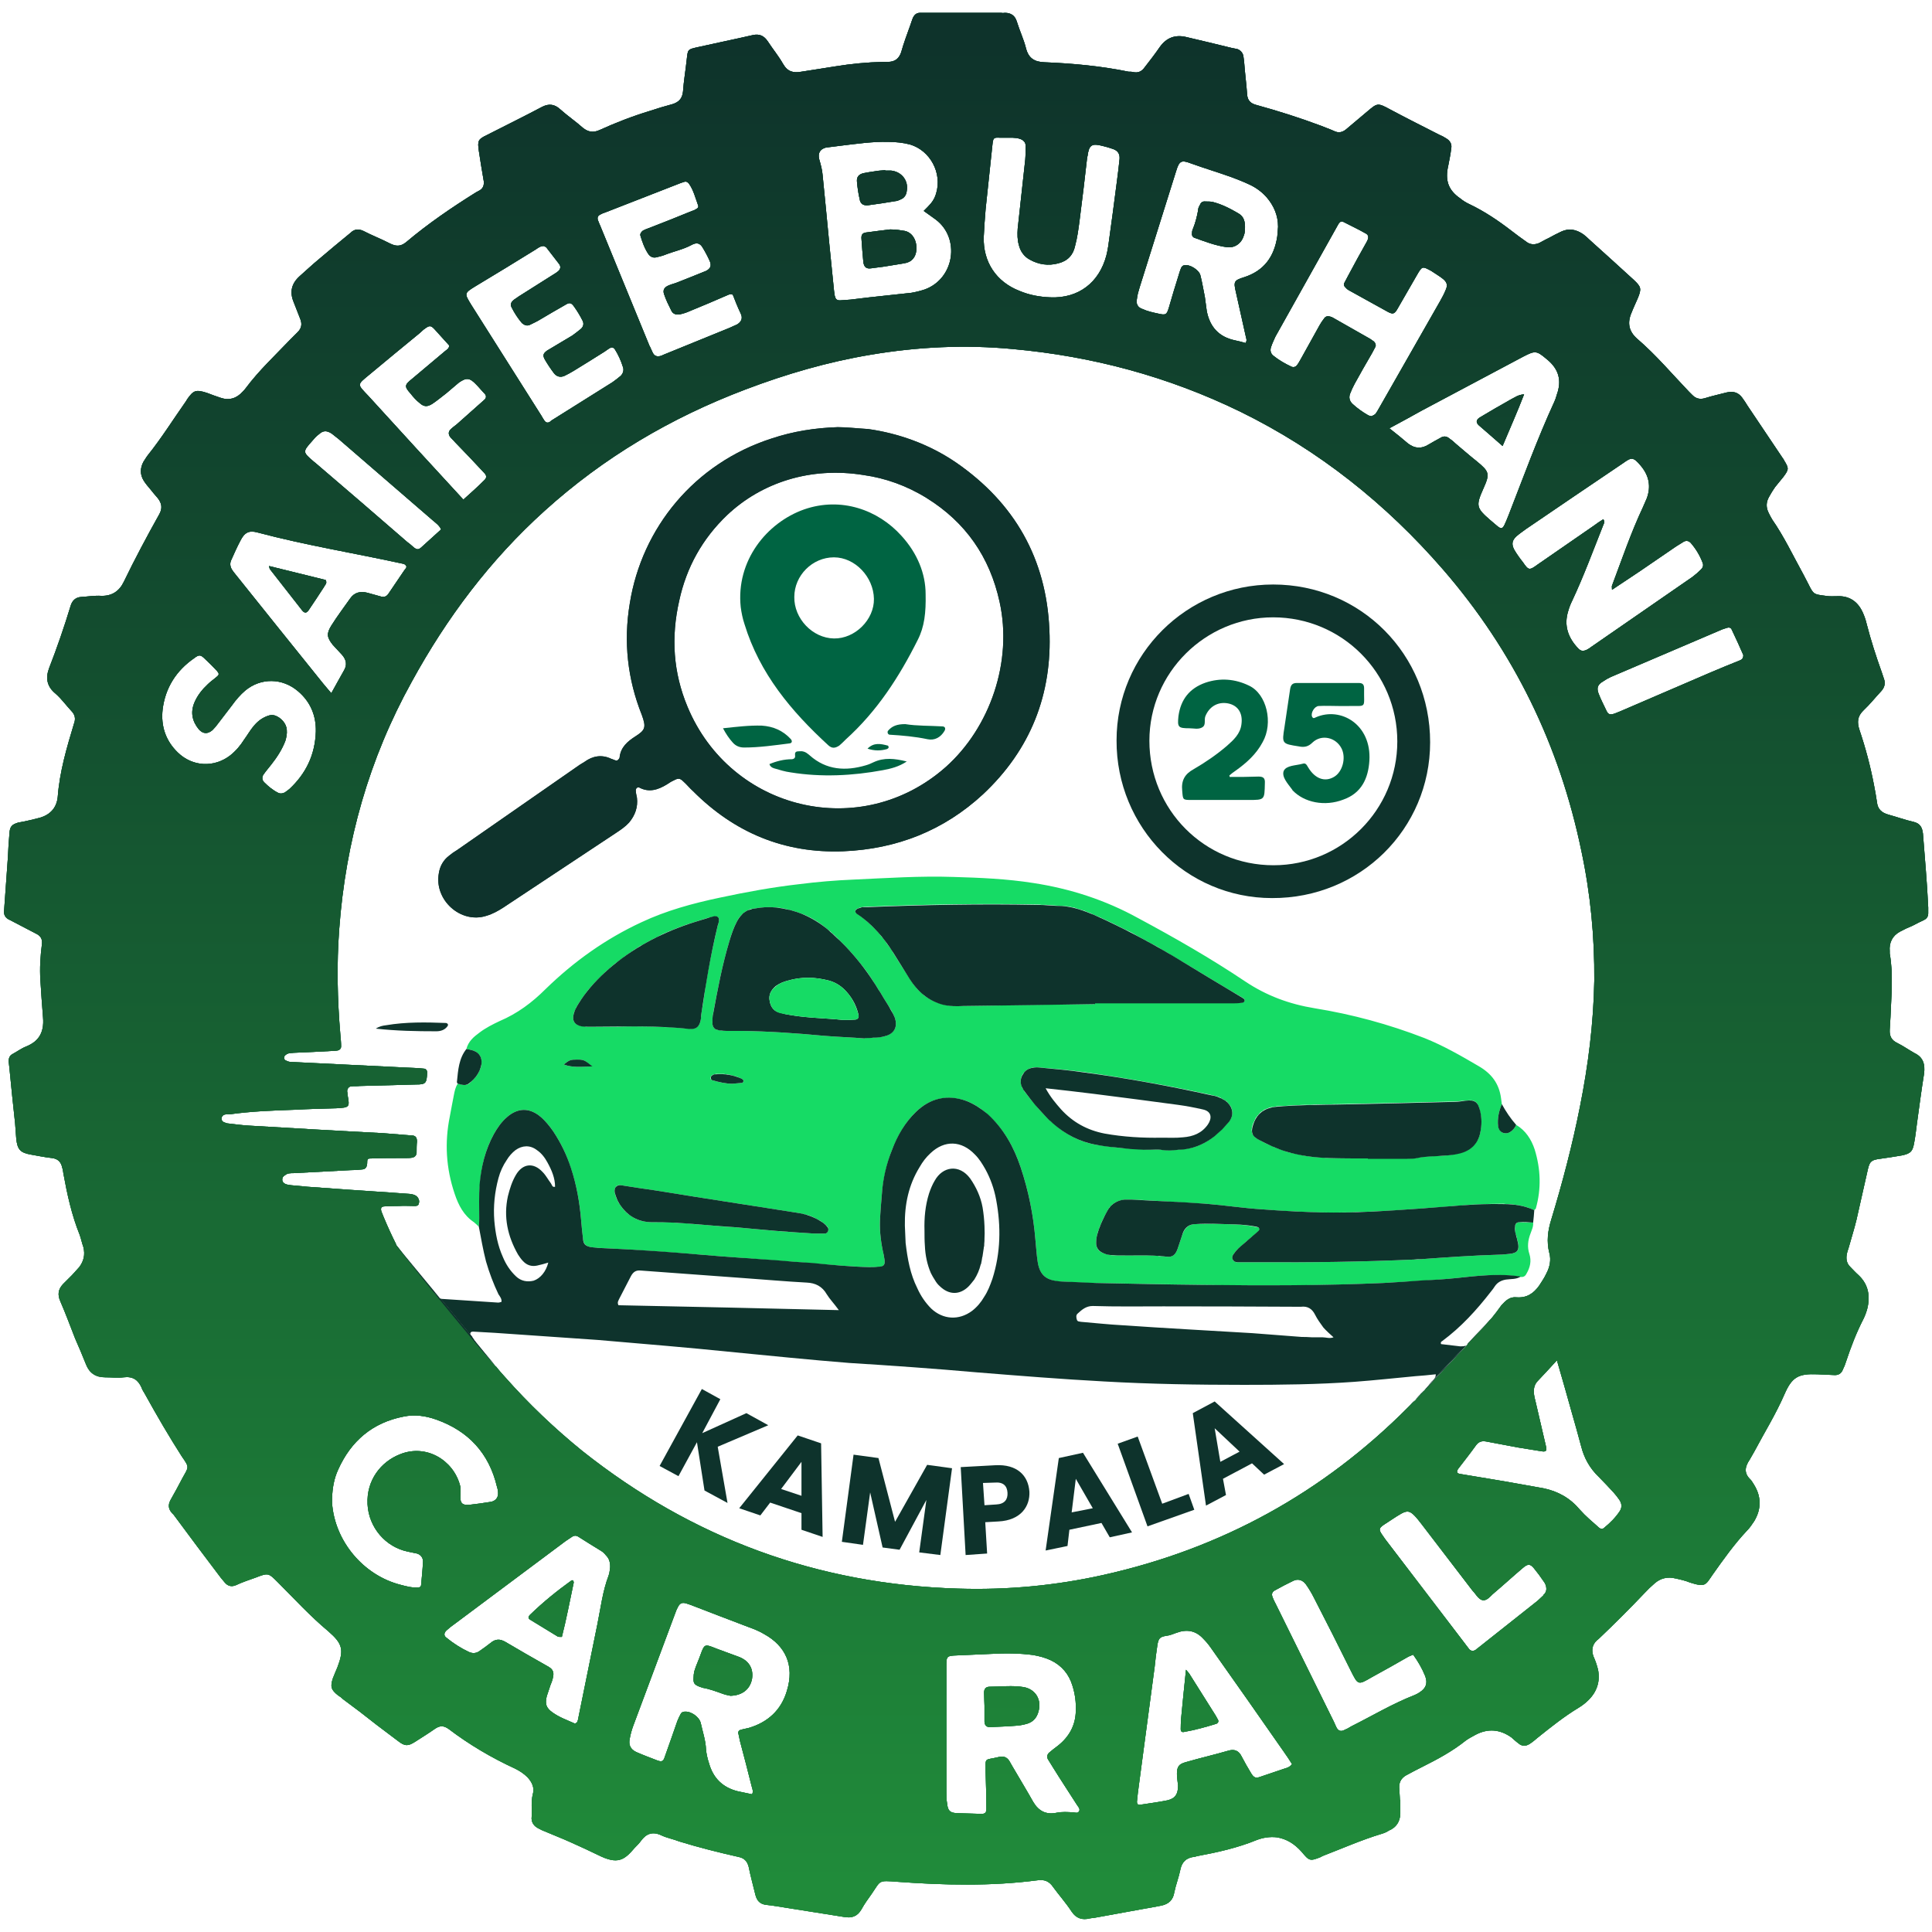 <svg xmlns="http://www.w3.org/2000/svg" viewBox="0 0 512 512" width="512" height="512"><defs><linearGradient id="P" gradientUnits="userSpaceOnUse"></linearGradient><linearGradient id="g1" x2="1" href="#P" gradientTransform="matrix(-4.418,506.012,-510.91,-4.461,258.133,-2.783)"><stop offset=".02" stop-color="#0e332b"></stop><stop offset=".41" stop-color="#145330"></stop><stop offset="1" stop-color="#208b3a"></stop></linearGradient><linearGradient id="g2" x2="1" href="#P" gradientTransform="matrix(-4.418,506.012,-510.91,-4.461,258.133,-2.783)"><stop offset=".02" stop-color="#0e332b"></stop><stop offset=".41" stop-color="#145330"></stop><stop offset="1" stop-color="#208b3a"></stop></linearGradient><linearGradient id="g3" x2="1" href="#P" gradientTransform="matrix(-4.418,506.012,-689.467,-6.02,258.133,-2.783)"><stop offset=".02" stop-color="#0e332b"></stop><stop offset=".41" stop-color="#145330"></stop><stop offset="1" stop-color="#208b3a"></stop></linearGradient><linearGradient id="g4" x2="1" href="#P" gradientTransform="matrix(-4.418,506.012,-689.467,-6.02,258.133,-2.783)"><stop offset=".02" stop-color="#0e332b"></stop><stop offset=".41" stop-color="#145330"></stop><stop offset="1" stop-color="#208b3a"></stop></linearGradient><linearGradient id="g5" x2="1" href="#P" gradientTransform="matrix(-4.418,506.012,-597.377,-5.216,258.133,-2.783)"><stop offset=".02" stop-color="#0e332b"></stop><stop offset=".41" stop-color="#145330"></stop><stop offset="1" stop-color="#208b3a"></stop></linearGradient><linearGradient id="g6" x2="1" href="#P" gradientTransform="matrix(-4.418,506.012,-597.377,-5.216,258.133,-2.783)"><stop offset=".02" stop-color="#0e332b"></stop><stop offset=".41" stop-color="#145330"></stop><stop offset="1" stop-color="#208b3a"></stop></linearGradient><linearGradient id="g7" x2="1" href="#P" gradientTransform="matrix(-4.418,506.012,-713.879,-6.233,258.133,-2.783)"><stop offset=".02" stop-color="#0e332b"></stop><stop offset=".41" stop-color="#145330"></stop><stop offset="1" stop-color="#208b3a"></stop></linearGradient><linearGradient id="g8" x2="1" href="#P" gradientTransform="matrix(-4.418,506.012,-713.879,-6.233,258.133,-2.783)"><stop offset=".02" stop-color="#0e332b"></stop><stop offset=".41" stop-color="#145330"></stop><stop offset="1" stop-color="#208b3a"></stop></linearGradient><linearGradient id="g9" x2="1" href="#P" gradientTransform="matrix(-4.418,506.012,-723.426,-6.317,258.133,-2.783)"><stop offset=".02" stop-color="#0e332b"></stop><stop offset=".41" stop-color="#145330"></stop><stop offset="1" stop-color="#208b3a"></stop></linearGradient><linearGradient id="g10" x2="1" href="#P" gradientTransform="matrix(-4.418,506.012,-723.426,-6.317,258.133,-2.783)"><stop offset=".02" stop-color="#0e332b"></stop><stop offset=".41" stop-color="#145330"></stop><stop offset="1" stop-color="#208b3a"></stop></linearGradient><linearGradient id="g11" x2="1" href="#P" gradientTransform="matrix(-4.418,506.012,-400.059,-3.493,258.133,-2.783)"><stop offset=".02" stop-color="#0e332b"></stop><stop offset=".41" stop-color="#145330"></stop><stop offset="1" stop-color="#208b3a"></stop></linearGradient><linearGradient id="g12" x2="1" href="#P" gradientTransform="matrix(-4.418,506.012,-400.059,-3.493,258.133,-2.783)"><stop offset=".02" stop-color="#0e332b"></stop><stop offset=".41" stop-color="#145330"></stop><stop offset="1" stop-color="#208b3a"></stop></linearGradient><linearGradient id="g13" x2="1" href="#P" gradientTransform="matrix(-4.418,506.012,-303.773,-2.652,258.133,-2.783)"><stop offset=".02" stop-color="#0e332b"></stop><stop offset=".41" stop-color="#145330"></stop><stop offset="1" stop-color="#208b3a"></stop></linearGradient><linearGradient id="g14" x2="1" href="#P" gradientTransform="matrix(-4.418,506.012,-303.773,-2.652,258.133,-2.783)"><stop offset=".02" stop-color="#0e332b"></stop><stop offset=".41" stop-color="#145330"></stop><stop offset="1" stop-color="#208b3a"></stop></linearGradient><linearGradient id="g15" x2="1" href="#P" gradientTransform="matrix(-4.418,506.012,-585.51,-5.113,258.133,-2.783)"><stop offset=".02" stop-color="#0e332b"></stop><stop offset=".41" stop-color="#145330"></stop><stop offset="1" stop-color="#208b3a"></stop></linearGradient><linearGradient id="g16" x2="1" href="#P" gradientTransform="matrix(-4.418,506.012,-585.51,-5.113,258.133,-2.783)"><stop offset=".02" stop-color="#0e332b"></stop><stop offset=".41" stop-color="#145330"></stop><stop offset="1" stop-color="#208b3a"></stop></linearGradient><linearGradient id="g17" x2="1" href="#P" gradientTransform="matrix(-4.418,506.012,-459.155,-4.009,258.133,-2.783)"><stop offset=".02" stop-color="#0e332b"></stop><stop offset=".41" stop-color="#145330"></stop><stop offset="1" stop-color="#208b3a"></stop></linearGradient><linearGradient id="g18" x2="1" href="#P" gradientTransform="matrix(-4.418,506.012,-459.155,-4.009,258.133,-2.783)"><stop offset=".02" stop-color="#0e332b"></stop><stop offset=".41" stop-color="#145330"></stop><stop offset="1" stop-color="#208b3a"></stop></linearGradient><linearGradient id="g19" x2="1" href="#P" gradientTransform="matrix(-4.418,506.012,-628.421,-5.487,258.133,-2.783)"><stop offset=".02" stop-color="#0e332b"></stop><stop offset=".41" stop-color="#145330"></stop><stop offset="1" stop-color="#208b3a"></stop></linearGradient><linearGradient id="g20" x2="1" href="#P" gradientTransform="matrix(-4.418,506.012,-628.421,-5.487,258.133,-2.783)"><stop offset=".02" stop-color="#0e332b"></stop><stop offset=".41" stop-color="#145330"></stop><stop offset="1" stop-color="#208b3a"></stop></linearGradient></defs><style>.a{fill:#0e332c}.b{fill:#16db65}.c{fill:#006442}.d{fill:url(#g1)}.e{fill:url(#g2)}.f{fill:url(#g3)}.g{fill:url(#g4)}.h{fill:url(#g5)}.i{fill:url(#g6)}.j{fill:url(#g7)}.k{fill:url(#g8)}.l{fill:url(#g9)}.m{fill:url(#g10)}.n{fill:url(#g11)}.o{fill:url(#g12)}.p{fill:url(#g13)}.q{fill:url(#g14)}.r{fill:url(#g15)}.s{fill:url(#g16)}.t{fill:url(#g17)}.u{fill:url(#g18)}.v{fill:url(#g19)}.w{fill:url(#g20)}</style><path class="a" d="m186.7 395l6.1 3.3-2.6-14.9 13.4-5.7-5.8-3.2-11.7 5.3 4.8-9-4.9-2.7-11.2 20.4 5 2.7 4.9-9z"></path><path class="a" d="m212.4 405.4l5.6 1.9-0.4-24.8-6.2-2.1-15.5 19.3 5.6 1.9 2.6-3.4 8.3 2.8zm0-9l-5.4-1.8 5.4-7.2z"></path><path class="a" d="m223.1 408.6l5.6 0.8 1.9-13.9 3.3 14.6 4.5 0.6 7.1-13.2-1.9 13.9 5.6 0.7 3.1-23-6.6-0.9-8.5 15.1-4.4-16.9-6.6-0.9z"></path><path class="a" d="m260.9 398.9l-0.4-5.9 3.1-0.1c2.3-0.2 3.3 0.9 3.4 2.7 0.1 1.8-0.8 3-3 3.1zm11.9-3.6c-0.3-4.3-3.3-7.3-9-7l-9.2 0.5 1.3 23.3 5.7-0.4-0.5-8.3 3.5-0.2c6-0.3 8.4-4.1 8.2-7.9z"></path><path class="a" d="m294.1 407.4l5.9-1.3-13-21.1-6.4 1.4-3.5 24.5 5.8-1.2 0.5-4.3 8.5-1.8zm-4.5-7.7l-5.6 1.1 1.1-8.9z"></path><path class="a" d="m296.2 382.6l7.9 21.9 12.4-4.4-1.5-4.2-7 2.6-6.5-17.8z"></path><path class="a" d="m335 390.8l5.3-2.8-18.4-16.6-5.8 3.1 3.5 24.5 5.3-2.8-0.8-4.3 7.7-4.1zm-6.5-6.1l-5.1 2.7-1.5-8.9z"></path><path class="b" d="m406.7 304.6c-0.9-2.7-2.4-5-4.9-6.5q-0.5 1.2-1.6 1.9-0.1 0.1-0.3 0.1-0.2 0.1-0.3 0.1-0.1 0.1-0.3 0.1 0 0-0.1 0-0.6 0.1-1.1-0.2 0 0-0.1-0.1-0.2-0.1-0.3-0.2-0.1-0.1-0.2-0.3-0.1-0.1-0.2-0.2 0-0.1-0.1-0.2 0 0 0-0.1-0.1-0.1-0.1-0.2 0-0.2-0.1-0.4c-0.2-2 0.2-3.9 1-5.8q-0.1-0.8-0.2-1.5c-0.5-3.9-2.5-6.6-6-8.6-4.6-2.7-9.3-5.4-14.3-7.4q-14.2-5.5-29.1-7.9c-6.7-1.1-12.7-3.3-18.4-7.1-9.1-6.1-18.7-11.6-28.4-16.8-8.7-4.8-18-7.8-27.8-9.3-7-1.1-14.1-1.4-21.1-1.6-8.9-0.3-17.7 0.3-26.5 0.7-4.8 0.2-9.6 0.6-14.3 1.2-7.1 0.8-14.2 2.1-21.2 3.6-7.1 1.5-14.1 3.4-20.7 6.5-9.5 4.4-17.9 10.4-25.4 17.7-3.6 3.6-7.5 6.5-12.2 8.5-1.9 0.9-3.7 1.8-5.4 3.1-1.5 1.1-2.9 2.3-3.4 4.3 0.6 0.1 1.2 0.2 1.8 0.4q0.2 0.1 0.5 0.2 0.5 0.3 0.8 0.6 0.1 0.1 0.2 0.2 0.1 0.1 0.2 0.2 0 0.1 0.1 0.2 0.1 0.1 0.1 0.2 0.1 0.1 0.1 0.2 0 0.1 0 0.1 0.1 0.1 0.1 0.2 0 0.1 0.1 0.2 0 0.1 0 0.1 0 0.1 0 0.3 0 0.1 0 0.2 0 0.4 0 0.7-0.1 0.7-0.3 1.2-0.1 0.2-0.2 0.4-0.2 0.6-0.6 1.2-0.1 0.1-0.2 0.3-0.1 0.1-0.2 0.2-0.1 0.2-0.2 0.3-0.7 0.8-1.6 1.6-0.1 0.1-0.3 0.1-0.1 0.1-0.3 0.2 0 0-0.1 0-0.1 0-0.2 0c-0.7 0.1-1.4-0.2-2.1-0.3-0.6 0.9-0.8 1.9-1 2.9-0.4 1.9-0.7 3.8-1.1 5.8-1.4 6.9-1 13.7 1.3 20.5 1 3 2.4 5.7 5.1 7.5 0.5 0.4 0.9 0.8 1.3 1.2q0.1-1.1 0.1-2.1c0-3.1-0.1-6.1 0.2-9.1 0.3-4.7 1.4-9.2 3.7-13.4 0.9-1.6 2-3.2 3.4-4.4 2.9-2.6 6.1-2.6 9-0.1 1.3 1.1 2.3 2.4 3.3 3.8 2 3 3.6 6.3 4.7 9.8 1.5 4.4 2.3 9 2.7 13.7q0.2 2.5 0.5 4.9c0.2 1.5 0.6 2 2.1 2.3 0.6 0.1 1.2 0.2 1.9 0.2 9.1 0.4 18.2 1.1 27.3 1.8 6.7 0.6 13.5 1 20.2 1.6 3.1 0.2 6.2 0.4 9.3 0.7 5.1 0.4 10.2 0.9 15.3 1 0.7 0 1.4 0 2.1 0 1.5-0.1 1.9-0.6 1.7-2q-0.1-0.6-0.2-1.2c-0.7-3-1.1-5.9-1-9 0.1-2.4 0.3-4.7 0.5-7.1q0.5-6.1 2.7-11.8c1.5-3.7 3.4-7.2 6.3-10 3.8-3.7 8.4-4.7 13.5-2.9 2 0.8 3.9 2 5.5 3.5 4.3 3.8 7 8.7 8.8 14.1q3.1 9.3 3.9 19.2c0.2 1.9 0.3 3.9 0.6 5.9 0.5 3.2 2.1 4.7 5.4 5.1q0.4 0 0.9 0c3 0.2 6 0.4 9 0.4q14.2 0.3 28.4 0.5c16 0.3 32 0.2 48-0.5q5.3-0.3 10.6-0.6c2.9-0.2 5.8-0.4 8.6-0.7 5.7-0.6 11.4-1.3 17.1-0.3 0.7 0.1 1.2-0.2 1.5-0.8 1-1.7 1.4-3.4 0.8-5.3-0.6-1.8-0.4-3.6 0.3-5.4 0.3-0.9 0.8-1.8 0.7-2.9-1.2 0-2.5-0.1-3.7-0.1q-0.1 0-0.2 0-0.2 0.1-0.3 0.1-0.1 0.1-0.1 0.1-0.4 0.3-0.5 0.8 0 0.1 0 0.2 0 0.3 0 0.6 0 0 0 0 0 0 0 0 0 0.3 0 0.7 0.1 0.1 0.1 0.3 0 0.2 0.1 0.4c0.1 0.3 0.3 0.7 0.3 1.1 0.3 0.9 0.4 1.6 0.4 2.2q0 0.1 0 0.2 0 0.1 0 0.2 0 0.1-0.1 0.2 0 0.1 0 0.2c-0.2 0.4-0.6 0.7-1.2 0.9q-0.4 0.1-0.9 0.2-0.6 0.1-1.3 0.1-0.8 0.1-1.6 0.1c-6.9 0.2-13.9 0.7-20.8 1.2-0.6 0.1-1.3 0.1-1.9 0.1-13.7 0.6-27.4 0.8-41.1 0.7-1.9 0-3.8 0-5.6 0q-0.2 0-0.3 0-0.1-0.1-0.2-0.1-0.1 0-0.2-0.1 0 0-0.1-0.1-0.1 0-0.2-0.1 0 0-0.1-0.1 0-0.1-0.1-0.2 0-0.1 0-0.2-0.1 0-0.1-0.1 0-0.1 0-0.1 0-0.2 0-0.3 0-0.1 0-0.1 0-0.1 0-0.1 0-0.1 0.1-0.1 0-0.2 0.1-0.3c0.4-0.6 0.9-1.2 1.4-1.7q0.7-0.5 1.3-1.1 0.6-0.6 1.3-1.1 0.6-0.6 1.3-1.1 0.6-0.6 1.3-1.1 0-0.1 0.1-0.1 0.1-0.1 0.1-0.2 0.1 0 0.1-0.1 0.1-0.2 0-0.4c0-0.2-0.1-0.3-0.3-0.3q-0.1-0.1-0.3-0.1-0.1 0-0.1 0c-3.8-0.9-7.7-0.7-11.5-0.9-1.5 0-3.1 0.1-4.7 0.1-1.6 0-2.7 0.9-3.3 2.4-0.5 1.3-0.9 2.7-1.4 4.1-0.6 1.7-1.4 2.4-3.3 2.1q-0.4 0-0.9-0.1-0.2 0-0.5 0 0 0-0.1 0-0.2 0-0.5-0.1-0.4 0-0.7 0-0.9-0.1-1.8-0.1-0.4 0-0.7 0-0.4 0-0.7 0c-2.3 0-4.5 0-6.8 0-0.6 0-1.3 0-1.9-0.1q-0.4-0.1-0.9-0.2-0.2 0-0.4-0.1-0.3-0.1-0.5-0.2c-1.3-0.5-2-1.4-1.9-2.9 0-0.7 0.1-1.4 0.3-2.1q0.1-0.5 0.3-1.1 0 0 0.1-0.1 0.1-0.5 0.3-1 0 0 0.1-0.1 0.1-0.2 0.2-0.5 0-0.1 0.1-0.3l0.1-0.3q0.2-0.3 0.3-0.6 0.2-0.4 0.4-0.8 0.2-0.3 0.4-0.7 0.2-0.4 0.4-0.8 0 0 0.1-0.1 0 0 0-0.1 0.1-0.1 0.2-0.2 0.1-0.3 0.3-0.5 0.1-0.1 0.3-0.2 0.2-0.3 0.5-0.6 0.2-0.1 0.4-0.2 0-0.1 0-0.1 0.2-0.1 0.4-0.2 0.2-0.1 0.4-0.2 0.1 0 0.2-0.1 0.2 0 0.3-0.1 0.2 0 0.4-0.1 0.5-0.1 1-0.2 0.6 0 1.3 0 0.3 0 0.6 0 1.2 0.1 2.4 0.1 1.7 0.1 3.4 0.2 5.1 0.3 10.1 0.6 1.8 0.1 3.7 0.2c5 0.4 10.1 1.2 15.2 1.5q3.6 0.3 7.2 0.5 1.3 0 2.5 0.1 1.4 0.1 2.9 0.1 1.5 0.1 2.9 0.1 3.1 0.1 6.2 0 0.4 0 0.8 0 1.1 0 2.3-0.1 2.6 0 5.2-0.2 2.9-0.1 5.8-0.3 2.8-0.2 5.5-0.4 0.7 0 1.3-0.1 3-0.2 5.9-0.4 0.9-0.1 1.9-0.2 1-0.1 1.9-0.1 1-0.1 2-0.2 1.3-0.1 2.6-0.1 3.4-0.2 6.8-0.2 0.7 0.1 1.4 0.1 0.2 0 0.5 0 0.7 0.1 1.4 0.2 0.3 0 0.6 0.1 0.3 0 0.6 0.1 0.3 0.1 0.5 0.1 0.4 0.1 0.7 0.2 0.3 0.1 0.5 0.1 0.8 0.3 1.5 0.6 0 0 0 0 0.3 0.1 0.5 0.2c0.1-0.1 0.3-0.3 0.4-0.4 1.5-5.3 1.3-10.5-0.3-15.7zm-257.3-22.5c1.5-1.2 1.8-1.3 3.5-1.3 1.8 0 2 0.1 4 1.8-2.8 0.1-5.1 0.4-7.5-0.5zm7.2-10q-0.7 0-1.3 0-0.1 0-0.3-0.1-0.5 0-0.9-0.1c-1.9-0.3-2.6-1.5-2-3.4q0-0.2 0.1-0.4 0.1-0.2 0.2-0.4 0.1-0.2 0.2-0.4v-0.1q0.1-0.2 0.2-0.4 0.2-0.2 0.3-0.5 0.1-0.1 0.2-0.3 0.3-0.5 0.7-1.1 0.4-0.6 0.8-1.1 0.4-0.6 0.8-1.1 1.7-2.1 3.7-4 0.5-0.5 1-1 0.3-0.3 0.7-0.6 0.1-0.1 0.2-0.2 0.4-0.3 0.8-0.7 0.4-0.3 0.8-0.7 1.1-0.8 2.2-1.6 0.6-0.5 1.2-0.9 1.8-1.3 3.6-2.4 0.2-0.1 0.5-0.2 1.1-0.7 2.3-1.3 0.7-0.4 1.4-0.7 0.7-0.4 1.5-0.8 1.3-0.6 2.6-1.1 1.4-0.6 2.8-1.1 0.8-0.3 1.7-0.6c1.6-0.5 3.2-1 4.8-1.5q0.3-0.1 0.5-0.1 0.7-0.2 1.4-0.3c0.9-0.2 1.4 0.3 1.2 1.2q-0.1 0.4-0.2 0.9 0 0.1-0.1 0.3-1.4 5.9-2.5 11.8-0.8 4.5-1.4 9-0.3 1.5-0.5 3 0 0.2 0 0.3 0 0.3-0.1 0.6 0 0.2 0 0.3-0.1 0.2-0.1 0.4-0.2 0.6-0.4 1-0.1 0.1-0.2 0.2 0 0.1-0.1 0.1 0 0.1-0.1 0.1-0.1 0.1-0.2 0.2-0.1 0.1-0.3 0.1 0 0.1-0.1 0.1-0.2 0.1-0.4 0.1-0.2 0-0.3 0-0.4 0.1-0.8 0-1.5-0.1-2.9-0.2-1.3-0.1-2.5-0.2-0.5 0-1 0-4-0.2-8.1-0.2-2.4 0-4.8 0.1-0.3 0-0.6 0-3.1 0-6.2 0zm33 12.5q0.3 0 0.6 0 0.8 0 1.5 0 0.3 0 0.5 0.1 0.2 0 0.4 0 0.3 0 0.5 0.1 0.4 0 0.9 0.2 0.2 0 0.3 0.1 0.1 0 0.1 0 0.1 0 0.3 0.1 0.3 0 0.5 0.1 0.7 0.3 1.4 0.6 0.1 0 0.2 0.1 0 0 0.1 0.1 0 0 0 0 0 0.1 0.1 0.1 0.1 0.1 0 0.4c-0.1 0.4-0.4 0.4-0.7 0.4q-1.1 0.1-2.2 0.2c-1.8 0-3.5-0.4-5.2-0.9-0.3 0-0.6-0.2-0.6-0.6q0-0.2 0.1-0.4 0-0.1 0.1-0.2c0.2-0.1 0.4-0.2 0.5-0.3q0.2-0.1 0.5-0.1 0.1 0 0.1-0.1zm29.9 41.5q-0.1 0-0.1 0.1 0 0.2-0.1 0.3-0.1 0.1-0.2 0.1 0 0.1 0 0.1-0.1 0-0.1 0.1-0.1 0-0.2 0-0.1 0.1-0.1 0.1c-0.9 0-1.7 0-3 0-3-0.2-6.6-0.4-10.1-0.7-3.7-0.3-7.4-0.7-11.1-1q-2.7-0.1-5.5-0.4-1.1-0.1-2.3-0.2-1.3-0.1-2.7-0.2-1-0.1-2-0.2-1.2-0.1-2.4-0.1-1.2-0.1-2.3-0.2-0.6 0-1.2 0-0.6 0-1.3 0-1 0-2 0-0.8 0-1.5-0.1-0.3 0-0.6-0.1-0.3-0.1-0.6-0.1-0.3-0.1-0.6-0.2-1.5-0.5-2.6-1.4-0.3-0.2-0.6-0.4 0 0 0 0-0.3-0.3-0.5-0.5-0.2-0.1-0.3-0.3-0.1-0.1-0.2-0.2-0.6-0.7-1.1-1.5-0.1-0.2-0.2-0.3-0.1-0.2-0.2-0.3 0-0.1-0.1-0.3-0.1-0.1-0.1-0.2-0.2-0.3-0.3-0.6 0-0.1-0.1-0.3-0.2-0.6-0.3-1.1-0.1-0.7 0.1-1.1 0-0.1 0.1-0.2 0.1-0.1 0.1-0.2 0.1-0.1 0.2-0.2 0.1 0 0.2-0.1 0 0 0 0 0.1 0 0.2 0 0 0 0 0 0-0.1 0.1-0.1 0.1 0 0.1 0 0.1 0 0.3 0 0.1 0 0.3 0 4.3 0.7 8.6 1.3 11.1 1.8 22.1 3.5c5.6 0.9 11.1 1.7 16.6 2.6q0.4 0.1 0.8 0.2 0.1 0 0.2 0 0.2 0.1 0.5 0.1 0 0 0 0.1 0.2 0 0.3 0 0.3 0.1 0.7 0.2 0.8 0.3 1.6 0.7 0.2 0.1 0.5 0.3 0 0 0.1 0 0.1 0.1 0.3 0.2 0.3 0.1 0.6 0.3 0.3 0.2 0.7 0.5 0.2 0.2 0.4 0.3 0.2 0.2 0.3 0.3 0.1 0.1 0.2 0.2 0.1 0.1 0.2 0.2c0.2 0.3 0.2 0.5 0.2 0.8q0 0.1 0 0.2zm15-51.5c-1 0.3-2 0.3-3.1 0.4-0.7 0.1-1.4 0-2.2 0q0 0.1 0 0.2c-3.6-0.3-7.2-0.4-10.8-0.7-7.4-0.7-14.7-1.2-22.1-1.3q-1.5 0-3.1 0-0.4 0-0.7 0-0.7 0-1.4-0.1-0.4-0.1-0.7-0.1-0.5-0.1-0.9-0.3-0.1-0.1-0.2-0.2-0.5-0.5-0.5-1.5 0-1.2 0.2-2.5c1.2-6.4 2.4-12.8 4.3-19.1 0.5-1.8 1.1-3.5 2-5.2q0.5-1.1 1.3-1.8 0.2-0.3 0.5-0.5 0.3-0.2 0.6-0.4 0.3-0.2 0.6-0.3 0.3-0.2 0.7-0.3 0.4-0.1 0.8-0.1 3-0.6 5.9-0.3 1.7 0.1 3.3 0.6 0.1 0 0.2 0 1 0.3 2 0.6 0.6 0.2 1.1 0.4c2.5 0.9 4.8 2.3 6.8 4q0.5 0.4 1 0.8 0.5 0.5 1 0.9 0.7 0.7 1.5 1.5 0.7 0.7 1.4 1.4 2.1 2.2 4 4.6 1.9 2.3 3.5 4.9 0.5 0.7 0.9 1.4 0.4 0.7 0.9 1.4 0.8 1.4 1.7 2.8 0.6 0.9 1.1 1.8 0.6 1 1 2c0.9 2.5-0.1 4.3-2.6 5zm91.2 22.6q-0.9 1.1-1.9 2-0.9 1-1.9 1.8c-2.3 1.9-4.9 3.2-8.1 3.5q-0.8 0.1-1.5 0.2c-1.6 0.1-3.1 0.2-4.7 0-0.9-0.1-1.9 0-2.8 0q-0.9 0-1.8-0.1-1.8-0.1-3.6-0.2-1.7-0.1-3.5-0.3-2.7-0.3-5.3-0.7c-4.5-0.8-8.3-2.8-11.6-5.8q-0.5-0.4-1-0.9-1-0.9-1.9-1.9-0.9-1-1.8-2.1-1.3-1.5-2.6-3.2-0.3-0.3-0.5-0.8-0.3-0.3-0.4-0.8-0.1-0.1-0.1-0.2c-0.3-0.9-0.3-1.8 0.2-2.8q0.1-0.1 0.2-0.3 0.1-0.2 0.3-0.4 0.6-0.7 1.4-1 0.1-0.1 0.3-0.1c0.7-0.3 1.5-0.3 2.3-0.2 4 0.3 7.9 0.7 11.8 1.2 11.4 1.6 22.7 3.6 33.9 6.1 0.7 0.2 1.5 0.3 2.1 0.6q0.3 0.1 0.5 0.3 0.4 0.1 0.7 0.4 0.4 0.2 0.7 0.4 0.1 0.2 0.3 0.4 0.5 0.5 0.8 1c0.6 1.3 0.5 2.7-0.5 3.9zm3.9-31.7q0 0-0.1 0.1 0 0-0.1 0-0.1 0.1-0.2 0.1-0.2 0.1-0.4 0.1-1 0-1.9 0h-12.3q-12.2 0-24.5 0v0.3q-8.7 0.1-17.4 0.2-8.7 0.2-17.4 0.3-0.4 0-0.8 0-0.6 0-1.2 0-0.3 0-0.6 0-0.2 0-0.3 0-0.3-0.1-0.6-0.1-0.3 0-0.5 0-0.2-0.1-0.4-0.1-0.2 0-0.4-0.1-0.3 0-0.5-0.1-0.4-0.1-0.7-0.2-0.3-0.1-0.6-0.2-0.2-0.1-0.4-0.1-1.9-0.8-3.4-1.9-0.3-0.3-0.6-0.6-0.4-0.3-0.9-0.8-0.2-0.2-0.4-0.4-0.2-0.2-0.3-0.4-0.3-0.4-0.6-0.7-0.5-0.7-1-1.5-1.1-1.7-2.2-3.4-1.1-1.7-2.2-3.5-0.2-0.3-0.4-0.7-0.1-0.1-0.2-0.3-0.3-0.4-0.6-0.8-0.3-0.4-0.6-0.8 0 0 0-0.1-0.3-0.4-0.6-0.8-0.3-0.4-0.7-0.8-0.5-0.7-1.1-1.4c-1.6-1.7-3.4-3.3-5.4-4.7q-0.1-0.1-0.2-0.1-0.1-0.1-0.2-0.2 0-0.1 0-0.2-0.1-0.3 0.1-0.5 0.1-0.1 0.1-0.1 0.1-0.1 0.1-0.1 0.1-0.1 0.3-0.1c0.4-0.2 0.8-0.4 1.2-0.4 0.4-0.1 0.8-0.1 1.2-0.1 15.1-0.6 30.1-0.9 45.2-0.6q0.6 0 1.2 0.1 0.6 0 1.2 0 1.4 0.1 2.7 0.2 0.4 0 0.8 0.1 0.1 0 0.2 0 0 0 0.1 0 0.1 0 0.3 0 1.1 0 2.2 0.2 0.3 0.1 0.7 0.2 0.1 0 0.3 0 0.3 0.1 0.6 0.2 0.3 0.1 0.6 0.2 0.3 0.1 0.7 0.2 0.5 0.2 1 0.3 0.2 0.1 0.4 0.2 0.1 0.1 0.3 0.1 0.4 0.2 0.8 0.3 0.4 0.2 0.8 0.4 0.8 0.3 1.7 0.7 3.3 1.5 6.6 3.2 0.8 0.4 1.7 0.8 0.7 0.4 1.4 0.8 0.9 0.5 1.8 1 1 0.5 2 1.1 0.9 0.5 1.9 1 0.9 0.6 1.8 1.1 0.2 0.1 0.4 0.2 0.8 0.5 1.6 1 4.6 2.7 9.2 5.5 4.6 2.8 9.2 5.5c0.2 0.1 0.4 0.2 0.6 0.4q0 0 0.1 0.1 0 0 0 0.1 0.1 0.1 0 0.3 0 0.1-0.1 0.2 0 0-0.1 0.1zm62.7 34.5q0 0.2-0.1 0.4 0 0.2-0.1 0.4 0 0.1-0.1 0.3 0 0.2-0.1 0.3-0.1 0.4-0.3 0.7 0 0.1-0.1 0.1-0.3 0.6-0.7 1.1-0.2 0.2-0.4 0.4-0.2 0.2-0.4 0.4-0.4 0.3-0.8 0.5-0.2 0.2-0.4 0.3-0.3 0.1-0.5 0.2-0.7 0.3-1.6 0.5c-1.5 0.4-3 0.6-4.6 0.7-2.2 0.1-4.3 0.1-6.5 0.5-0.9 0.3-1.9 0.2-2.8 0.2q-5.1 0-10.3 0v-0.1c-3.4 0-6.8 0.1-10.3 0q-0.7 0-1.4-0.1-0.8 0-1.7-0.1-0.6-0.1-1.2-0.1-0.7-0.1-1.4-0.2-0.4-0.1-0.7-0.1-0.9-0.2-1.8-0.4-0.5-0.1-1-0.2-1.1-0.2-2.1-0.5-0.5-0.2-1-0.4-0.4-0.1-0.9-0.3 0 0-0.1 0-0.4-0.2-0.9-0.4-0.4-0.1-0.7-0.3-0.7-0.3-1.2-0.5-0.5-0.2-0.9-0.4-0.9-0.5-1.8-1-0.3-0.2-0.6-0.3-0.1-0.2-0.3-0.3-0.1-0.1-0.2-0.3-0.1 0-0.1-0.1-0.1-0.1-0.2-0.3-0.1 0-0.1-0.1 0-0.1-0.1-0.2 0-0.2 0-0.3-0.1-0.3-0.1-0.7 0.1-0.4 0.2-1 0.1-0.3 0.2-0.6 0.1-0.2 0.2-0.4 0.1-0.1 0.1-0.3 0.1-0.1 0.2-0.3 0.1-0.3 0.2-0.5 0.3-0.3 0.5-0.6 0.2-0.2 0.4-0.4 0-0.1 0-0.1 0.2-0.1 0.3-0.3 0.1 0 0.1-0.1 0.2-0.1 0.4-0.2 0.2-0.2 0.5-0.4 0.5-0.2 1-0.4 0.4-0.2 0.9-0.3 0.2 0 0.4 0 0-0.1 0 0 0.3-0.1 0.5-0.1 0 0 0 0 0.2 0 0.4-0.1 1.1-0.1 2.1-0.1 1.9-0.2 3.7-0.2 0.8-0.1 1.6-0.1 0.7 0 1.5 0h0.1q1.1-0.1 2.3-0.1 1.2 0 2.4 0 1.5-0.1 3.1-0.1 15.3-0.3 30.6-0.7 0.7 0 1.4-0.1 0.6-0.1 1.3-0.1 0 0 0 0 0.7-0.1 1.2-0.1 0.1 0 0.3 0 0.3 0 0.6 0.1 0.1 0 0.2 0.1 0 0 0.1 0 0 0 0.1 0 0.1 0.1 0.1 0.1 0.1 0.1 0.2 0.2 0.1 0.1 0.2 0.1 0.1 0.1 0.2 0.3 0 0.1 0.1 0.2 0.1 0.3 0.3 0.6 0.2 0.5 0.3 1.2 0.2 0.7 0.3 1.5 0.2 2-0.2 4z"></path><path class="a" d="m260.9 324.9q0.1 3.2-0.3 6.3 0.1-0.6 0.2-1.1 0-0.6 0.1-1.2 0-0.6 0-1.2 0-0.6 0-1.2 0-0.8 0-1.6z"></path><path class="a" d="m278.1 166.9c-0.8-18.8-9.2-33.6-24.7-44.3-7.3-5-15.5-7.8-23.3-8.9-3.3-0.2-5.7-0.5-8.1-0.5-6 0.2-11.8 1.1-17.5 3-20.5 6.6-34.4 23.7-37.6 43.7-1.7 10.2-0.6 20.1 3.2 29.6 1.2 3.3 0.9 4-1.8 5.7-2 1.3-3.8 2.8-4.1 5.5q0 0.2-0.1 0.3c-0.2 0.3-0.5 0.7-1 0.5-0.4-0.1-0.7-0.3-1.1-0.4-2.5-1.2-4.9-0.8-7.1 0.8q-0.6 0.4-1.3 0.8-16.2 11.3-32.5 22.6c-0.7 0.4-1.4 0.9-2 1.4-1.6 1.2-2.5 2.8-2.8 4.7-1.3 7.1 5.8 13.5 12.6 11.3 1.7-0.5 3.1-1.3 4.5-2.2q14.9-9.9 29.9-19.8c1.2-0.8 2.4-1.6 3.4-2.7 1.6-1.9 2.4-4.1 2.1-6.6-0.1-0.6-0.3-1.2-0.3-1.8-0.1-0.6 0.4-1.1 0.9-0.9 2.6 1.4 5 0.6 7.3-0.8 0.6-0.4 1.2-0.8 1.9-1.1 1.1-0.6 1.6-0.6 2.5 0.3 0.9 0.8 1.7 1.8 2.6 2.6 11 11 24.2 16.5 39.8 15.9 14.2-0.6 26.6-5.5 37-15.1 12.6-11.8 18.4-26.5 17.6-43.6zm-27.5 36.4c-22.4 19.8-56.9 11.6-68.4-16-3.8-9.1-4.4-18.4-2.2-28.1 1.9-8.8 6.1-16.4 12.7-22.7 9.1-8.6 22.1-12.9 36.2-10.6 5.7 0.8 11.4 2.8 16.7 6.1 10.3 6.4 16.7 15.6 19.3 27.5 3.5 15.8-2.5 33.3-14.3 43.8z"></path><path class="a" d="m278.1 166.9c-0.8-18.8-9.2-33.6-24.7-44.3-7.3-5-15.5-7.8-23.3-8.9-3.3-0.2-5.7-0.5-8.1-0.5-6 0.2-11.8 1.1-17.5 3-20.5 6.6-34.4 23.7-37.6 43.7-1.7 10.2-0.6 20.1 3.2 29.6 1.2 3.3 0.9 4-1.8 5.7-2 1.3-3.8 2.8-4.1 5.5q0 0.2-0.1 0.3c-0.2 0.3-0.5 0.7-1 0.5-0.4-0.1-0.7-0.3-1.1-0.4-2.5-1.2-4.9-0.8-7.1 0.8q-0.6 0.4-1.3 0.8-16.2 11.3-32.5 22.6c-0.7 0.4-1.4 0.9-2 1.4-1.6 1.2-2.5 2.8-2.8 4.7-1.3 7.1 5.8 13.5 12.6 11.3 1.7-0.5 3.1-1.3 4.5-2.2q14.9-9.9 29.9-19.8c1.2-0.8 2.4-1.6 3.4-2.7 1.6-1.9 2.4-4.1 2.1-6.6-0.1-0.6-0.3-1.2-0.3-1.8-0.1-0.6 0.4-1.1 0.9-0.9 2.6 1.4 5 0.6 7.3-0.8 0.6-0.4 1.2-0.8 1.9-1.1 1.1-0.6 1.6-0.6 2.5 0.3 0.9 0.8 1.7 1.8 2.6 2.6 11 11 24.2 16.5 39.8 15.9 14.2-0.6 26.6-5.5 37-15.1 12.6-11.8 18.4-26.5 17.6-43.6zm-27.5 36.4c-22.4 19.8-56.9 11.6-68.4-16-3.8-9.1-4.4-18.4-2.2-28.1 1.9-8.8 6.1-16.4 12.7-22.7 9.1-8.6 22.1-12.9 36.2-10.6 5.7 0.8 11.4 2.8 16.7 6.1 10.3 6.4 16.7 15.6 19.3 27.5 3.5 15.8-2.5 33.3-14.3 43.8z"></path><path class="a" d="m406.3 324c-1.2-0.1-2.5-0.2-3.7-0.1-0.7 0-1.1 0.5-1.1 1.2q-0.1 0.8 0.1 1.6c0.1 0.5 0.3 1 0.4 1.5 0.9 3.3 0.4 4-3.1 4.2q-0.8 0.1-1.6 0.1c-6.9 0.2-13.9 0.7-20.8 1.2q-0.9 0-1.9 0.1c-13.7 0.6-27.4 0.8-41.1 0.7-1.9 0-3.7 0-5.6 0-1.1 0-1.7-1.1-1.1-2 0.4-0.6 0.9-1.2 1.4-1.7 1.7-1.5 3.5-3 5.2-4.5 0.2-0.2 0.4-0.4 0.3-0.7-0.1-0.4-0.4-0.4-0.7-0.5-3.8-0.8-7.6-0.6-11.5-0.8-1.5 0-3.1 0-4.6 0.1-1.7 0-2.8 0.8-3.4 2.3-0.5 1.4-0.9 2.8-1.4 4.2-0.6 1.7-1.4 2.4-3.2 2.1-4.3-0.5-8.6-0.2-12.8-0.3-1.3-0.1-2.5 0-3.7-0.6-1.2-0.5-2-1.4-1.9-2.9 0-0.7 0.1-1.4 0.3-2.1 0.6-2.2 1.6-4.3 2.7-6.3 1-1.7 2.5-2.7 4.5-2.9q1 0 1.9 0c6.5 0.4 13.1 0.6 19.6 1.1 5.1 0.4 10.1 1.2 15.2 1.5q7.7 0.6 15.5 0.8c8.7 0.2 17.3-0.4 25.9-1 7.4-0.5 14.9-1.4 22.3-1.2 2.9 0 5.6 0.4 8.2 1.6q-0.1 1.6-0.3 3.3z"></path><path class="a" d="m123.6 278c0.6 0.1 1.2 0.2 1.8 0.4 1.7 0.6 2.4 1.9 2.2 3.6-0.4 2.2-1.6 3.8-3.3 5.1-1 0.8-2 0.3-3 0.1-0.1-0.2-0.3-0.4-0.2-0.6 0.3-3 0.5-6.1 2.5-8.6z"></path><path class="a" d="m99.6 272.6c0.9-0.6 1.8-0.8 2.7-0.9 5.3-0.9 10.6-0.8 15.9-0.6 0.1 0 0.3 0.1 0.4 0.2 0.3 0.4 0 0.6-0.2 0.9-0.7 0.8-1.7 1.1-2.8 1.1-5.3 0-10.5-0.1-16-0.7z"></path><path class="a" d="m401.8 298.1q-0.5 1.2-1.6 1.9c-1.4 0.8-3 0.1-3.2-1.6-0.2-2 0.2-3.9 1-5.8 1.1 2 2.3 3.8 3.8 5.5z"></path><path class="a" d="m290.2 266.1q-17.5 0.3-34.9 0.5c-1.8 0.1-3.5 0.1-5.3-0.3-3.9-1-6.8-3.5-8.9-6.8q-2.2-3.5-4.3-6.9c-2.6-4.1-5.6-7.7-9.7-10.4-0.7-0.5-0.5-1.1 0.2-1.4 0.4-0.1 0.8-0.3 1.2-0.4 0.4 0 0.8 0 1.3 0 15-0.6 30-0.9 45.1-0.6 2.2 0 4.3 0.3 6.5 0.3 3 0.2 5.7 1.2 8.4 2.3 7.2 3.2 14.2 6.9 21 10.9q9.2 5.6 18.4 11.1c0.3 0.2 0.8 0.4 0.6 0.9-0.1 0.4-0.6 0.5-1 0.5q-0.9 0.1-1.9 0.1-18.4 0-36.7 0c0 0 0 0.2 0 0.2z"></path><path class="a" d="m237.1 269.6q-0.4-1-1-1.9-0.5-1-1.1-1.9-0.9-1.4-1.7-2.8-0.5-0.7-0.9-1.4-0.4-0.7-0.9-1.4-1.6-2.5-3.5-4.9-1.9-2.4-4-4.6-0.7-0.7-1.4-1.4-0.8-0.7-1.5-1.4-0.5-0.5-1-0.9-0.5-0.5-1-0.9c-2-1.6-4.3-3-6.8-4q-0.5-0.2-1.1-0.4-1-0.3-2-0.6-0.1 0-0.2 0-1.6-0.4-3.3-0.6-2.9-0.3-5.9 0.3-0.4 0-0.8 0.2-0.3 0.1-0.7 0.2-0.3 0.1-0.6 0.3-0.3 0.2-0.6 0.4-0.3 0.2-0.5 0.5-0.8 0.8-1.3 1.8c-0.9 1.7-1.5 3.5-2 5.2-1.9 6.3-3.1 12.7-4.3 19.2-0.2 0.8-0.2 1.6-0.2 2.5q0 0.9 0.5 1.4 0.1 0.1 0.2 0.2 0.4 0.2 0.9 0.3 0.3 0.1 0.7 0.1 0.7 0.1 1.4 0.1 0.3 0 0.7 0 1.6 0 3.1 0c7.4 0.1 14.7 0.6 22.1 1.3 3.6 0.3 7.2 0.4 10.8 0.7q0-0.1 0-0.1c0.8 0 1.5 0 2.2-0.1 1.1 0 2.1-0.1 3.1-0.4 2.5-0.6 3.5-2.5 2.6-5zm-10.5 0.6c-1.1 0.1-2.1 0.1-3.2 0.1-4.6-0.5-9.3-0.5-13.9-1.3q-1.4-0.2-2.7-0.6c-1.6-0.3-2.5-1.4-2.8-3-0.4-1.7 0.3-3 1.6-4.1 1-0.7 2-1.1 3.1-1.4 3.7-1.1 7.4-1 11.1 0 1.8 0.5 3.4 1.6 4.6 3 1.6 1.8 2.6 3.8 3.1 6 0.2 0.7-0.2 1.3-0.9 1.3z"></path><path class="a" d="m362.5 307c-3.4 0-6.8 0-10.2-0.1-3.9-0.1-7.7-0.6-11.4-1.7-2.6-0.8-5-1.9-7.4-3.2-1.7-0.9-2-1.9-1.5-3.6 0.9-3.2 3-4.8 6.3-5.1 5.6-0.5 11.2-0.5 16.8-0.6q15.2-0.3 30.5-0.7c0.9 0 1.9-0.2 2.8-0.3 2.5-0.3 3.3 0.3 3.9 2.9 0.4 1.8 0.4 3.6 0 5.5-0.6 3.1-2.6 4.9-5.5 5.6-1.5 0.4-3.1 0.5-4.7 0.6-2.1 0.2-4.3 0.1-6.5 0.6-0.9 0.2-1.8 0.2-2.8 0.2q-5.1 0-10.3 0v-0.2z"></path><path class="a" d="m182.7 272.7c-8.7-1-17.4-0.6-26.1-0.6-0.9 0-1.7 0-2.5-0.1-1.9-0.4-2.6-1.6-2-3.5 0.2-0.8 0.7-1.7 1.2-2.5 1.9-3.1 4.3-5.8 7-8.3 6-5.5 13-9.5 20.7-12.3 2.1-0.8 4.3-1.4 6.5-2.1q0.9-0.3 1.8-0.5c0.9-0.1 1.4 0.4 1.2 1.3 0 0.4-0.2 0.8-0.3 1.2-1.9 7.8-3.2 15.8-4.4 23.8 0 0.4 0 0.8-0.1 1.2-0.4 1.9-1.2 2.5-3 2.4z"></path><path class="a" d="m326.2 293.4q-0.3-0.6-0.8-1.1-0.1-0.1-0.3-0.3-0.3-0.3-0.7-0.5-0.3-0.2-0.7-0.4-0.2-0.1-0.5-0.2c-0.6-0.3-1.3-0.5-2-0.6-11.3-2.5-22.6-4.6-34-6.1-3.9-0.6-7.8-0.9-11.8-1.3-0.8-0.1-1.6 0-2.3 0.2q-0.2 0.1-0.3 0.1-0.8 0.3-1.4 1-0.1 0.2-0.3 0.5-0.1 0.1-0.2 0.3c-0.5 1-0.5 1.9-0.2 2.8q0 0.1 0.1 0.2 0.2 0.4 0.4 0.8 0.3 0.4 0.6 0.8 1.2 1.6 2.5 3.2 0.9 1 1.8 2 0.9 1 1.9 2 0.5 0.4 1 0.9c3.3 2.9 7.1 4.9 11.6 5.7q2.6 0.5 5.3 0.7 1.8 0.2 3.6 0.4 1.7 0.1 3.5 0.2 0.9 0 1.8 0c0.9 0 1.9-0.1 2.8 0 1.6 0.3 3.1 0.2 4.7 0q0.8 0 1.5-0.1c3.2-0.4 5.8-1.7 8.1-3.5q1-0.9 2-1.8 0.9-1 1.8-2c1-1.3 1.1-2.6 0.5-3.9zm-6.1 4.6c-1.6 2.3-3.9 3.2-6.6 3.4-1.9 0.2-3.8 0.1-5.6 0.1-5.1 0.1-10.2-0.2-15.2-1.1-4.6-0.9-8.4-3-11.5-6.4-1.4-1.6-2.8-3.2-4.1-5.6 4.7 0.5 8.8 1 12.9 1.5q11.1 1.4 22.2 2.9c2.2 0.3 4.3 0.7 6.5 1.2 2.5 0.5 2.5 2.4 1.4 4z"></path><path class="a" d="m215.7 326.9c-3-0.2-6.5-0.4-10-0.7-3.8-0.3-7.5-0.7-11.2-1-7.2-0.4-14.4-1.4-21.7-1.3-3.7 0-6.6-1.7-8.6-4.8-0.6-0.9-1-2-1.3-3.1-0.2-1.3 0.5-2 1.7-1.9q4.3 0.7 8.6 1.3 11.1 1.8 22.1 3.5c5.6 0.9 11.1 1.7 16.6 2.6q3.4 0.6 6.3 2.6c0.4 0.3 0.8 0.7 1.1 1.1 0.5 0.6 0.1 1.6-0.6 1.7-0.8 0-1.7 0-3 0z"></path><path class="a" d="m194.1 287.2c-1.7 0-3.5-0.4-5.2-0.9-0.3 0-0.5-0.2-0.5-0.6-0.1-0.5 0.3-0.7 0.7-0.9 0.1-0.1 0.3-0.1 0.6-0.1 2.4-0.2 4.7 0.2 6.9 1.2 0.3 0.2 0.5 0.3 0.4 0.7-0.1 0.4-0.4 0.4-0.7 0.4q-1.1 0.1-2.2 0.2z"></path><path class="a" d="m157 282.6c-2.9 0.1-5.2 0.4-7.6-0.5 1.5-1.2 1.8-1.3 3.5-1.3 1.8 0 2 0.1 4.1 1.8z"></path><path class="a" d="m105 330l-1.4-1.7q0.6 0.7 1.5 1.9 0-0.1-0.1-0.2zm21 25.5q-0.1-0.1-0.2-0.2-0.3-0.4-0.6-0.9l-8.4-10.2h-0.1-0.3q0 0-0.1 0c5.5 6.8 11.5 14 15 17.8q-2.7-3.1-5.3-6.4zm-0.8-1.2l-8.4-10.2h-0.1l6.7 8.1 2.4 3q-0.3-0.4-0.6-0.8z"></path><path class="a" d="m388.4 356.7q0 0-0.1 0l-8.2 8.7c-0.2 0.3-0.4 0.5-0.6 0.8q-0.6 0.6-1.1 1.2l-0.1 0.1q-0.5 0.6-1 1.1-0.2 0.1-0.3 0.3-0.6 0.6-1.1 1.1-0.3 0.4-0.6 0.7l-1.6 1.6q0.5-0.4 1.3-1.3 0.5-0.4 1-1 0.3-0.3 0.6-0.6 0.5-0.6 1.1-1.2 0.1-0.1 0.2-0.2c3.1-3.3 7.1-7.6 10.7-11.4l-0.2 0.1zm6.4-6.9c0 0 0 0.1 0 0.1q0-0.1 0.1-0.1zm-6.4 6.8q-0.1 0-0.1 0l-8.2 8.8c-0.2 0.3-0.5 0.5-0.7 0.7q-0.5 0.6-1.1 1.3l2.5-2.7 7.6-8.1z"></path><path class="a" d="m385.9 338.7c-2.9 0.3-5.8 0.5-8.7 0.6q-5.2 0.4-10.5 0.7c-16 0.7-32 0.7-48 0.5-9.5-0.1-18.9-0.3-28.4-0.5-3-0.1-6-0.3-9-0.4q-0.5 0-1-0.1c-3.2-0.3-4.8-1.8-5.3-5.1-0.3-1.9-0.4-3.9-0.6-5.8q-0.8-9.9-3.9-19.2c-1.8-5.4-4.5-10.3-8.8-14.2-1.7-1.4-3.5-2.6-5.5-3.4-5.1-1.9-9.7-0.8-13.5 2.9-2.9 2.8-4.9 6.3-6.3 10q-2.3 5.7-2.7 11.8c-0.2 2.3-0.4 4.7-0.5 7.1-0.1 3 0.3 6 1 9q0.1 0.6 0.2 1.2c0.2 1.4-0.2 1.9-1.7 1.9-0.7 0.1-1.4 0.1-2.2 0.1-5.1-0.1-10.1-0.6-15.2-1.1-3.1-0.2-6.2-0.4-9.3-0.7-6.7-0.5-13.5-0.9-20.2-1.5-9.1-0.8-18.2-1.4-27.4-1.8-0.6-0.1-1.2-0.1-1.8-0.2-1.5-0.3-2-0.8-2.1-2.3q-0.3-2.4-0.5-4.9c-0.4-4.7-1.2-9.3-2.7-13.8-1.1-3.4-2.7-6.7-4.7-9.7-1-1.4-2-2.7-3.3-3.8-2.9-2.5-6.1-2.5-9 0.1-1.4 1.2-2.5 2.8-3.4 4.4-2.3 4.2-3.4 8.7-3.8 13.4-0.2 3-0.1 6-0.1 9q0 1.1-0.1 2.2c0.6 3.1 1.1 6.1 1.9 9.2q1.3 4.5 3.3 8.7c0.4 0.6 0.9 1.2 0.8 2-0.3 0.1-0.6 0.2-0.9 0.2-5.1-0.3-10.1-0.7-15.2-1l8.4 10.2q-0.2-0.2-0.3-0.4c-0.2-0.2-0.4-0.4-0.2-0.8 0.1-0.3 0.5-0.3 0.8-0.3 3.7 0.2 7.4 0.4 11.2 0.7 7.2 0.5 14.5 1 21.7 1.5 6.2 0.5 12.4 1.1 18.6 1.6q8 0.7 15.9 1.5c5.4 0.5 10.9 1.1 16.4 1.6 5.3 0.5 10.6 1 15.8 1.4 11.3 0.7 22.6 1.5 33.9 2.5 11.2 0.9 22.4 1.8 33.6 2.4 12.3 0.7 24.7 0.9 37.1 0.9 9.7 0 19.5-0.1 29.2-0.8 5.4-0.4 10.8-1 16.2-1.5 1.7-0.1 3.5-0.3 5.4-0.5 0 0.6-0.2 0.9-0.4 1.2l8.2-8.7q-0.6 0.1-1.3 0.1c-1.7-0.2-3.4-0.4-5.1-0.6-0.2-0.5 0.1-0.7 0.3-0.8 5-3.7 9.1-8.2 12.9-13.1 0.4-0.5 0.8-1 1.1-1.5 0.7-1 1.7-1.5 2.9-1.7 1.3-0.2 2.7 0 3.9-0.8-5.7-0.9-11.4-0.2-17.1 0.4zm-239.9-25.1c-0.7-0.9-1.3-2.1-2.2-3-2.4-2.6-5.3-2.3-7.1 0.8-1 1.7-1.6 3.6-2.1 5.6-1.2 5.5-0.1 10.6 2.7 15.5 0.4 0.6 0.8 1.2 1.3 1.7 1 1.1 2.3 1.5 3.7 1.2 1-0.2 2-0.5 3-0.8-0.6 2.4-2.1 4.2-3.9 4.8-1.7 0.4-3.3 0.1-4.6-1.1-1.6-1.5-2.7-3.2-3.5-5.1-1.4-3.1-2-6.3-2.3-9.7-0.3-3.8 0.1-7.6 1.1-11.3q0.7-2.6 2.2-4.8c0.6-1 1.4-1.9 2.3-2.6 1.8-1.3 3.9-1.4 5.7 0 1.2 0.8 2.1 2 2.8 3.3 1.1 2 2 4.1 2 6.4-0.8 0.2-0.8-0.5-1.1-0.9zm17.9 32.3c-0.4-0.8 0-1.2 0.2-1.7 1-2 2.1-4 3.1-6 0.6-1.1 1.3-1.6 2.5-1.5 9.1 0.7 18.2 1.3 27.3 2 5.6 0.4 11.2 0.9 16.8 1.2 2.3 0.1 4.1 1 5.3 3.1 0.8 1.3 1.9 2.4 3.2 4.2-19.9-0.5-39.2-0.9-58.4-1.3zm99.1-7c-0.6 1.7-1.2 3.3-2.2 4.8-0.8 1.4-1.9 2.7-3.2 3.7-3.5 2.6-7.7 2.3-10.8-0.6-1.6-1.6-2.8-3.4-3.7-5.4-1.9-3.8-2.6-7.8-3.1-12-0.1-1.5-0.1-3.1-0.2-4.6-0.1-5.6 1-10.8 3.9-15.5 0.8-1.4 1.7-2.6 2.9-3.7 3.7-3.5 8.2-3.4 11.8 0.4 1.1 1.1 1.9 2.4 2.7 3.8q2.1 3.8 2.9 8.2c1.3 7 1.2 14-1 20.9zm87.5 15.5c-0.9 0-1.8 0-2.8 0q-1.4-0.1-2.8-0.1c-4.3-0.3-8.7-0.7-13-1-11.5-0.7-23-1.3-34.5-2.1-3.7-0.2-7.3-0.6-10.9-0.9-0.4-0.1-0.9 0-1.1-0.5-0.2-0.6-0.3-1.3 0.2-1.7 1.1-1 2.2-2 4-2 6.2 0.2 12.5 0.1 18.7 0.1q17.4 0 34.9 0.1c0.5 0 1 0 1.6 0 1.7-0.2 2.9 0.5 3.7 2.1 0.6 1.2 1.4 2.3 2.2 3.4 0.8 0.9 1.7 1.7 2.7 2.6-1.1 0.4-2 0-2.9 0z"></path><path class="c" d="m511 240.5c-0.3-6.6-0.9-13.1-1.4-19.6-0.2-1.7-0.8-2.7-2.5-3.1-2.2-0.5-4.4-1.3-6.6-1.9-1.8-0.5-2.9-1.4-3.1-3.4-0.2-1.5-0.5-3-0.8-4.6q-1.4-7.3-3.8-14.4c-0.7-2.1-0.6-3.7 1.1-5.3 1.7-1.6 3.1-3.4 4.7-5.1 0.8-0.9 1.1-2 0.7-3.1q-0.3-0.9-0.6-1.8c-1.5-4.2-2.9-8.5-4-12.8q-0.4-1.7-1.1-3.2c-1.3-2.8-3.5-4.3-6.6-4.2-1.1 0-2.1 0.1-3.2-0.1-3.2-0.4-3.2-0.4-4.6-3.2q-0.7-1.3-1.3-2.5c-2.7-4.9-5.1-10-8.3-14.6-0.3-0.5-0.6-1.1-0.9-1.7-0.7-1.4-0.7-2.8 0.1-4.2q0.7-1.3 1.6-2.6c0.7-0.9 1.5-1.8 2.2-2.7 1.5-2 1.5-2.3 0.2-4.4q-0.1-0.3-0.3-0.5-4.7-7-9.4-14c-0.4-0.7-0.9-1.4-1.4-2.1-1-1.4-2.4-1.8-4.1-1.4-1.9 0.5-3.8 0.9-5.7 1.5-1.3 0.4-2.4 0.2-3.4-0.8q-0.4-0.4-0.9-0.9c-4.5-4.7-8.7-9.7-13.7-14-2.3-2-2.7-4.3-1.5-7 0.5-1.3 1.1-2.5 1.6-3.7 1.1-2.6 0.9-3.1-1-4.9q-5.9-5.4-11.8-10.7-0.8-0.8-1.6-1.4c-1.9-1.3-3.8-1.7-5.9-0.7-1.1 0.5-2.2 1.1-3.3 1.7-0.9 0.4-1.7 0.9-2.5 1.3-1.2 0.5-2.4 0.5-3.5-0.4-1.3-0.9-2.5-1.8-3.8-2.8-3.5-2.7-7.2-5.2-11.2-7.1q-1.3-0.6-2.4-1.5c-3.2-2.2-4.1-4.8-3.2-8.7 0.3-1.5 0.6-3 0.8-4.6 0.2-1.1-0.3-2-1.3-2.6-0.6-0.4-1.2-0.7-1.9-1-4.3-2.2-8.7-4.4-13-6.7-3.3-1.8-3.4-1.7-6 0.5-1.9 1.6-3.8 3.2-5.7 4.8-1 0.8-2 1-3.2 0.4-1.1-0.5-2.3-0.9-3.5-1.4-5.6-2.1-11.3-3.9-17.1-5.5-1.5-0.4-2.3-1.2-2.4-2.8-0.2-2.9-0.6-5.8-0.8-8.7-0.1-0.5-0.1-1-0.2-1.5-0.2-0.9-0.8-1.5-1.6-1.8-0.5-0.1-1-0.2-1.5-0.3q-6.1-1.5-12.1-2.9-4.3-1-6.9 2.6c-1.3 1.9-2.7 3.7-4.1 5.5-0.7 1-1.7 1.5-3 1.2-0.4-0.1-0.8-0.1-1.2-0.1-7.3-1.5-14.8-2.2-22.3-2.5-2.6-0.1-4.2-1-4.9-3.7-0.6-2.4-1.7-4.7-2.4-7-0.5-1.7-1.6-2.4-3.2-2.4q-0.5 0.1-1 0-9.9 0-19.9 0-0.8 0-1.6 0c-0.9 0-1.5 0.5-1.9 1.4-0.2 0.5-0.4 1.1-0.6 1.7-0.9 2.5-1.8 4.9-2.5 7.4-0.6 1.7-1.7 2.5-3.5 2.5-0.4 0-0.8 0-1.2 0-4.3 0.1-8.5 0.5-12.8 1.2-2.9 0.5-5.9 0.9-8.9 1.4-2.2 0.4-3.7 0-4.9-2.1-1.2-2.1-2.7-3.9-4-5.9-1-1.5-2.2-2.1-4-1.7-4.8 1.1-9.7 2.1-14.6 3.2-2.7 0.6-2.6 0.6-2.9 3.2-0.3 2.9-0.8 5.7-1 8.6-0.2 1.9-1.2 2.8-2.8 3.3q-3 0.8-6 1.8c-4.6 1.4-9 3.1-13.4 5.1-1.6 0.7-2.9 0.5-4.3-0.6-1.9-1.7-4.1-3.2-6-4.9-1.5-1.4-3-1.6-4.8-0.7-4.9 2.6-9.8 5-14.7 7.5-2.3 1.1-2.5 1.5-2.1 4.2q0.6 4 1.3 8c0.1 1-0.1 1.8-1 2.4q-0.5 0.3-1.1 0.6c-6.4 4-12.7 8.3-18.5 13.2-1.5 1.2-2.7 1.1-4.3 0.3-2.3-1.2-4.7-2.1-7-3.3-1.3-0.6-2.4-0.5-3.4 0.5-2.8 2.3-5.6 4.6-8.4 7-1.7 1.4-3.4 3-5.1 4.5-2.1 1.9-2.7 4.1-1.6 6.8q0.9 2.3 1.8 4.6c0.5 1.3 0.3 2.4-0.7 3.4q-1 1-2 2c-4 4.2-8.3 8.2-11.8 12.9-0.2 0.3-0.5 0.6-0.8 0.9-1.6 1.8-3.6 2.4-5.9 1.6q-1.8-0.6-3.6-1.3c-2.9-0.9-3.5-0.7-5.2 1.7q-0.2 0.4-0.5 0.8c-3.3 4.7-6.3 9.5-9.9 14-0.4 0.5-0.8 1.2-1.2 1.8-0.9 1.7-0.9 3.4 0.1 5 0.5 0.8 1.1 1.5 1.7 2.2 0.7 0.9 1.3 1.6 2 2.4 1.1 1.4 1.3 2.7 0.4 4.3-3.3 5.9-6.5 11.9-9.4 17.9-1.2 2.5-3.2 3.8-6 3.7-1.8-0.1-3.5 0.2-5.3 0.3-1.5 0.1-2.4 1-2.8 2.4-1.7 5.6-3.6 11.1-5.7 16.5-1 2.7-0.5 4.9 1.7 6.7 1.6 1.4 2.8 3.1 4.2 4.6 1 1 1.2 2.1 0.7 3.4-1.9 6.3-3.8 12.7-4.3 19.4-0.3 2.9-2 4.7-4.7 5.5q-1.2 0.3-2.4 0.6c-1.2 0.3-2.3 0.5-3.4 0.7-1.7 0.5-2.2 1.1-2.3 2.9-0.2 2.1-0.3 4.1-0.4 6.2q-0.5 7-1 14c-0.2 1.3 0.3 2.2 1.5 2.7 2.3 1.2 4.6 2.4 6.9 3.6 1.3 0.6 1.8 1.5 1.6 2.9-0.4 3.1-0.6 6.3-0.4 9.4q0.3 5 0.7 9.9c0.4 4.4-1.5 6.5-4.4 7.7-1.3 0.5-2.5 1.4-3.8 2.1-0.7 0.4-0.9 1.1-0.9 1.9 0.1 0.6 0.1 1.2 0.2 1.8q0.7 7.3 1.5 14.6c0.1 1.3 0.2 2.7 0.3 4 0.3 3 1.1 3.8 4 4.3 1.8 0.3 3.6 0.7 5.5 0.9 1.6 0.2 2.4 1.1 2.7 2.6 0.2 0.5 0.2 1 0.3 1.5 1 5.5 2.2 11 4.3 16.2 0.4 1.1 0.6 2.2 1 3.3 0.5 2 0.1 3.7-1.1 5.3-0.6 0.7-1.3 1.4-1.9 2.1q-1.2 1.2-2.4 2.4c-1.3 1.4-1.5 2.8-0.7 4.6 1.4 3.2 2.6 6.5 3.9 9.8 1 2.3 2 4.6 2.9 6.9 0.9 2.3 2.6 3.4 5 3.4 1.7 0 3.4 0.2 5 0 2.4-0.3 3.8 0.7 4.7 2.7 0.2 0.7 0.7 1.3 1 1.9 3.1 5.6 6.3 11.1 9.7 16.4 2.1 3 1.8 2.7 0.1 5.8-1 1.9-2 3.8-3.1 5.7-0.7 1.3-0.6 2.4 0.4 3.5q0.2 0.2 0.4 0.4 6.2 8.4 12.5 16.7 0.5 0.6 1 1.2c0.8 1 1.8 1.3 3 0.8 1.7-0.8 3.5-1.4 5.2-2 3.4-1.3 3.4-1.3 5.9 1.2 4.4 4.4 8.6 9 13.4 13 3.8 3.3 4.2 4.9 2.4 9.6-0.4 0.9-0.8 1.9-1.2 2.9-0.7 2.2-0.5 3 1.4 4.5 0.5 0.3 0.9 0.6 1.3 1q4.5 3.3 8.9 6.8c1.9 1.4 3.8 2.9 5.7 4.3 1.8 1.4 2.6 1.4 4.5 0.2 1.7-1.1 3.5-2.2 5.2-3.4 1.3-0.9 2.3-1 3.7 0 5.4 4.1 11.3 7.6 17.6 10.5 1.2 0.6 2.3 1.3 3.3 2.3 1.2 1.3 1.9 2.8 1.4 4.5-0.5 2-0.2 3.9-0.3 5.9-0.2 1.5 0.6 2.6 1.9 3.2 0.5 0.3 1 0.5 1.5 0.7 2.3 1 4.7 1.9 7.1 3q3.6 1.6 7.1 3.3c5.2 2.6 6.9 1.4 9.7-1.9 0.6-0.6 1.2-1.2 1.7-1.9 1.4-1.9 3.1-2.5 5.4-1.4 1.5 0.7 3.2 1 4.7 1.6 5.2 1.6 10.4 2.9 15.7 4.1 1.5 0.3 2.3 1.1 2.7 2.6 0.5 2.5 1.2 5 1.8 7.5 0.4 1.5 1.2 2.4 2.8 2.6 2 0.2 4.1 0.6 6.1 0.9 4.8 0.8 9.7 1.5 14.5 2.3 2.1 0.4 3.6-0.1 4.7-2 0.8-1.5 1.8-2.8 2.7-4.1 2.5-3.6 1.6-3.6 6.9-3.2 12.3 0.9 24.7 1.2 37-0.4 1.9-0.3 3.2 0.3 4.2 1.8 1.6 2.2 3.4 4.2 4.9 6.5 1.2 1.8 2.8 2.3 4.8 1.8q0.5-0.1 0.9-0.1 6.6-1.2 13.2-2.4 2.4-0.4 4.9-0.9c1.9-0.4 3.1-1.5 3.4-3.5 0.4-2 1.2-4 1.6-6 0.4-2 1.5-3.1 3.5-3.4 0.3 0 0.6-0.1 0.9-0.2 5.4-1 10.8-2.2 15.9-4.3 1.6-0.6 3.4-0.9 5.2-0.7 2.7 0.4 4.8 1.8 6.6 3.8 2.1 2.5 2.2 2.6 5.2 1.4q0.2-0.1 0.3-0.2c5.2-2 10.4-4.3 15.7-5.9 0.7-0.2 1.4-0.5 2-0.9 1.9-0.8 2.9-2.3 3-4.4q0-1.8 0-3.7h-0.1q-0.1-1.7-0.2-3.4c0-1.4 0.6-2.4 1.8-3.1q2.2-1.2 4.4-2.3c4-2 7.9-4.1 11.4-6.9 0.8-0.6 1.8-1.1 2.7-1.6 3.3-1.7 6.4-1.4 9.4 0.7 0.6 0.5 1.2 1.1 1.9 1.6 0.9 0.8 1.9 0.8 2.9 0.2 0.8-0.5 1.5-1.1 2.2-1.7 3.5-2.8 7-5.6 10.8-7.9 1-0.6 1.9-1.3 2.7-2.1 2.2-2.2 3.1-4.9 2.5-8-0.3-1.2-0.7-2.4-1.2-3.5-0.6-1.6-0.4-3.1 0.9-4.3q0.4-0.3 0.7-0.6 6.1-5.8 11.9-11.9 1.3-1.4 2.7-2.6c1.6-1.4 3.5-1.8 5.5-1.3 1.4 0.3 2.7 0.6 3.9 1.1 4.1 1.3 4.1 0.6 5.9-2 2.9-4.1 5.8-8.2 9.2-11.8 0.7-0.7 1.3-1.6 1.9-2.5 1.9-3.2 1.9-6.5-0.1-9.7-0.3-0.4-0.5-0.9-0.9-1.3-1.8-1.7-1.5-3.4-0.2-5.3 0.4-0.7 0.8-1.4 1.2-2.1 2.7-5.1 5.7-9.9 8-15.2 2-4.6 3.7-5.5 8.7-5.3q2.2 0.1 4.4 0.2c1.2 0.1 2-0.4 2.4-1.5q0.5-1 0.8-2c1.3-3.9 2.7-7.6 4.6-11.3q0.6-1.2 1-2.6c0.9-3.4 0.4-6.6-2.3-9.1-0.8-0.7-1.5-1.5-2.2-2.2-0.9-0.9-1.1-2-0.9-3.2 0.1-0.6 0.3-1.2 0.5-1.8 0.7-2.5 1.5-5 2.1-7.5 1-4.4 2-8.9 3-13.3 0.5-2.2 1-2.5 3.2-2.8q2.9-0.4 5.8-0.9c2.4-0.5 2.9-1.1 3.3-3.5 0.3-1.6 0.5-3.3 0.7-4.9 0.6-4.4 1.2-8.9 1.9-13.3 0.3-2.4-0.2-4.3-2.5-5.4-1.6-0.9-3-1.9-4.6-2.7-1.5-0.7-2.1-1.8-2-3.5q0.1-1.7 0.2-3.4c0.2-5.6 0.8-11.2-0.2-16.8q0-0.3 0-0.6c-0.2-2.3 0.7-4.1 2.7-5.2 1.1-0.6 2.2-1.1 3.4-1.6q1.5-0.8 3-1.5c0.8-0.4 1.1-1 1.1-1.8q0-0.8 0-1.5zm-80.8-117.8c2.1-1.5 2.6-1.7 4.6 0.7 2.2 2.6 2.8 5.5 1.6 8.7q-0.5 1.2-1 2.3c-3.2 6.8-5.6 13.9-8.2 20.8-0.1 0.2 0 0.4 0 1.1 2.7-1.8 5.1-3.4 7.5-5 3.2-2.2 6.3-4.3 9.5-6.5q1.1-0.7 2.1-1.3c0.7-0.3 1.3-0.1 1.7 0.3q2.1 2.4 3.2 5.3c0.3 0.7 0.1 1.3-0.4 1.8-0.7 0.7-1.5 1.4-2.3 2q-13.5 9.3-26.9 18.6-0.5 0.4-1.1 0.7c-0.9 0.4-1.5 0.4-2.2-0.3-2.8-2.9-3.9-6.2-2.7-10q0.4-1.4 1-2.6c3.1-6.6 5.6-13.4 8.3-20.2 0.2-0.4 0.4-0.9 0-1.5q-1.3 0.8-2.5 1.7-7.5 5.2-14.9 10.3c-2.2 1.6-2.4 1.6-3.9-0.6-0.8-1-1.6-2.1-2.3-3.3-0.8-1.5-0.6-2.5 0.6-3.6 0.8-0.7 1.7-1.3 2.5-1.9q12.9-8.8 25.8-17.5zm-176.2 298.3c-37.3-1.1-70.5-13.3-99.7-36.5-7.4-6-14.2-12.5-20.4-19.5q-1.3-1.4-2.5-2.9 0 0-0.1 0c-3.5-3.9-9.4-11.1-14.9-17.9q-0.9-1-1.7-2.1c-3.9-4.8-7.5-9.2-9.5-11.9q-1-1.2-1.5-1.9l1.4 1.7q-0.1-0.1-0.1-0.2c-1.2-2.4-2.3-4.8-3.3-7.2q-0.3-0.7-0.6-1.5c-0.3-0.9-0.1-1.4 0.9-1.4q1.9-0.1 3.7-0.1c1.4-0.1 2.7 0 4.1 0 0.5 0 1.1 0 1.2-0.7 0.2-0.6 0-1.2-0.4-1.7-0.6-0.6-1.3-0.7-2-0.8-1.9-0.1-3.7-0.3-5.6-0.4q-10.7-0.7-21.5-1.5-2.1-0.2-4.3-0.4c-0.5-0.1-1-0.1-1.5-0.3-0.5-0.2-0.9-0.6-0.9-1.2 0-0.6 0.3-0.9 0.8-1.2 0.6-0.5 1.4-0.5 2.1-0.5q7.6-0.4 15.2-0.8 1.6 0 3.2-0.2c0.8-0.1 1.1-0.6 1.2-1.5 0-1.4 0.1-1.4 1.3-1.4 2.9-0.1 5.8-0.1 8.7-0.1 0.7 0 1.3 0 1.9-0.1 0.6-0.1 1.1-0.5 1.2-1.2 0-1.1 0-2.1 0.1-3.1 0-1.1-0.4-1.6-1.5-1.6q-3.8-0.3-7.5-0.6c-11.8-0.6-23.6-1.3-35.5-2-1.9-0.1-3.9-0.4-5.8-0.6-0.4-0.1-0.9-0.3-1.2-0.5-0.2-0.2-0.3-0.6-0.3-0.8 0-0.3 0.2-0.6 0.4-0.8 0.5-0.4 1.2-0.3 1.8-0.3 5.7-0.8 11.4-1 17.1-1.2 3.7-0.2 7.5-0.3 11.2-0.4 3.5-0.2 3.5-0.3 2.9-3.6q0-0.5-0.1-0.9c0-0.7 0.5-1.3 1.1-1.3 0.8-0.1 1.5 0 2.2-0.1q7.5-0.2 15-0.4c2.5 0 2.8-0.3 2.9-3.2 0-0.6-0.4-1-0.9-1-1.7-0.2-3.3-0.2-5-0.3q-14.3-0.7-28.6-1.4c-1-0.1-1.9 0.1-2.8-0.4-0.4-0.1-0.7-0.5-0.6-0.9 0-0.3 0.3-0.6 0.5-0.7 0.6-0.5 1.4-0.4 2.1-0.5q5.1-0.2 10.3-0.5 0.6 0 1.2-0.1c0.6-0.1 1-0.5 1-1.1 0-1-0.1-2-0.2-3.1-0.8-9.3-1-18.7-0.3-28 1.7-23.2 7.9-45.1 19.2-65.5 9.3-17 20.8-32.3 35.2-45.3 15.7-14.2 33.5-24.7 53.3-32.2 10.8-4.1 21.8-7.3 33.2-9.2 12.5-2.1 25-2.7 37.6-1.5 21.1 1.9 41.2 7.3 60.3 16.6 20.8 10.2 38.6 24.4 53.7 41.8 18.8 21.7 30.9 46.6 36.7 74.7 2.4 11.3 3.5 22.7 3.4 34.3-0.2 11.3-1.6 22.4-3.8 33.4-2 10.1-4.6 20-7.6 29.9-0.9 2.9-1.3 5.8-0.5 8.9 0.5 1.8 0.1 3.7-0.8 5.4-0.5 1.1-1.2 2.1-1.9 3.2-1.5 2.1-3.3 3.3-6 3.1-1.8-0.2-2.9 0.9-4 2.1q-1.2 1.7-2.5 3.3 0 0-0.1 0.1-0.2 0.3-0.5 0.6l0.1-0.1q-0.1 0.1-0.1 0.1c-1.2 1.4-3.3 3.6-5.7 6.1q-0.2 0.4-0.5 0.7c-3.5 3.7-7.6 8.1-10.6 11.3q-0.2 0.1-0.3 0.3-0.6 0.6-1.1 1.1-0.3 0.4-0.6 0.7-0.5 0.5-0.9 1-0.9 0.8-1.4 1.3l1.6-1.7q-0.5 0.6-0.9 1-0.9 0.9-1.3 1.3c-22.4 22.5-49.3 37.4-80.8 44.4-12.6 2.8-25.4 4-38.3 3.6zm100.4-361.1c0.2-0.3 0.3-0.6 0.5-0.8 0.3-0.4 0.6-0.5 1.1-0.3 1.9 1 3.9 1.9 5.8 3 0.9 0.4 1 1.1 0.5 2.1q-2.6 4.6-5.1 9.3-0.5 0.9-1 1.9c-0.1 0.4 0 0.8 0.4 1.1q0.4 0.5 1 0.8 5.1 2.8 10.3 5.7c1.2 0.6 1.6 0.5 2.3-0.6 1.8-3.1 3.5-6.1 5.3-9.2 1.4-2.4 1.4-2.4 3.8-1.1 1 0.7 2.1 1.3 3.1 2.1 1.1 0.9 1.3 1.7 0.7 3-0.4 1-0.9 1.9-1.4 2.8q-8.1 14.2-16.2 28.4c-0.3 0.5-0.6 1.1-1 1.6-0.3 0.3-0.7 0.4-1 0.6-0.4-0.1-0.7-0.1-1-0.3-1.4-0.8-2.8-1.8-4-2.9-0.9-0.8-1.1-1.8-0.7-2.8q0.5-1.3 1.2-2.6c1.5-2.7 3-5.4 4.6-8.1q0.4-0.8 0.9-1.7c0.2-0.5 0-1-0.4-1.4-0.3-0.2-0.6-0.4-1-0.7q-4.7-2.7-9.5-5.4c-0.3-0.2-0.7-0.4-1.1-0.5-0.6-0.2-1.2-0.1-1.6 0.5q-0.7 0.9-1.2 1.8-2.5 4.5-5 9c-0.3 0.5-0.6 1.1-1 1.6-0.3 0.4-0.8 0.6-1.4 0.4-1.7-0.8-3.3-1.7-4.8-2.9-0.8-0.6-1-1.5-0.6-2.5 0.3-0.9 0.7-1.7 1.1-2.6q8.2-14.7 16.4-29.3zm-53.1 19.3c0.1-1 0.4-2 0.7-3 3.2-10.3 6.5-20.6 9.7-30.9 0.8-2.6 1.3-3 3.9-2 3.6 1.3 7.3 2.4 10.9 3.7 1.6 0.6 3.1 1.2 4.6 1.9q2.6 1.2 4.5 3.3c2 2.3 3.1 4.9 3.1 7.9-0.1 0.9-0.1 1.7-0.2 2.5-0.8 5.4-3.5 9.2-8.9 10.9-2.6 0.8-2.7 1.2-2.1 3.8 0.9 4.1 1.8 8.1 2.7 12.1 0.1 0.4 0.3 0.8-0.1 1.5-1-0.3-1.9-0.5-2.8-0.7-4.3-0.9-6.7-3.6-7.5-7.8-0.2-1.2-0.3-2.5-0.5-3.7-0.4-1.9-0.7-3.9-1.2-5.8-0.4-1.4-2.8-2.9-4.2-2.6-0.4 0-0.7 0.3-0.9 0.7q-0.4 1-0.7 2.1-1.3 4.1-2.5 8.3c-0.6 2-0.8 2.2-2.9 1.7-1.4-0.3-2.8-0.6-4.1-1.2-1.3-0.4-1.8-1.4-1.5-2.7zm-40.1-23.8q0.9-8.5 1.8-17c0.2-1.9 0.3-2 2.1-1.9 0.4 0 0.8 0 0.9 0 1.9 0 3.1-0.1 4.3 0.3 0.9 0.3 1.5 0.9 1.5 1.8 0 1.2 0 2.5-0.1 3.7q-1 9.2-2 18.3c-0.1 1.5-0.1 2.9 0.3 4.3 0.4 1.7 1.4 3.1 2.9 3.9 2.3 1.3 4.9 1.7 7.5 1 2.5-0.6 4-2.2 4.5-4.6 0.6-2.2 0.9-4.5 1.2-6.8 0.7-5.5 1.4-11.1 2-16.6q0-0.2 0.1-0.4c0.4-3 1.1-3.5 4.1-2.7q1.3 0.3 2.7 0.8c1.2 0.4 1.8 1.3 1.7 2.6q-0.3 2.9-0.7 5.9-1.1 8.6-2.3 17.2-0.2 1.3-0.5 2.5c-1.9 7.2-7.4 11.4-14.8 11.1-2.8-0.1-5.6-0.6-8.2-1.7-6.2-2.4-9.7-7.7-9.5-14.3 0.1-2.4 0.3-4.9 0.5-7.4zm-42.3-16.3c1.4-0.2 2.7-0.3 4-0.5 4.2-0.5 8.3-1.1 12.4-1 2 0 4 0.2 5.9 0.7 5.3 1.6 8.5 7.5 6.9 12.9q-0.4 1.5-1.4 2.7c-0.5 0.6-1.1 1.2-1.9 2 1.2 0.9 2.3 1.6 3.2 2.3 6.5 4.9 5 15.6-2.9 18.5-1.2 0.4-2.4 0.7-3.6 0.9-3.7 0.4-7.4 0.8-11.1 1.2q-2.5 0.3-5 0.6c-0.9 0.1-1.8 0.1-2.8 0.2-0.9 0-1.2-0.4-1.4-1.3q-0.2-1.3-0.3-2.5-1.1-10.7-2.1-21.3c-0.3-2.7-0.5-5.4-0.8-8.1-0.1-1.4-0.5-2.8-0.9-4.2-0.4-1.6 0.2-2.7 1.8-3.1zm-59.9 17.8q0.7-0.4 1.4-0.6 10-3.9 20-7.8c0.3-0.1 0.6-0.2 0.9-0.3 0.6-0.2 1 0.1 1.3 0.5 1.2 1.7 1.7 3.8 2.4 5.7 0.2 0.5-0.1 0.8-0.5 1-0.3 0.2-0.7 0.4-1.1 0.5q-5.6 2.3-11.3 4.5c-0.6 0.2-1.1 0.4-1.7 0.7-0.4 0.3-0.8 0.8-0.7 1.3 0.5 1.7 1.1 3.4 2.1 4.9 0.5 0.7 1.2 1.1 2.1 0.9 0.8-0.2 1.7-0.4 2.4-0.7 2.3-0.9 4.8-1.4 7-2.6 1.3-0.7 2.2-0.5 2.9 0.7q1.1 1.8 1.9 3.6c0.5 1.2 0.2 2-1 2.6-2.4 1-5 2-7.5 3-0.7 0.3-1.6 0.5-2.3 0.8-1.3 0.5-1.7 1.3-1.3 2.4 0.5 1.5 1.2 2.9 1.9 4.3 0.4 0.9 1.3 1.2 2.3 1q1.4-0.3 2.7-0.9c3.2-1.3 6.5-2.7 9.7-4.1 0.5-0.2 0.9-0.5 1.6-0.2 0.6 1.6 1.3 3.3 2.1 5 0.6 1.2 0.2 2.2-1 2.9-0.7 0.3-1.3 0.6-2 0.9q-8.4 3.4-16.7 6.8c-0.5 0.2-1 0.4-1.4 0.6-1.1 0.3-1.8 0.1-2.3-1-0.3-0.6-0.5-1.2-0.8-1.7q-6.5-15.8-13-31.7c-0.2-0.5-0.5-1.1-0.7-1.7-0.1-0.5 0-1 0.6-1.3zm-32.9 18.9q8-4.8 15.9-9.7c0.6-0.4 1.2-0.9 2.1-0.9 0.2 0.1 0.5 0.2 0.7 0.4q1.7 2.2 3.4 4.4c0.5 0.7 0.3 1.4-0.3 1.9-0.6 0.5-1.2 0.8-1.8 1.2q-4.4 2.8-8.7 5.5c-0.5 0.4-1.1 0.7-1.5 1.1-0.5 0.5-0.7 1.1-0.3 1.8 0.7 1.4 1.6 2.8 2.7 4.1 0.7 0.6 1.4 0.9 2.3 0.4 0.8-0.4 1.7-0.8 2.5-1.3 2.2-1.3 4.4-2.6 6.7-3.9 1.1-0.7 1.6-0.6 2.3 0.4q1.3 1.8 2.3 3.8c0.4 0.8 0.2 1.6-0.5 2.2q-1.1 0.9-2.2 1.7c-2.2 1.3-4.5 2.7-6.7 4-1.1 0.8-1.2 1.3-0.6 2.4 0.7 1.2 1.5 2.4 2.4 3.6 0.7 0.9 1.7 1.2 2.8 0.7 0.8-0.4 1.6-0.8 2.4-1.3 2.8-1.7 5.5-3.4 8.2-5.1 0.4-0.3 0.9-0.6 1.3-0.9 0.5-0.3 1-0.3 1.4 0.2q1.4 2.2 2.2 4.8c0.3 0.8 0 1.7-0.6 2.3-0.7 0.6-1.5 1.2-2.2 1.7q-8.1 5.1-16.1 10.1c-0.2 0.1-0.3 0.3-0.5 0.4q-0.8 0.5-1.4-0.3c-0.3-0.4-0.5-0.8-0.8-1.3q-9.3-14.7-18.6-29.4c-1.9-3.1-1.9-3.1 1.2-5zm-28.1 23.4q6.6-5.5 13.2-10.9c0.5-0.4 0.9-0.9 1.4-1.2 1.2-0.9 1.6-0.9 2.6 0.2q1.9 2.1 3.8 4.2c0.1 0.8-0.5 1.1-1 1.5q-4.4 3.7-8.8 7.4c-2 1.6-2.1 2-0.4 3.9 0.7 0.9 1.5 1.8 2.4 2.5 1.1 1 2 1.1 3.4 0.2 1.2-0.8 2.4-1.8 3.7-2.8 1.1-0.9 2.2-1.9 3.3-2.8 2-1.4 2.9-1.3 4.6 0.5 0.8 0.8 1.5 1.7 2.3 2.5 0.5 0.6 0.3 1.2-0.2 1.6q-3.6 3.2-7.2 6.4c-0.6 0.5-1.2 0.9-1.7 1.4-0.6 0.6-0.6 1.3-0.1 2 0.4 0.5 0.9 0.9 1.3 1.4q3.9 4 7.7 8.1c0.7 0.7 0.7 1.3 0.1 1.9-1.8 1.8-3.7 3.5-5.6 5.2-8.5-9.2-16.8-18.3-25.1-27.4-3.1-3.3-3.2-2.9 0.3-5.8zm-15.3 17.7c0.6-0.7 1.1-1.3 1.8-1.8 1.1-1 2-1.1 3.4-0.2 0.6 0.5 1.3 1 1.9 1.5q12.5 10.8 25 21.6c0.7 0.6 1.6 1.2 2.1 2.3-1.8 1.6-3.5 3.2-5.3 4.8-0.7 0.6-1.1 0.6-1.9 0-0.6-0.5-1.1-1-1.7-1.4q-12.2-10.6-24.5-21.1-0.3-0.2-0.5-0.4c-2.8-2.4-2.8-2.5-0.3-5.3zm-21.5 31.7c0.8-1.8 1.6-3.6 2.5-5.3 1.1-2.2 2.3-2.8 4.5-2.2 12.8 3.4 25.8 5.5 38.6 8.3 0.3 0.1 0.6 0.1 0.9 0.7 0.1 0.3-0.3 0.7-0.6 1.1-1.4 2.1-2.8 4.1-4.2 6.2-0.5 0.7-1.1 0.9-1.9 0.7q-1.8-0.5-3.6-1c-1.9-0.5-3.5-0.1-4.6 1.5-1.7 2.4-3.5 4.8-5 7.2-1.3 2.1-1.2 3.1 0.4 5.1 0.8 0.9 1.7 1.8 2.5 2.7 1.1 1.3 1.3 2.6 0.5 4-1.1 1.9-2.1 3.8-3.4 6.1-0.9-1-1.5-1.8-2.2-2.6q-11.6-14.4-23.2-28.9-0.5-0.6-0.9-1.2c-0.5-0.8-0.6-1.6-0.3-2.4zm-14.1 50.8c-3.2-3.1-4.5-7-4-11.4 0.7-5.7 3.6-10.3 8.4-13.6 1.3-1 1.7-0.9 2.9 0.3q1.6 1.5 3.1 3.1c0.6 0.7 0.6 1 0 1.5-0.8 0.7-1.7 1.3-2.4 2-1.5 1.4-2.7 2.9-3.5 4.7-1.2 2.7-0.7 5.1 1.1 7.3 1.1 1.2 2.3 1.3 3.6 0.2 0.6-0.6 1.1-1.2 1.6-1.9q1.8-2.3 3.6-4.7c1-1.4 2.2-2.8 3.5-3.9 4.1-3.4 9.8-3.4 14 0.2 3.3 2.8 4.8 6.5 4.7 10.7-0.2 6.1-2.6 11.1-7 15.2-0.4 0.3-0.8 0.6-1.2 0.9-0.6 0.3-1.2 0.4-1.8 0.1-1.4-0.7-2.6-1.7-3.7-2.8-0.6-0.6-0.6-1.4-0.2-2 0.7-1 1.4-1.8 2.1-2.7 1.5-1.9 2.8-3.9 3.7-6.2 0.3-1 0.5-1.9 0.4-3-0.1-1.7-1.6-3.3-3.2-3.8-0.7-0.2-1.2-0.1-1.8 0.1-1.7 0.6-2.9 1.6-4 3-0.8 1-1.5 2.2-2.3 3.3-1 1.6-2.2 3-3.7 4.2-4.3 3.3-10 3-13.9-0.8zm58.9 186c-5.1 2-8.9 6.9-8.6 13.2 0.3 6.2 4.8 11.4 10.7 12.6 0.8 0.2 1.6 0.3 2.4 0.5 1 0.3 1.6 1.1 1.6 2.1-0.1 2.1-0.3 4.1-0.5 6.2 0 0.5-0.4 0.7-0.8 0.7-1.6 0.1-3.1-0.3-4.6-0.7-9.9-2.5-17.5-11.6-18.2-21.7 0-0.4 0-0.9 0-1.3 0.1-2.6 0.5-5.1 1.6-7.5 3.4-7.6 9.1-12.5 17.4-14.1 2.9-0.6 5.8-0.2 8.6 0.8 8.5 3 14 8.9 16.1 17.8 0.2 0.6 0.3 1.2 0.3 1.8 0 1.2-0.8 2-1.9 2.2-1.9 0.3-3.9 0.6-5.8 0.8-1.8 0.1-2.3-0.4-2.3-2.1 0-1.1 0.2-2.1-0.1-3.1-1.8-6.7-9-11-15.9-8.2zm55.3 32.1c-1.6 4.2-2.1 8.6-3 13-1.7 8.2-3.3 16.4-5 24.6q-0.1 0.7-0.3 1.2c-0.2 0.3-0.5 0.5-0.8 0.4-2-0.9-4-1.6-5.8-2.9-1.7-1.2-2-2.3-1.5-4.3 0.3-1 0.7-2 1-3 0.3-0.7 0.6-1.5 0.7-2.3 0.2-0.9-0.1-1.7-0.8-2.2q-0.4-0.3-0.8-0.5c-3.7-2.1-7.4-4.2-11.1-6.4-1.4-0.8-2.6-0.8-3.9 0.3-1 0.8-2 1.5-3 2.2-0.9 0.6-1.8 0.6-2.7 0.2q-3.2-1.5-6-3.8c-0.7-0.5-0.7-1.2 0-1.9q1.1-1 2.4-1.9 14.6-10.9 29.2-21.8 0.9-0.6 1.8-1.2c0.5-0.3 1-0.3 1.5 0 2 1.3 4 2.5 6.1 3.8 0.5 0.3 0.9 0.7 1.3 1.2 0.8 0.8 1.1 1.7 1.1 3.1-0.1 0.5-0.1 1.4-0.4 2.2zm47.2 30.7c-1.5 5-5 8.2-10 9.7-0.7 0.2-1.5 0.3-2.1 0.5-0.6 0.1-0.9 0.6-0.7 1.1q0.2 1 0.4 1.9 1.6 6 3.1 12c0.2 0.7 0.5 1.4 0.1 2.1q-1.9-0.4-3.8-0.8c-4-1-6.5-3.5-7.6-7.4-0.4-1.2-0.7-2.5-0.8-3.7-0.1-2.4-0.9-4.7-1.4-7-0.4-1.6-2.5-3.1-4.2-3-0.5 0-0.9 0.2-1.1 0.6q-0.5 0.9-0.9 1.9c-1.1 3.2-2.2 6.3-3.3 9.4-0.4 1.3-0.8 1.5-2.1 1-1.8-0.7-3.7-1.4-5.5-2.2-1.5-0.7-2.1-1.9-1.7-3.6 0.2-1.1 0.5-2.2 0.9-3.3q5.6-15.1 11.3-30.3 0.2-0.6 0.5-1.1c0.5-1.1 1.1-1.4 2.2-1.1q0.6 0.2 1.2 0.4c5.1 2 10.2 3.9 15.4 5.9 1.4 0.5 2.9 1.1 4.2 1.9 5.4 3 8.1 8.1 5.9 15.1zm77.5 31.7c-0.3 0.8-1.1 0.4-1.6 0.4-1.5-0.1-2.9-0.2-4.4 0.1-2.8 0.6-4.8-0.5-6.2-2.9-1.8-3.2-3.7-6.3-5.5-9.4q-0.4-0.7-0.8-1.4c-0.6-1-1.6-1.4-2.7-1.1-4.1 1-3.6-0.1-3.6 4.2 0.1 3.2 0.2 6.4 0.2 9.6 0 1-0.4 1.3-1.3 1.3-2.2-0.1-4.4-0.1-6.6-0.2-1.8-0.1-2.3-0.7-2.5-2.5-0.2-1.1-0.2-2.1-0.2-3.1q0-8.1 0-16.2 0-8.6 0-17.2c0-2.6 0.1-2.7 2.8-2.8q4.5-0.2 9-0.4c3.7-0.2 7.5-0.2 11.2 0.3 1.7 0.3 3.2 0.7 4.7 1.4 2.9 1.4 4.8 3.7 5.7 6.7 0.7 2.2 1 4.4 0.9 6.8-0.1 3.7-1.7 6.7-4.7 9.1-0.8 0.6-1.6 1.2-2.4 1.9-0.5 0.5-0.6 1.1-0.3 1.7 0.4 0.7 0.9 1.4 1.3 2.1 2.1 3.4 4.3 6.7 6.4 10 0.3 0.5 0.9 1 0.6 1.7zm117.7-385.4c3.1-1.6 3.5-1.6 6.1 0.6 2.9 2.3 4.1 5.1 3 8.8-0.3 0.8-0.5 1.8-0.9 2.6-4.5 9.8-8.2 20-12.1 30-1.9 4.7-1.5 4.1-4.9 1.3-3.7-3.2-3.8-3.8-1.8-8.3 1.8-4 1.6-4.5-1.8-7.3-1.9-1.5-3.7-3.1-5.5-4.6-0.5-0.5-1.1-1-1.7-1.4-0.7-0.6-1.5-0.7-2.3-0.2-1.1 0.6-2.2 1.2-3.2 1.8-1.9 1.2-3.7 1.1-5.5-0.3-1.5-1.3-3-2.5-4.9-4 3.2-1.7 5.9-3.2 8.6-4.7q13.5-7.2 26.9-14.3zm-63.3 374.2q-3.2 1.1-6.5 2.2c-1.1 0.4-1.6 0.2-2.3-0.9q-1.4-2.3-2.6-4.6c-0.7-1.4-1.8-1.9-3.3-1.5-3.8 1.1-7.7 2-11.5 3.1-1.8 0.5-2.3 1.2-2.3 3.1 0 1 0.2 2 0.3 3.1 0 2.2-0.7 3.4-2.8 3.9-2.4 0.5-4.9 0.8-7.4 1.2-0.5 0-0.7-0.3-0.7-0.8q0.2-2.2 0.5-4.3 2.1-15.8 4.2-31.5c0.2-1.9 0.4-3.7 0.7-5.6 0.3-1.9 0.6-2.3 2.4-2.6 1-0.1 1.8-0.5 2.7-0.8 2.7-1 5.1-0.6 7.1 1.6q1.1 1.1 2 2.4 9.7 13.7 19.3 27.5c0.8 1.1 1.5 2.2 2.2 3.3-0.6 0.8-1.3 1-2 1.2zm35.8-20.2q-0.6 0.4-1.3 0.7c-5.9 2.3-11.2 5.5-16.8 8.3-0.6 0.4-1.2 0.7-1.9 1q-1.2 0.6-1.9-0.5c-0.3-0.5-0.5-1.1-0.8-1.7q-7.7-15.6-15.4-31.2-0.5-0.9-0.8-1.7c-0.4-0.9-0.2-1.5 0.5-1.9q2.5-1.4 5-2.6c1.3-0.6 2.5-0.1 3.3 1q1.2 1.7 2.1 3.5 5 9.7 9.8 19.4c1.9 3.8 1.9 3.8 5.5 1.7 3.3-1.8 6.5-3.6 9.8-5.5 0.3-0.1 0.7-0.3 1.2-0.5 1.3 1.8 2.4 3.7 3.2 5.7 0.7 1.9 0.2 3.2-1.5 4.3zm32.8-25.7c-0.7 0.6-1.3 1.3-2 1.8q-7.7 6.1-15.4 12.2-0.3 0.2-0.5 0.4c-0.6 0.4-1.2 0.4-1.7-0.1-0.5-0.6-0.9-1.2-1.3-1.7q-10.5-13.8-21-27.5c-0.3-0.5-0.6-0.8-0.9-1.3-0.8-1.2-0.8-1.6 0.5-2.5 1.6-1 3.1-2.1 4.7-3 1.5-0.8 2.2-0.7 3.4 0.5 0.7 0.7 1.3 1.5 2 2.4q6.7 8.7 13.4 17.5c0.6 0.6 1 1.3 1.6 1.9 0.9 0.9 1.7 0.9 2.7 0.1 0.5-0.4 0.9-0.9 1.4-1.3 2.6-2.2 5.1-4.5 7.7-6.7 1.3-1.1 1.9-1.1 2.9 0.1 0.9 1.1 1.8 2.3 2.6 3.5q0.7 0.9 0.7 2c0 0.6-0.3 1.2-0.8 1.6zm20.3-22.4c-1.1 1.7-2.6 3.2-4.2 4.5-0.4 0.4-1 0.3-1.4-0.1-1.7-1.5-3.5-3-5-4.7-2.6-3.1-5.8-4.9-9.7-5.7-3.4-0.6-6.7-1.2-10.1-1.8q-6-1-12-2-1.2-0.2-0.5-1.3c1.6-2.1 3.2-4.1 4.7-6.2 0.7-1 1.5-1.3 2.7-1.1q4.2 0.8 8.5 1.6 3.1 0.5 6.2 1c1.2 0.2 1.5-0.1 1.2-1.3-0.9-3.9-1.8-7.7-2.7-11.6-0.2-0.8-0.4-1.6-0.5-2.4-0.1-1.2 0.1-2.3 0.9-3.2 1.6-1.7 3.3-3.5 5.2-5.6 1.4 4.9 2.7 9.3 3.9 13.7q1.3 4.5 2.5 9c0.8 3.2 2.3 5.9 4.7 8.2 1.3 1.3 2.6 2.7 3.9 4.1q0.8 0.9 1.5 1.9c0.7 1 0.8 2 0.2 3zm31.8-225.4q-4 1.6-8 3.3-11.9 5.1-23.7 10.2c-0.5 0.2-1 0.4-1.5 0.6-1.2 0.4-1.7 0.3-2.2-0.8-0.7-1.5-1.5-3-2.1-4.6-0.5-1.4-0.2-2.3 1.2-3.1q1-0.7 2.1-1.2 14.8-6.3 29.5-12.6c0.4-0.1 0.8-0.3 1.2-0.4 0.5-0.2 1.1-0.1 1.3 0.4 1.1 2.3 2.2 4.7 3.1 6.8 0 0.9-0.4 1.2-0.9 1.4z"></path><path class="c" d="m260.9 452c0-0.6-0.1-1.9-0.1-3.1-0.1-1.3 0.4-1.9 1.5-1.9 3 0 6-0.4 9 0.1 3.2 0.6 4.8 3.4 3.9 6.5-0.4 1.5-1.3 2.6-2.7 3.1-0.9 0.3-1.8 0.5-2.8 0.6-2.4 0.2-4.9 0.3-7.4 0.4q-1.3 0-1.4-1.4c0-1.2 0-2.5 0-4.3z"></path><path class="c" d="m193.6 449.4c-0.4-0.1-1.2-0.2-2-0.5-1.7-0.6-3.5-1.3-5.3-1.6-0.3-0.1-0.6-0.2-0.9-0.3-1.3-0.5-1.7-0.9-1.6-2.3q0-0.9 0.2-1.8c0.1-0.4 0.3-0.8 0.4-1.2 3-7.1 1-6.3 7.9-3.9 1.3 0.5 2.5 0.9 3.8 1.4 2.5 1.1 3.6 3.1 3.2 5.7-0.5 2.7-2.5 4.4-5.7 4.5z"></path><path class="c" d="m235.9 60.8c1.6 0 2.7 0.2 3.9 0.4 3.1 0.7 3.7 4.9 2.5 6.9-0.4 0.7-1 1.2-1.9 1.5q-1.3 0.3-2.7 0.5-3.4 0.6-6.8 1c-1.3 0.2-1.9-0.3-2.1-1.6q-0.3-3.1-0.5-6.2c-0.1-1.1 0.3-1.6 1.3-1.7 2.3-0.3 4.5-0.6 6.3-0.8z"></path><path class="c" d="m234.6 45.2c0.5 0 1 0 1.5 0 2.9 0.3 4.7 2.7 4.2 5.4-0.1 1-0.6 1.8-1.5 2.2-0.5 0.2-1 0.5-1.5 0.5-2.4 0.4-4.9 0.8-7.3 1.1-1.3 0.1-2-0.4-2.2-1.7q-0.5-2.2-0.7-4.6c-0.1-1.2 0.5-1.9 1.7-2.2q1.5-0.3 3-0.5c0.9-0.2 1.9-0.2 2.8-0.3v0.1z"></path><path class="c" d="m151.9 418.8c0.1 0.3 0.2 0.6 0.1 0.8-1 4.7-1.9 9.5-3.1 14.2-0.5 0-0.9 0-1.1-0.1q-3.6-2.2-7.2-4.4c-0.7-0.4-0.7-0.8-0.1-1.4 3.4-3.3 7.1-6.3 11-9.1 0.1 0 0.2 0 0.4 0z"></path><path class="c" d="m314.3 442.5c0.6 0.7 0.9 1 1.1 1.4q3.4 5.4 6.8 10.8 0.3 0.5 0.6 1.1c0.2 0.4 0 0.8-0.4 1-2.9 0.9-5.8 1.7-8.7 2.2-0.6 0.1-0.8-0.3-0.8-0.7q0-1.4 0.1-2.8c0.4-4.2 0.8-8.3 1.3-13z"></path><path class="c" d="m329.9 61.1c0 0 0 0.7-0.3 1.4-0.6 2-2.4 3.3-4.5 3-3-0.4-5.8-1.5-8.6-2.5-0.5-0.2-0.7-0.7-0.6-1.3q0-0.6 0.3-1.2c0.6-1.5 1-3.1 1.3-4.7 0-0.6 0.2-1 0.5-1.5 0.2-0.6 0.7-1 1.4-0.9 0.7 0 1.3 0 1.9 0.1 2.4 0.6 4.6 1.7 6.8 3 1.5 0.8 2 2.2 1.8 4.5z"></path><path class="c" d="m398.2 118.2c-2.3-2-4.2-3.7-6.2-5.4q-1.4-1.2 0.2-2.2 4-2.4 8.1-4.7c1-0.5 2-1.3 3.6-1.4-1.8 4.7-3.7 8.9-5.7 13.7z"></path><path class="c" d="m71.3 150q7.6 1.9 15 3.7c0.5 0.9-0.2 1.3-0.4 1.8q-2 3.1-4.1 6.2-0.8 1.2-1.7 0.1-4.3-5.5-8.6-11c-0.1-0.2-0.1-0.4-0.2-0.8z"></path><path class="d" d="m511 240.5c-0.3-6.6-0.9-13.1-1.4-19.6-0.2-1.7-0.8-2.7-2.5-3.1-2.2-0.5-4.4-1.3-6.6-1.9-1.8-0.5-2.9-1.4-3.1-3.4-0.2-1.5-0.5-3-0.8-4.6q-1.4-7.3-3.8-14.4c-0.7-2.1-0.6-3.7 1.1-5.3 1.7-1.6 3.1-3.4 4.7-5.1 0.8-0.9 1.1-2 0.7-3.1q-0.3-0.9-0.6-1.8c-1.5-4.2-2.9-8.5-4-12.8q-0.4-1.7-1.1-3.2c-1.3-2.8-3.5-4.3-6.6-4.2-1.1 0-2.1 0.1-3.2-0.1-3.2-0.4-3.2-0.4-4.6-3.2q-0.7-1.3-1.3-2.5c-2.7-4.9-5.1-10-8.3-14.6-0.3-0.5-0.6-1.1-0.9-1.7-0.7-1.4-0.7-2.8 0.1-4.2q0.7-1.3 1.6-2.6c0.7-0.9 1.5-1.8 2.2-2.7 1.5-2 1.5-2.3 0.2-4.4q-0.1-0.3-0.3-0.5-4.7-7-9.4-14c-0.4-0.7-0.9-1.4-1.4-2.1-1-1.4-2.4-1.8-4.1-1.4-1.9 0.5-3.8 0.9-5.7 1.5-1.3 0.4-2.4 0.2-3.4-0.8q-0.4-0.4-0.9-0.9c-4.5-4.7-8.7-9.7-13.7-14-2.3-2-2.7-4.3-1.5-7 0.5-1.3 1.1-2.5 1.6-3.7 1.1-2.6 0.9-3.1-1-4.9q-5.9-5.4-11.8-10.7-0.8-0.8-1.6-1.4c-1.9-1.3-3.8-1.7-5.9-0.7-1.1 0.5-2.2 1.1-3.3 1.7-0.9 0.4-1.7 0.9-2.5 1.3-1.2 0.5-2.4 0.5-3.5-0.4-1.3-0.9-2.5-1.8-3.8-2.8-3.5-2.7-7.2-5.2-11.2-7.1q-1.3-0.6-2.4-1.5c-3.2-2.2-4.1-4.8-3.2-8.7 0.3-1.5 0.6-3 0.8-4.6 0.2-1.1-0.3-2-1.3-2.6-0.6-0.4-1.2-0.7-1.9-1-4.3-2.2-8.7-4.4-13-6.7-3.3-1.8-3.4-1.7-6 0.5-1.9 1.6-3.8 3.2-5.7 4.8-1 0.8-2 1-3.2 0.4-1.1-0.5-2.3-0.9-3.5-1.4-5.6-2.1-11.3-3.9-17.1-5.5-1.5-0.4-2.3-1.2-2.4-2.8-0.2-2.9-0.6-5.8-0.8-8.7-0.1-0.5-0.1-1-0.2-1.5-0.2-0.9-0.8-1.5-1.6-1.8-0.5-0.1-1-0.2-1.5-0.3q-6.1-1.5-12.1-2.9-4.3-1-6.9 2.6c-1.3 1.9-2.7 3.7-4.1 5.5-0.7 1-1.7 1.5-3 1.2-0.4-0.1-0.8-0.1-1.2-0.1-7.3-1.5-14.8-2.2-22.3-2.5-2.6-0.1-4.2-1-4.9-3.7-0.6-2.4-1.7-4.7-2.4-7-0.5-1.7-1.6-2.4-3.2-2.4q-0.5 0.1-1 0-9.9 0-19.9 0-0.8 0-1.6 0c-0.9 0-1.5 0.5-1.9 1.4-0.2 0.5-0.4 1.1-0.6 1.7-0.9 2.5-1.8 4.9-2.5 7.4-0.6 1.7-1.7 2.5-3.5 2.5-0.4 0-0.8 0-1.2 0-4.3 0.1-8.5 0.5-12.8 1.2-2.9 0.5-5.9 0.9-8.9 1.4-2.2 0.4-3.7 0-4.9-2.1-1.2-2.1-2.7-3.9-4-5.9-1-1.5-2.2-2.1-4-1.7-4.8 1.1-9.7 2.1-14.6 3.2-2.7 0.6-2.6 0.6-2.9 3.2-0.3 2.9-0.8 5.7-1 8.6-0.2 1.9-1.2 2.8-2.8 3.3q-3 0.8-6 1.8c-4.6 1.4-9 3.1-13.4 5.1-1.6 0.7-2.9 0.5-4.3-0.6-1.9-1.7-4.1-3.2-6-4.9-1.5-1.4-3-1.6-4.8-0.7-4.9 2.6-9.8 5-14.7 7.5-2.3 1.1-2.5 1.5-2.1 4.2q0.6 4 1.3 8c0.1 1-0.1 1.8-1 2.4q-0.5 0.3-1.1 0.6c-6.4 4-12.7 8.3-18.5 13.2-1.5 1.2-2.7 1.1-4.3 0.3-2.3-1.2-4.7-2.1-7-3.3-1.3-0.6-2.4-0.5-3.4 0.5-2.8 2.3-5.6 4.6-8.4 7-1.7 1.4-3.4 3-5.1 4.5-2.1 1.9-2.7 4.1-1.6 6.8q0.9 2.3 1.8 4.6c0.5 1.3 0.3 2.4-0.7 3.4q-1 1-2 2c-4 4.2-8.3 8.2-11.8 12.9-0.2 0.3-0.5 0.6-0.8 0.9-1.6 1.8-3.6 2.4-5.9 1.6q-1.8-0.6-3.6-1.3c-2.9-0.9-3.5-0.7-5.2 1.7q-0.2 0.4-0.5 0.8c-3.3 4.7-6.3 9.5-9.9 14-0.4 0.5-0.8 1.2-1.2 1.8-0.9 1.7-0.9 3.4 0.1 5 0.5 0.8 1.1 1.5 1.7 2.2 0.7 0.9 1.3 1.6 2 2.4 1.1 1.4 1.3 2.7 0.4 4.3-3.3 5.9-6.5 11.9-9.4 17.9-1.2 2.5-3.2 3.8-6 3.7-1.8-0.1-3.5 0.2-5.3 0.3-1.5 0.1-2.4 1-2.8 2.4-1.7 5.6-3.6 11.1-5.7 16.5-1 2.7-0.5 4.9 1.7 6.7 1.6 1.4 2.8 3.1 4.2 4.6 1 1 1.2 2.1 0.7 3.4-1.9 6.3-3.8 12.7-4.3 19.4-0.3 2.9-2 4.7-4.7 5.5q-1.2 0.3-2.4 0.6c-1.2 0.3-2.3 0.5-3.4 0.7-1.7 0.5-2.2 1.1-2.3 2.9-0.2 2.1-0.3 4.1-0.4 6.2q-0.5 7-1 14c-0.2 1.3 0.3 2.2 1.5 2.7 2.3 1.2 4.6 2.4 6.9 3.6 1.3 0.6 1.8 1.5 1.6 2.9-0.4 3.1-0.6 6.3-0.4 9.4q0.3 5 0.7 9.9c0.4 4.4-1.5 6.5-4.4 7.7-1.3 0.5-2.5 1.4-3.8 2.1-0.7 0.4-0.9 1.1-0.9 1.9 0.1 0.6 0.1 1.2 0.2 1.8q0.7 7.3 1.5 14.6c0.1 1.3 0.2 2.7 0.3 4 0.3 3 1.1 3.8 4 4.3 1.8 0.3 3.6 0.7 5.5 0.9 1.6 0.2 2.4 1.1 2.7 2.6 0.2 0.5 0.2 1 0.3 1.5 1 5.5 2.2 11 4.3 16.2 0.4 1.1 0.6 2.2 1 3.3 0.5 2 0.1 3.7-1.1 5.3-0.6 0.7-1.3 1.4-1.9 2.1q-1.2 1.2-2.4 2.4c-1.3 1.4-1.5 2.8-0.7 4.6 1.4 3.2 2.6 6.5 3.9 9.8 1 2.3 2 4.6 2.9 6.9 0.9 2.3 2.6 3.4 5 3.4 1.7 0 3.4 0.2 5 0 2.4-0.3 3.8 0.7 4.7 2.7 0.2 0.7 0.7 1.3 1 1.9 3.1 5.6 6.3 11.1 9.7 16.4 2.1 3 1.8 2.7 0.1 5.8-1 1.9-2 3.8-3.1 5.7-0.7 1.3-0.6 2.4 0.4 3.5q0.2 0.2 0.4 0.4 6.2 8.4 12.5 16.7 0.5 0.6 1 1.2c0.8 1 1.8 1.3 3 0.8 1.7-0.8 3.5-1.4 5.2-2 3.4-1.3 3.4-1.3 5.9 1.2 4.4 4.4 8.6 9 13.4 13 3.8 3.3 4.2 4.9 2.4 9.6-0.4 0.9-0.8 1.9-1.2 2.9-0.7 2.2-0.5 3 1.4 4.5 0.5 0.3 0.9 0.6 1.3 1q4.5 3.3 8.9 6.8c1.9 1.4 3.8 2.9 5.7 4.3 1.8 1.4 2.6 1.4 4.5 0.2 1.7-1.1 3.5-2.2 5.2-3.4 1.3-0.9 2.3-1 3.7 0 5.4 4.1 11.3 7.6 17.6 10.5 1.2 0.6 2.3 1.3 3.3 2.3 1.2 1.3 1.9 2.8 1.4 4.5-0.5 2-0.2 3.9-0.3 5.9-0.2 1.5 0.6 2.6 1.9 3.2 0.5 0.3 1 0.5 1.5 0.7 2.3 1 4.7 1.9 7.1 3q3.6 1.6 7.1 3.3c5.2 2.6 6.9 1.4 9.7-1.9 0.6-0.6 1.2-1.2 1.7-1.9 1.4-1.9 3.1-2.5 5.4-1.4 1.5 0.7 3.2 1 4.7 1.6 5.2 1.6 10.4 2.9 15.7 4.1 1.5 0.3 2.3 1.1 2.7 2.6 0.5 2.5 1.2 5 1.8 7.5 0.4 1.5 1.2 2.4 2.8 2.6 2 0.2 4.1 0.6 6.1 0.9 4.8 0.8 9.7 1.5 14.5 2.3 2.1 0.4 3.6-0.1 4.7-2 0.8-1.5 1.8-2.8 2.7-4.1 2.5-3.6 1.6-3.6 6.9-3.2 12.3 0.9 24.7 1.2 37-0.4 1.9-0.3 3.2 0.3 4.2 1.8 1.6 2.2 3.4 4.2 4.9 6.5 1.2 1.8 2.8 2.3 4.8 1.8q0.5-0.1 0.9-0.1 6.6-1.2 13.2-2.4 2.4-0.4 4.9-0.9c1.9-0.4 3.1-1.5 3.4-3.5 0.4-2 1.2-4 1.6-6 0.4-2 1.5-3.1 3.5-3.4 0.3 0 0.6-0.1 0.9-0.2 5.4-1 10.8-2.2 15.9-4.3 1.6-0.6 3.4-0.9 5.2-0.7 2.7 0.4 4.8 1.8 6.6 3.8 2.1 2.5 2.2 2.6 5.2 1.4q0.2-0.1 0.3-0.2c5.2-2 10.4-4.3 15.7-5.9 0.7-0.2 1.4-0.5 2-0.9 1.9-0.8 2.9-2.3 3-4.4q0-1.8 0-3.7h-0.1q-0.1-1.7-0.2-3.4c0-1.4 0.6-2.4 1.8-3.1q2.2-1.2 4.4-2.3c4-2 7.9-4.1 11.4-6.9 0.8-0.6 1.8-1.1 2.7-1.6 3.3-1.7 6.4-1.4 9.4 0.7 0.6 0.5 1.2 1.1 1.9 1.6 0.9 0.8 1.9 0.8 2.9 0.2 0.8-0.5 1.5-1.1 2.2-1.7 3.5-2.8 7-5.6 10.8-7.9 1-0.6 1.9-1.3 2.7-2.1 2.2-2.2 3.1-4.9 2.5-8-0.3-1.2-0.7-2.4-1.2-3.5-0.6-1.6-0.4-3.1 0.9-4.3q0.4-0.3 0.7-0.6 6.1-5.8 11.9-11.9 1.3-1.4 2.7-2.6c1.6-1.4 3.5-1.8 5.5-1.3 1.4 0.3 2.7 0.6 3.9 1.1 4.1 1.3 4.1 0.6 5.9-2 2.9-4.1 5.8-8.2 9.2-11.8 0.7-0.7 1.3-1.6 1.9-2.5 1.9-3.2 1.9-6.5-0.1-9.7-0.3-0.4-0.5-0.9-0.9-1.3-1.8-1.7-1.5-3.4-0.2-5.3 0.4-0.7 0.8-1.4 1.2-2.1 2.7-5.1 5.7-9.9 8-15.2 2-4.6 3.7-5.5 8.7-5.3q2.2 0.1 4.4 0.2c1.2 0.1 2-0.4 2.4-1.5q0.5-1 0.8-2c1.3-3.9 2.7-7.6 4.6-11.3q0.6-1.2 1-2.6c0.9-3.4 0.4-6.6-2.3-9.1-0.8-0.7-1.5-1.5-2.2-2.2-0.9-0.9-1.1-2-0.9-3.2 0.1-0.6 0.3-1.2 0.5-1.8 0.7-2.5 1.5-5 2.1-7.5 1-4.4 2-8.9 3-13.3 0.5-2.2 1-2.5 3.2-2.8q2.9-0.4 5.8-0.9c2.4-0.5 2.9-1.1 3.3-3.5 0.3-1.6 0.5-3.3 0.7-4.9 0.6-4.4 1.2-8.9 1.9-13.3 0.3-2.4-0.2-4.3-2.5-5.4-1.6-0.9-3-1.9-4.6-2.7-1.5-0.7-2.1-1.8-2-3.5q0.1-1.7 0.2-3.4c0.2-5.6 0.8-11.2-0.2-16.8q0-0.3 0-0.6c-0.2-2.3 0.7-4.1 2.7-5.2 1.1-0.6 2.2-1.1 3.4-1.6q1.5-0.8 3-1.5c0.8-0.4 1.1-1 1.1-1.8q0-0.8 0-1.5zm-80.8-117.8c2.1-1.5 2.6-1.7 4.6 0.7 2.2 2.6 2.8 5.5 1.6 8.7q-0.5 1.2-1 2.3c-3.2 6.8-5.6 13.9-8.2 20.8-0.1 0.2 0 0.4 0 1.1 2.7-1.8 5.1-3.4 7.5-5 3.2-2.2 6.3-4.3 9.5-6.5q1.1-0.7 2.1-1.3c0.7-0.3 1.3-0.1 1.7 0.3q2.1 2.4 3.2 5.3c0.3 0.7 0.1 1.3-0.4 1.8-0.7 0.7-1.5 1.4-2.3 2q-13.5 9.3-26.9 18.6-0.5 0.4-1.1 0.7c-0.9 0.4-1.5 0.4-2.2-0.3-2.8-2.9-3.9-6.2-2.7-10q0.4-1.4 1-2.6c3.1-6.6 5.6-13.4 8.3-20.2 0.2-0.4 0.4-0.9 0-1.5q-1.3 0.8-2.5 1.7-7.5 5.2-14.9 10.3c-2.2 1.6-2.4 1.6-3.9-0.6-0.8-1-1.6-2.1-2.3-3.3-0.8-1.5-0.6-2.5 0.6-3.6 0.8-0.7 1.7-1.3 2.5-1.9q12.9-8.8 25.8-17.5zm-176.2 298.3c-37.3-1.1-70.5-13.3-99.7-36.5-7.4-6-14.2-12.5-20.4-19.5q-1.3-1.4-2.5-2.9 0 0-0.1 0c-3.5-3.9-9.4-11.1-14.9-17.9q-0.9-1-1.7-2.1c-3.9-4.8-7.5-9.2-9.5-11.9q-1-1.2-1.5-1.9l1.4 1.7q-0.1-0.1-0.1-0.2c-1.2-2.4-2.3-4.8-3.3-7.2q-0.3-0.7-0.6-1.5c-0.3-0.9-0.1-1.4 0.9-1.4q1.9-0.1 3.7-0.1c1.4-0.1 2.7 0 4.1 0 0.5 0 1.1 0 1.2-0.7 0.2-0.6 0-1.2-0.4-1.7-0.6-0.6-1.3-0.7-2-0.8-1.9-0.1-3.7-0.3-5.6-0.4q-10.7-0.7-21.5-1.5-2.1-0.2-4.3-0.4c-0.5-0.1-1-0.1-1.5-0.3-0.5-0.2-0.9-0.6-0.9-1.2 0-0.6 0.3-0.9 0.8-1.2 0.6-0.5 1.4-0.5 2.1-0.5q7.6-0.4 15.2-0.8 1.6 0 3.2-0.2c0.8-0.1 1.1-0.6 1.2-1.5 0-1.4 0.1-1.4 1.3-1.4 2.9-0.1 5.8-0.1 8.7-0.1 0.7 0 1.3 0 1.9-0.1 0.6-0.1 1.1-0.5 1.2-1.2 0-1.1 0-2.1 0.1-3.1 0-1.1-0.4-1.6-1.5-1.6q-3.8-0.3-7.5-0.6c-11.8-0.6-23.6-1.3-35.5-2-1.9-0.1-3.9-0.4-5.8-0.6-0.4-0.1-0.9-0.3-1.2-0.5-0.2-0.2-0.3-0.6-0.3-0.8 0-0.3 0.2-0.6 0.4-0.8 0.5-0.4 1.2-0.3 1.8-0.3 5.7-0.8 11.4-1 17.1-1.2 3.7-0.2 7.5-0.3 11.2-0.4 3.5-0.2 3.5-0.3 2.9-3.6q0-0.5-0.1-0.9c0-0.7 0.5-1.3 1.1-1.3 0.8-0.1 1.5 0 2.2-0.1q7.5-0.2 15-0.4c2.5 0 2.8-0.3 2.9-3.2 0-0.6-0.4-1-0.9-1-1.7-0.2-3.3-0.2-5-0.3q-14.3-0.7-28.6-1.4c-1-0.1-1.9 0.1-2.8-0.4-0.4-0.1-0.7-0.5-0.6-0.9 0-0.3 0.3-0.6 0.5-0.7 0.6-0.5 1.4-0.4 2.1-0.5q5.1-0.2 10.3-0.5 0.6 0 1.2-0.1c0.6-0.1 1-0.5 1-1.1 0-1-0.1-2-0.2-3.1-0.8-9.3-1-18.7-0.3-28 1.7-23.2 7.9-45.1 19.2-65.5 9.3-17 20.8-32.3 35.2-45.3 15.7-14.2 33.5-24.7 53.3-32.2 10.8-4.1 21.8-7.3 33.2-9.2 12.5-2.1 25-2.7 37.6-1.5 21.1 1.9 41.2 7.3 60.3 16.6 20.8 10.2 38.6 24.4 53.7 41.8 18.8 21.7 30.9 46.6 36.7 74.7 2.4 11.3 3.5 22.7 3.4 34.3-0.2 11.3-1.6 22.4-3.8 33.4-2 10.1-4.6 20-7.6 29.9-0.9 2.9-1.3 5.8-0.5 8.9 0.5 1.8 0.1 3.7-0.8 5.4-0.5 1.1-1.2 2.1-1.9 3.2-1.5 2.1-3.3 3.3-6 3.1-1.8-0.2-2.9 0.9-4 2.1q-1.2 1.7-2.5 3.3 0 0-0.1 0.1-0.2 0.3-0.5 0.6l0.1-0.1q-0.1 0.1-0.1 0.1c-1.2 1.4-3.3 3.6-5.7 6.1q-0.2 0.4-0.5 0.7c-3.5 3.7-7.6 8.1-10.6 11.3q-0.2 0.1-0.3 0.3-0.6 0.6-1.1 1.1-0.3 0.4-0.6 0.7-0.5 0.5-0.9 1-0.9 0.8-1.4 1.3l1.6-1.7q-0.5 0.6-0.9 1-0.9 0.9-1.3 1.3c-22.4 22.5-49.3 37.4-80.8 44.4-12.6 2.8-25.4 4-38.3 3.6zm100.4-361.1c0.2-0.3 0.3-0.6 0.5-0.8 0.3-0.4 0.6-0.5 1.1-0.3 1.9 1 3.9 1.9 5.8 3 0.9 0.4 1 1.1 0.5 2.1q-2.6 4.6-5.1 9.3-0.5 0.9-1 1.9c-0.1 0.4 0 0.8 0.4 1.1q0.4 0.5 1 0.8 5.1 2.8 10.3 5.7c1.2 0.6 1.6 0.5 2.3-0.6 1.8-3.1 3.5-6.1 5.3-9.2 1.4-2.4 1.4-2.4 3.8-1.1 1 0.7 2.1 1.3 3.1 2.1 1.1 0.9 1.3 1.7 0.7 3-0.4 1-0.9 1.9-1.4 2.8q-8.1 14.2-16.2 28.4c-0.3 0.5-0.6 1.1-1 1.6-0.3 0.3-0.7 0.4-1 0.6-0.4-0.1-0.7-0.1-1-0.3-1.4-0.8-2.8-1.8-4-2.9-0.9-0.8-1.1-1.8-0.7-2.8q0.5-1.3 1.2-2.6c1.5-2.7 3-5.4 4.6-8.1q0.4-0.8 0.9-1.7c0.2-0.5 0-1-0.4-1.4-0.3-0.2-0.6-0.4-1-0.7q-4.7-2.7-9.5-5.4c-0.3-0.2-0.7-0.4-1.1-0.5-0.6-0.2-1.2-0.1-1.6 0.5q-0.7 0.9-1.2 1.8-2.5 4.5-5 9c-0.3 0.5-0.6 1.1-1 1.6-0.3 0.4-0.8 0.6-1.4 0.4-1.7-0.8-3.3-1.7-4.8-2.9-0.8-0.6-1-1.5-0.6-2.5 0.3-0.9 0.7-1.7 1.1-2.6q8.2-14.7 16.4-29.3zm-53.1 19.3c0.1-1 0.4-2 0.7-3 3.2-10.3 6.5-20.6 9.7-30.9 0.8-2.6 1.3-3 3.9-2 3.6 1.3 7.3 2.4 10.9 3.7 1.6 0.6 3.1 1.2 4.6 1.9q2.6 1.2 4.5 3.3c2 2.3 3.1 4.9 3.1 7.9-0.1 0.9-0.1 1.7-0.2 2.5-0.8 5.4-3.5 9.2-8.9 10.9-2.6 0.8-2.7 1.2-2.1 3.8 0.9 4.1 1.8 8.1 2.7 12.1 0.1 0.4 0.3 0.8-0.1 1.5-1-0.3-1.9-0.5-2.8-0.7-4.3-0.9-6.7-3.6-7.5-7.8-0.2-1.2-0.3-2.5-0.5-3.7-0.4-1.9-0.7-3.9-1.2-5.8-0.4-1.4-2.8-2.9-4.2-2.6-0.4 0-0.7 0.3-0.9 0.7q-0.4 1-0.7 2.1-1.3 4.1-2.5 8.3c-0.6 2-0.8 2.2-2.9 1.7-1.4-0.3-2.8-0.6-4.1-1.2-1.3-0.4-1.8-1.4-1.5-2.7zm-40.1-23.8q0.9-8.5 1.8-17c0.2-1.9 0.3-2 2.1-1.9 0.4 0 0.8 0 0.9 0 1.9 0 3.1-0.1 4.3 0.3 0.9 0.3 1.5 0.9 1.5 1.8 0 1.2 0 2.5-0.1 3.7q-1 9.2-2 18.3c-0.1 1.5-0.1 2.9 0.3 4.3 0.4 1.7 1.4 3.1 2.9 3.9 2.3 1.3 4.9 1.7 7.5 1 2.5-0.6 4-2.2 4.5-4.6 0.6-2.2 0.9-4.5 1.2-6.8 0.7-5.5 1.4-11.1 2-16.6q0-0.2 0.1-0.4c0.4-3 1.1-3.5 4.1-2.7q1.3 0.3 2.7 0.8c1.2 0.4 1.8 1.3 1.7 2.6q-0.3 2.9-0.7 5.9-1.1 8.6-2.3 17.2-0.2 1.3-0.5 2.5c-1.9 7.2-7.4 11.4-14.8 11.1-2.8-0.1-5.6-0.6-8.2-1.7-6.2-2.4-9.7-7.7-9.5-14.3 0.1-2.4 0.3-4.9 0.5-7.4zm-42.3-16.3c1.4-0.2 2.7-0.3 4-0.5 4.2-0.5 8.3-1.1 12.4-1 2 0 4 0.2 5.9 0.7 5.3 1.6 8.5 7.5 6.9 12.9q-0.4 1.5-1.4 2.7c-0.5 0.6-1.1 1.2-1.9 2 1.2 0.9 2.3 1.6 3.2 2.3 6.5 4.9 5 15.6-2.9 18.5-1.2 0.4-2.4 0.7-3.6 0.9-3.7 0.4-7.4 0.8-11.1 1.2q-2.5 0.3-5 0.6c-0.9 0.1-1.8 0.1-2.8 0.2-0.9 0-1.2-0.4-1.4-1.3q-0.2-1.3-0.3-2.5-1.1-10.7-2.1-21.3c-0.3-2.7-0.5-5.4-0.8-8.1-0.1-1.4-0.5-2.8-0.9-4.2-0.4-1.6 0.2-2.7 1.8-3.1zm-59.9 17.8q0.7-0.4 1.4-0.6 10-3.9 20-7.8c0.3-0.1 0.6-0.2 0.9-0.3 0.6-0.2 1 0.1 1.3 0.5 1.2 1.7 1.7 3.8 2.4 5.7 0.2 0.5-0.1 0.8-0.5 1-0.3 0.2-0.7 0.4-1.1 0.5q-5.6 2.3-11.3 4.5c-0.6 0.2-1.1 0.4-1.7 0.7-0.4 0.3-0.8 0.8-0.7 1.3 0.5 1.7 1.1 3.4 2.1 4.9 0.5 0.7 1.2 1.1 2.1 0.9 0.8-0.2 1.7-0.4 2.4-0.7 2.3-0.9 4.8-1.4 7-2.6 1.3-0.7 2.2-0.5 2.9 0.7q1.1 1.8 1.9 3.6c0.5 1.2 0.2 2-1 2.6-2.4 1-5 2-7.5 3-0.7 0.3-1.6 0.5-2.3 0.8-1.3 0.5-1.7 1.3-1.3 2.4 0.5 1.5 1.2 2.9 1.9 4.3 0.4 0.9 1.3 1.2 2.3 1q1.4-0.3 2.7-0.9c3.2-1.3 6.5-2.7 9.7-4.1 0.5-0.2 0.9-0.5 1.6-0.2 0.6 1.6 1.3 3.3 2.1 5 0.6 1.2 0.2 2.2-1 2.9-0.7 0.3-1.3 0.6-2 0.9q-8.4 3.4-16.7 6.8c-0.5 0.2-1 0.4-1.4 0.6-1.1 0.3-1.8 0.1-2.3-1-0.3-0.6-0.5-1.2-0.8-1.7q-6.5-15.8-13-31.7c-0.2-0.5-0.5-1.1-0.7-1.7-0.1-0.5 0-1 0.6-1.3zm-32.9 18.9q8-4.8 15.9-9.7c0.6-0.4 1.2-0.9 2.1-0.9 0.2 0.1 0.5 0.2 0.7 0.4q1.7 2.2 3.4 4.4c0.5 0.7 0.3 1.4-0.3 1.9-0.6 0.5-1.2 0.8-1.8 1.2q-4.4 2.8-8.7 5.5c-0.5 0.4-1.1 0.7-1.5 1.1-0.5 0.5-0.7 1.1-0.3 1.8 0.7 1.4 1.6 2.8 2.7 4.1 0.7 0.6 1.4 0.9 2.3 0.4 0.8-0.4 1.7-0.8 2.5-1.3 2.2-1.3 4.4-2.6 6.7-3.9 1.1-0.7 1.6-0.6 2.3 0.4q1.3 1.8 2.3 3.8c0.4 0.8 0.2 1.6-0.5 2.2q-1.1 0.9-2.2 1.7c-2.2 1.3-4.5 2.7-6.7 4-1.1 0.8-1.2 1.3-0.6 2.4 0.7 1.2 1.5 2.4 2.4 3.6 0.7 0.9 1.7 1.2 2.8 0.7 0.8-0.4 1.6-0.8 2.4-1.3 2.8-1.7 5.5-3.4 8.2-5.1 0.4-0.3 0.9-0.6 1.3-0.9 0.5-0.3 1-0.3 1.4 0.2q1.4 2.2 2.2 4.8c0.3 0.8 0 1.7-0.6 2.3-0.7 0.6-1.5 1.2-2.2 1.7q-8.1 5.1-16.1 10.1c-0.2 0.1-0.3 0.3-0.5 0.4q-0.8 0.5-1.4-0.3c-0.3-0.4-0.5-0.8-0.8-1.3q-9.3-14.7-18.6-29.4c-1.9-3.1-1.9-3.1 1.2-5zm-28.1 23.4q6.6-5.5 13.2-10.9c0.5-0.4 0.9-0.9 1.4-1.2 1.2-0.9 1.6-0.9 2.6 0.2q1.9 2.1 3.8 4.2c0.1 0.8-0.5 1.1-1 1.5q-4.4 3.7-8.8 7.4c-2 1.6-2.1 2-0.4 3.9 0.7 0.9 1.5 1.8 2.4 2.5 1.1 1 2 1.1 3.4 0.2 1.2-0.8 2.4-1.8 3.7-2.8 1.1-0.9 2.2-1.9 3.3-2.8 2-1.4 2.9-1.3 4.6 0.5 0.8 0.8 1.5 1.7 2.3 2.5 0.5 0.6 0.3 1.2-0.2 1.6q-3.6 3.2-7.2 6.4c-0.6 0.5-1.2 0.9-1.7 1.4-0.6 0.6-0.6 1.3-0.1 2 0.4 0.5 0.9 0.9 1.3 1.4q3.9 4 7.7 8.1c0.7 0.7 0.7 1.3 0.1 1.9-1.8 1.8-3.7 3.5-5.6 5.2-8.5-9.2-16.8-18.3-25.1-27.4-3.1-3.3-3.2-2.9 0.3-5.8zm-15.3 17.7c0.6-0.7 1.1-1.3 1.8-1.8 1.1-1 2-1.1 3.4-0.2 0.6 0.5 1.3 1 1.9 1.5q12.5 10.8 25 21.6c0.7 0.6 1.6 1.2 2.1 2.3-1.8 1.6-3.5 3.2-5.3 4.8-0.7 0.6-1.1 0.6-1.9 0-0.6-0.5-1.1-1-1.7-1.4q-12.2-10.6-24.5-21.1-0.3-0.2-0.5-0.4c-2.8-2.4-2.8-2.5-0.3-5.3zm-21.5 31.7c0.8-1.8 1.6-3.6 2.5-5.3 1.1-2.2 2.3-2.8 4.5-2.2 12.8 3.4 25.8 5.5 38.6 8.3 0.3 0.1 0.6 0.1 0.9 0.7 0.1 0.3-0.3 0.7-0.6 1.1-1.4 2.1-2.8 4.1-4.2 6.2-0.5 0.7-1.1 0.9-1.9 0.7q-1.8-0.5-3.6-1c-1.9-0.5-3.5-0.1-4.6 1.5-1.7 2.4-3.5 4.8-5 7.2-1.3 2.1-1.2 3.1 0.4 5.1 0.8 0.9 1.7 1.8 2.5 2.7 1.1 1.3 1.3 2.6 0.5 4-1.1 1.9-2.1 3.8-3.4 6.1-0.9-1-1.5-1.8-2.2-2.6q-11.6-14.4-23.2-28.9-0.5-0.6-0.9-1.2c-0.5-0.8-0.6-1.6-0.3-2.4zm-14.1 50.8c-3.2-3.1-4.5-7-4-11.4 0.7-5.7 3.6-10.3 8.4-13.6 1.3-1 1.7-0.9 2.9 0.3q1.6 1.5 3.1 3.1c0.6 0.7 0.6 1 0 1.5-0.8 0.7-1.7 1.3-2.4 2-1.5 1.4-2.7 2.9-3.5 4.7-1.2 2.7-0.7 5.1 1.1 7.3 1.1 1.2 2.3 1.3 3.6 0.2 0.6-0.6 1.1-1.2 1.6-1.9q1.8-2.3 3.6-4.7c1-1.4 2.2-2.8 3.5-3.9 4.1-3.4 9.8-3.4 14 0.2 3.3 2.8 4.8 6.5 4.7 10.7-0.2 6.1-2.6 11.1-7 15.2-0.4 0.3-0.8 0.6-1.2 0.9-0.6 0.3-1.2 0.4-1.8 0.1-1.4-0.7-2.6-1.7-3.7-2.8-0.6-0.6-0.6-1.4-0.2-2 0.7-1 1.4-1.8 2.1-2.7 1.5-1.9 2.8-3.9 3.7-6.2 0.3-1 0.5-1.9 0.4-3-0.1-1.7-1.6-3.3-3.2-3.8-0.7-0.2-1.2-0.1-1.8 0.1-1.7 0.6-2.9 1.6-4 3-0.8 1-1.5 2.2-2.3 3.3-1 1.6-2.2 3-3.7 4.2-4.3 3.3-10 3-13.9-0.8zm58.9 186c-5.1 2-8.9 6.9-8.6 13.2 0.3 6.2 4.8 11.4 10.7 12.6 0.8 0.2 1.6 0.3 2.4 0.5 1 0.3 1.6 1.1 1.6 2.1-0.1 2.1-0.3 4.1-0.5 6.2 0 0.5-0.4 0.7-0.8 0.7-1.6 0.1-3.1-0.3-4.6-0.7-9.9-2.5-17.5-11.6-18.2-21.7 0-0.4 0-0.9 0-1.3 0.1-2.6 0.5-5.1 1.6-7.5 3.4-7.6 9.1-12.5 17.4-14.1 2.9-0.6 5.8-0.2 8.6 0.8 8.5 3 14 8.9 16.1 17.8 0.2 0.6 0.3 1.2 0.3 1.8 0 1.2-0.8 2-1.9 2.2-1.9 0.3-3.9 0.6-5.8 0.8-1.8 0.1-2.3-0.4-2.3-2.1 0-1.1 0.2-2.1-0.1-3.1-1.8-6.7-9-11-15.9-8.2zm55.3 32.1c-1.6 4.2-2.1 8.6-3 13-1.7 8.2-3.3 16.4-5 24.6q-0.1 0.7-0.3 1.2c-0.2 0.3-0.5 0.5-0.8 0.4-2-0.9-4-1.6-5.8-2.9-1.7-1.2-2-2.3-1.5-4.3 0.3-1 0.7-2 1-3 0.3-0.7 0.6-1.5 0.7-2.3 0.2-0.9-0.1-1.7-0.8-2.2q-0.4-0.3-0.8-0.5c-3.7-2.1-7.4-4.2-11.1-6.4-1.4-0.8-2.6-0.8-3.9 0.3-1 0.8-2 1.5-3 2.2-0.9 0.6-1.8 0.6-2.7 0.2q-3.2-1.5-6-3.8c-0.7-0.5-0.7-1.2 0-1.9q1.1-1 2.4-1.9 14.6-10.9 29.2-21.8 0.9-0.6 1.8-1.2c0.5-0.3 1-0.3 1.5 0 2 1.3 4 2.5 6.1 3.8 0.5 0.3 0.9 0.7 1.3 1.2 0.8 0.8 1.1 1.7 1.1 3.1-0.1 0.5-0.1 1.4-0.4 2.2zm47.2 30.7c-1.5 5-5 8.2-10 9.7-0.7 0.2-1.5 0.3-2.1 0.5-0.6 0.1-0.9 0.6-0.7 1.1q0.2 1 0.4 1.9 1.6 6 3.1 12c0.2 0.7 0.5 1.4 0.1 2.1q-1.9-0.4-3.8-0.8c-4-1-6.5-3.5-7.6-7.4-0.4-1.2-0.7-2.5-0.8-3.7-0.1-2.4-0.9-4.7-1.4-7-0.4-1.6-2.5-3.1-4.2-3-0.5 0-0.9 0.2-1.1 0.6q-0.5 0.9-0.9 1.9c-1.1 3.2-2.2 6.3-3.3 9.4-0.4 1.3-0.8 1.5-2.1 1-1.8-0.7-3.7-1.4-5.5-2.2-1.5-0.7-2.1-1.9-1.7-3.6 0.2-1.1 0.5-2.2 0.9-3.3q5.6-15.1 11.3-30.3 0.2-0.6 0.5-1.1c0.5-1.1 1.1-1.4 2.2-1.1q0.6 0.2 1.2 0.4c5.1 2 10.2 3.9 15.4 5.9 1.4 0.5 2.9 1.1 4.2 1.9 5.4 3 8.1 8.1 5.9 15.1zm77.5 31.7c-0.3 0.8-1.1 0.4-1.6 0.4-1.5-0.1-2.9-0.2-4.4 0.1-2.8 0.6-4.8-0.5-6.2-2.9-1.8-3.2-3.7-6.3-5.5-9.4q-0.4-0.7-0.8-1.4c-0.6-1-1.6-1.4-2.7-1.1-4.1 1-3.6-0.1-3.6 4.2 0.1 3.2 0.2 6.4 0.2 9.6 0 1-0.4 1.3-1.3 1.3-2.2-0.1-4.4-0.1-6.6-0.2-1.8-0.1-2.3-0.7-2.5-2.5-0.2-1.1-0.2-2.1-0.2-3.1q0-8.1 0-16.2 0-8.6 0-17.2c0-2.6 0.1-2.7 2.8-2.8q4.5-0.2 9-0.4c3.7-0.2 7.5-0.2 11.2 0.3 1.7 0.3 3.2 0.7 4.7 1.4 2.9 1.4 4.8 3.7 5.7 6.7 0.7 2.2 1 4.4 0.9 6.8-0.1 3.7-1.7 6.7-4.7 9.1-0.8 0.6-1.6 1.2-2.4 1.9-0.5 0.5-0.6 1.1-0.3 1.7 0.4 0.7 0.9 1.4 1.3 2.1 2.1 3.4 4.3 6.7 6.4 10 0.3 0.5 0.9 1 0.6 1.7zm117.7-385.4c3.1-1.6 3.5-1.6 6.1 0.6 2.9 2.3 4.1 5.1 3 8.8-0.3 0.8-0.5 1.8-0.9 2.6-4.5 9.8-8.2 20-12.1 30-1.9 4.7-1.5 4.1-4.9 1.3-3.7-3.2-3.8-3.8-1.8-8.3 1.8-4 1.6-4.5-1.8-7.3-1.9-1.5-3.7-3.1-5.5-4.6-0.5-0.5-1.1-1-1.7-1.4-0.7-0.6-1.5-0.7-2.3-0.2-1.1 0.6-2.2 1.2-3.2 1.8-1.9 1.2-3.7 1.1-5.5-0.3-1.5-1.3-3-2.5-4.9-4 3.2-1.7 5.9-3.2 8.6-4.7q13.5-7.2 26.9-14.3zm-63.3 374.2q-3.2 1.1-6.5 2.2c-1.1 0.4-1.6 0.2-2.3-0.9q-1.4-2.3-2.6-4.6c-0.7-1.4-1.8-1.9-3.3-1.5-3.8 1.1-7.7 2-11.5 3.1-1.8 0.5-2.3 1.2-2.3 3.1 0 1 0.2 2 0.3 3.1 0 2.2-0.7 3.4-2.8 3.9-2.4 0.5-4.9 0.8-7.4 1.2-0.5 0-0.7-0.3-0.7-0.8q0.2-2.2 0.5-4.3 2.1-15.8 4.2-31.5c0.2-1.9 0.4-3.7 0.7-5.6 0.3-1.9 0.6-2.3 2.4-2.6 1-0.1 1.8-0.5 2.7-0.8 2.7-1 5.1-0.6 7.1 1.6q1.1 1.1 2 2.4 9.7 13.7 19.3 27.5c0.8 1.1 1.5 2.2 2.2 3.3-0.6 0.8-1.3 1-2 1.2zm35.8-20.2q-0.6 0.4-1.3 0.7c-5.9 2.3-11.2 5.5-16.8 8.3-0.6 0.4-1.2 0.7-1.9 1q-1.2 0.6-1.9-0.5c-0.3-0.5-0.5-1.1-0.8-1.7q-7.7-15.6-15.4-31.2-0.5-0.9-0.8-1.7c-0.4-0.9-0.2-1.5 0.5-1.9q2.5-1.4 5-2.6c1.3-0.6 2.5-0.1 3.3 1q1.2 1.7 2.1 3.5 5 9.7 9.8 19.4c1.9 3.8 1.9 3.8 5.5 1.7 3.3-1.8 6.5-3.6 9.8-5.5 0.3-0.1 0.7-0.3 1.2-0.5 1.3 1.8 2.4 3.7 3.2 5.7 0.7 1.9 0.2 3.2-1.5 4.3zm32.8-25.7c-0.7 0.6-1.3 1.3-2 1.8q-7.7 6.1-15.4 12.2-0.3 0.2-0.5 0.4c-0.6 0.4-1.2 0.4-1.7-0.1-0.5-0.6-0.9-1.2-1.3-1.7q-10.5-13.8-21-27.5c-0.3-0.5-0.6-0.8-0.9-1.3-0.8-1.2-0.8-1.6 0.5-2.5 1.6-1 3.1-2.1 4.7-3 1.5-0.8 2.2-0.7 3.4 0.5 0.7 0.7 1.3 1.5 2 2.4q6.7 8.7 13.4 17.5c0.6 0.6 1 1.3 1.6 1.9 0.9 0.9 1.7 0.9 2.7 0.1 0.5-0.4 0.9-0.9 1.4-1.3 2.6-2.2 5.1-4.5 7.7-6.7 1.3-1.1 1.9-1.1 2.9 0.1 0.9 1.1 1.8 2.3 2.6 3.5q0.7 0.9 0.7 2c0 0.6-0.3 1.2-0.8 1.6zm20.3-22.4c-1.1 1.7-2.6 3.2-4.2 4.5-0.4 0.4-1 0.3-1.4-0.1-1.7-1.5-3.5-3-5-4.7-2.6-3.1-5.8-4.9-9.7-5.7-3.4-0.6-6.7-1.2-10.1-1.8q-6-1-12-2-1.2-0.2-0.5-1.3c1.6-2.1 3.2-4.1 4.7-6.2 0.7-1 1.5-1.3 2.7-1.1q4.2 0.8 8.5 1.6 3.1 0.5 6.2 1c1.2 0.2 1.5-0.1 1.2-1.3-0.9-3.9-1.8-7.7-2.7-11.6-0.2-0.8-0.4-1.6-0.5-2.4-0.1-1.2 0.1-2.3 0.9-3.2 1.6-1.7 3.3-3.5 5.2-5.6 1.4 4.9 2.7 9.3 3.9 13.7q1.3 4.5 2.5 9c0.8 3.2 2.3 5.9 4.7 8.2 1.3 1.3 2.6 2.7 3.9 4.1q0.8 0.9 1.5 1.9c0.7 1 0.8 2 0.2 3zm31.8-225.4q-4 1.6-8 3.3-11.9 5.1-23.7 10.2c-0.5 0.2-1 0.4-1.5 0.6-1.2 0.4-1.7 0.3-2.2-0.8-0.7-1.5-1.5-3-2.1-4.6-0.5-1.4-0.2-2.3 1.2-3.1q1-0.7 2.1-1.2 14.8-6.3 29.5-12.6c0.4-0.1 0.8-0.3 1.2-0.4 0.5-0.2 1.1-0.1 1.3 0.4 1.1 2.3 2.2 4.7 3.1 6.8 0 0.9-0.4 1.2-0.9 1.4z"></path><path class="e" d="m511 240.5c-0.3-6.6-0.9-13.1-1.4-19.6-0.2-1.7-0.8-2.7-2.5-3.1-2.2-0.5-4.4-1.3-6.6-1.9-1.8-0.5-2.9-1.4-3.1-3.4-0.2-1.5-0.5-3-0.8-4.6q-1.4-7.3-3.8-14.4c-0.7-2.1-0.6-3.7 1.1-5.3 1.7-1.6 3.1-3.4 4.7-5.1 0.8-0.9 1.1-2 0.7-3.1q-0.3-0.9-0.6-1.8c-1.5-4.2-2.9-8.5-4-12.8q-0.4-1.7-1.1-3.2c-1.3-2.8-3.5-4.3-6.6-4.2-1.1 0-2.1 0.1-3.2-0.1-3.2-0.4-3.2-0.4-4.6-3.2q-0.7-1.3-1.3-2.5c-2.7-4.9-5.1-10-8.3-14.6-0.3-0.5-0.6-1.1-0.9-1.7-0.7-1.4-0.7-2.8 0.1-4.2q0.7-1.3 1.6-2.6c0.7-0.9 1.5-1.8 2.2-2.7 1.5-2 1.5-2.3 0.2-4.4q-0.1-0.3-0.3-0.5-4.7-7-9.4-14c-0.4-0.7-0.9-1.4-1.4-2.1-1-1.4-2.4-1.8-4.1-1.4-1.9 0.5-3.8 0.9-5.7 1.5-1.3 0.4-2.4 0.2-3.4-0.8q-0.4-0.4-0.9-0.9c-4.5-4.7-8.7-9.7-13.7-14-2.3-2-2.7-4.3-1.5-7 0.5-1.3 1.1-2.5 1.6-3.7 1.1-2.6 0.9-3.1-1-4.9q-5.9-5.4-11.8-10.7-0.8-0.8-1.6-1.4c-1.9-1.3-3.8-1.7-5.9-0.7-1.1 0.5-2.2 1.1-3.3 1.7-0.9 0.4-1.7 0.9-2.5 1.3-1.2 0.5-2.4 0.5-3.5-0.4-1.3-0.9-2.5-1.8-3.8-2.8-3.5-2.7-7.2-5.2-11.2-7.1q-1.3-0.6-2.4-1.5c-3.2-2.2-4.1-4.8-3.2-8.7 0.3-1.5 0.6-3 0.8-4.6 0.2-1.1-0.3-2-1.3-2.6-0.6-0.4-1.2-0.7-1.9-1-4.3-2.2-8.7-4.4-13-6.7-3.3-1.8-3.4-1.7-6 0.5-1.9 1.6-3.8 3.2-5.7 4.8-1 0.8-2 1-3.2 0.4-1.1-0.5-2.3-0.9-3.5-1.4-5.6-2.1-11.3-3.9-17.1-5.5-1.5-0.4-2.3-1.2-2.4-2.8-0.2-2.9-0.6-5.8-0.8-8.7-0.1-0.5-0.1-1-0.2-1.5-0.2-0.9-0.8-1.5-1.6-1.8-0.5-0.1-1-0.2-1.5-0.3q-6.1-1.5-12.1-2.9-4.3-1-6.9 2.6c-1.3 1.9-2.7 3.7-4.1 5.5-0.7 1-1.7 1.5-3 1.2-0.4-0.1-0.8-0.1-1.2-0.1-7.3-1.5-14.8-2.2-22.3-2.5-2.6-0.1-4.2-1-4.9-3.7-0.6-2.4-1.7-4.7-2.4-7-0.5-1.7-1.6-2.4-3.2-2.4q-0.5 0.1-1 0-9.9 0-19.9 0-0.8 0-1.6 0c-0.9 0-1.5 0.5-1.9 1.4-0.2 0.5-0.4 1.1-0.6 1.7-0.9 2.5-1.8 4.9-2.5 7.4-0.6 1.7-1.7 2.5-3.5 2.5-0.4 0-0.8 0-1.2 0-4.3 0.1-8.5 0.5-12.8 1.2-2.9 0.5-5.9 0.9-8.9 1.4-2.2 0.4-3.7 0-4.9-2.1-1.2-2.1-2.7-3.9-4-5.9-1-1.5-2.2-2.1-4-1.7-4.8 1.1-9.7 2.1-14.6 3.2-2.7 0.6-2.6 0.6-2.9 3.2-0.3 2.9-0.8 5.7-1 8.6-0.2 1.9-1.2 2.8-2.8 3.3q-3 0.8-6 1.8c-4.6 1.4-9 3.1-13.4 5.1-1.6 0.7-2.9 0.5-4.3-0.6-1.9-1.7-4.1-3.2-6-4.9-1.5-1.4-3-1.6-4.8-0.7-4.9 2.6-9.8 5-14.7 7.5-2.3 1.1-2.5 1.5-2.1 4.2q0.6 4 1.3 8c0.1 1-0.1 1.8-1 2.4q-0.5 0.3-1.1 0.6c-6.4 4-12.7 8.3-18.5 13.2-1.5 1.2-2.7 1.1-4.3 0.3-2.3-1.2-4.7-2.1-7-3.3-1.3-0.6-2.4-0.5-3.4 0.5-2.8 2.3-5.6 4.6-8.4 7-1.7 1.4-3.4 3-5.1 4.5-2.1 1.9-2.7 4.1-1.6 6.8q0.9 2.3 1.8 4.6c0.5 1.3 0.3 2.4-0.7 3.4q-1 1-2 2c-4 4.2-8.3 8.2-11.8 12.9-0.2 0.3-0.5 0.6-0.8 0.9-1.6 1.8-3.6 2.4-5.9 1.6q-1.8-0.6-3.6-1.3c-2.9-0.9-3.5-0.7-5.2 1.7q-0.2 0.4-0.5 0.8c-3.3 4.7-6.3 9.5-9.9 14-0.4 0.5-0.8 1.2-1.2 1.8-0.9 1.7-0.9 3.4 0.1 5 0.5 0.8 1.1 1.5 1.7 2.2 0.7 0.9 1.3 1.6 2 2.4 1.1 1.4 1.3 2.7 0.4 4.3-3.3 5.9-6.5 11.9-9.4 17.9-1.2 2.5-3.2 3.8-6 3.7-1.8-0.1-3.5 0.2-5.3 0.3-1.5 0.1-2.4 1-2.8 2.4-1.7 5.6-3.6 11.1-5.7 16.5-1 2.7-0.5 4.9 1.7 6.7 1.6 1.4 2.8 3.1 4.2 4.6 1 1 1.2 2.1 0.7 3.4-1.9 6.3-3.8 12.7-4.3 19.4-0.3 2.9-2 4.7-4.7 5.5q-1.2 0.3-2.4 0.6c-1.2 0.3-2.3 0.5-3.4 0.7-1.7 0.5-2.2 1.1-2.3 2.9-0.2 2.1-0.3 4.1-0.4 6.2q-0.5 7-1 14c-0.2 1.3 0.3 2.2 1.5 2.7 2.3 1.2 4.6 2.4 6.9 3.6 1.3 0.6 1.8 1.5 1.6 2.9-0.4 3.1-0.6 6.3-0.4 9.4q0.3 5 0.7 9.9c0.4 4.4-1.5 6.5-4.4 7.7-1.3 0.5-2.5 1.4-3.8 2.1-0.7 0.4-0.9 1.1-0.9 1.9 0.1 0.6 0.1 1.2 0.2 1.8q0.7 7.3 1.5 14.6c0.1 1.3 0.2 2.7 0.3 4 0.3 3 1.1 3.8 4 4.3 1.8 0.3 3.6 0.7 5.5 0.9 1.6 0.2 2.4 1.1 2.7 2.6 0.2 0.5 0.2 1 0.3 1.5 1 5.5 2.2 11 4.3 16.2 0.4 1.1 0.6 2.2 1 3.3 0.5 2 0.1 3.7-1.1 5.3-0.6 0.7-1.3 1.4-1.9 2.1q-1.2 1.2-2.4 2.4c-1.3 1.4-1.5 2.8-0.7 4.6 1.4 3.2 2.6 6.5 3.9 9.8 1 2.3 2 4.6 2.9 6.9 0.9 2.3 2.6 3.4 5 3.4 1.7 0 3.4 0.2 5 0 2.4-0.3 3.8 0.7 4.7 2.7 0.2 0.7 0.7 1.3 1 1.9 3.1 5.6 6.3 11.1 9.7 16.4 2.1 3 1.8 2.7 0.1 5.8-1 1.9-2 3.8-3.1 5.7-0.7 1.3-0.6 2.4 0.4 3.5q0.2 0.2 0.4 0.4 6.2 8.4 12.5 16.7 0.5 0.6 1 1.2c0.8 1 1.8 1.3 3 0.8 1.7-0.8 3.5-1.4 5.2-2 3.4-1.3 3.4-1.3 5.9 1.2 4.4 4.4 8.6 9 13.4 13 3.8 3.3 4.2 4.9 2.4 9.6-0.4 0.9-0.8 1.9-1.2 2.9-0.7 2.2-0.5 3 1.4 4.5 0.5 0.3 0.9 0.6 1.3 1q4.5 3.3 8.9 6.8c1.9 1.4 3.8 2.9 5.7 4.3 1.8 1.4 2.6 1.4 4.5 0.2 1.7-1.1 3.5-2.2 5.2-3.4 1.3-0.9 2.3-1 3.7 0 5.4 4.1 11.3 7.6 17.6 10.5 1.2 0.6 2.3 1.3 3.3 2.3 1.2 1.3 1.9 2.8 1.4 4.5-0.5 2-0.2 3.9-0.3 5.9-0.2 1.5 0.6 2.6 1.9 3.2 0.5 0.3 1 0.5 1.5 0.7 2.3 1 4.7 1.9 7.1 3q3.6 1.6 7.1 3.3c5.2 2.6 6.9 1.4 9.7-1.9 0.6-0.6 1.2-1.2 1.7-1.9 1.4-1.9 3.1-2.5 5.4-1.4 1.5 0.7 3.2 1 4.7 1.6 5.2 1.6 10.4 2.9 15.7 4.1 1.5 0.3 2.3 1.1 2.7 2.6 0.5 2.5 1.2 5 1.8 7.5 0.4 1.5 1.2 2.4 2.8 2.6 2 0.2 4.1 0.6 6.1 0.9 4.8 0.8 9.7 1.5 14.5 2.3 2.1 0.4 3.6-0.1 4.7-2 0.8-1.5 1.8-2.8 2.7-4.1 2.5-3.6 1.6-3.6 6.9-3.2 12.3 0.9 24.7 1.2 37-0.4 1.9-0.3 3.2 0.3 4.2 1.8 1.6 2.2 3.4 4.2 4.9 6.5 1.2 1.8 2.8 2.3 4.8 1.8q0.5-0.1 0.9-0.1 6.6-1.2 13.2-2.4 2.4-0.4 4.9-0.9c1.9-0.4 3.1-1.5 3.4-3.5 0.4-2 1.2-4 1.6-6 0.4-2 1.5-3.1 3.5-3.4 0.3 0 0.6-0.1 0.9-0.2 5.4-1 10.8-2.2 15.9-4.3 1.6-0.6 3.4-0.9 5.2-0.7 2.7 0.4 4.8 1.8 6.6 3.8 2.1 2.5 2.2 2.6 5.2 1.4q0.2-0.1 0.3-0.2c5.2-2 10.4-4.3 15.7-5.9 0.7-0.2 1.4-0.5 2-0.9 1.9-0.8 2.9-2.3 3-4.4q0-1.8 0-3.7h-0.1q-0.1-1.7-0.2-3.4c0-1.4 0.6-2.4 1.8-3.1q2.2-1.2 4.4-2.3c4-2 7.9-4.1 11.4-6.9 0.8-0.6 1.8-1.1 2.7-1.6 3.3-1.7 6.4-1.4 9.4 0.7 0.6 0.5 1.2 1.1 1.9 1.6 0.9 0.8 1.9 0.8 2.9 0.2 0.8-0.5 1.5-1.1 2.2-1.7 3.5-2.8 7-5.6 10.8-7.9 1-0.6 1.9-1.3 2.7-2.1 2.2-2.2 3.1-4.9 2.5-8-0.3-1.2-0.7-2.4-1.2-3.5-0.6-1.6-0.4-3.1 0.9-4.3q0.4-0.3 0.7-0.6 6.1-5.8 11.9-11.9 1.3-1.4 2.7-2.6c1.6-1.4 3.5-1.8 5.5-1.3 1.4 0.3 2.7 0.6 3.9 1.1 4.1 1.3 4.1 0.6 5.9-2 2.9-4.1 5.8-8.2 9.2-11.8 0.7-0.7 1.3-1.6 1.9-2.5 1.9-3.2 1.9-6.5-0.1-9.7-0.3-0.4-0.5-0.9-0.9-1.3-1.8-1.7-1.5-3.4-0.2-5.3 0.4-0.7 0.8-1.4 1.2-2.1 2.7-5.1 5.7-9.9 8-15.2 2-4.6 3.7-5.5 8.7-5.3q2.2 0.1 4.4 0.2c1.2 0.1 2-0.4 2.4-1.5q0.5-1 0.8-2c1.3-3.9 2.7-7.6 4.6-11.3q0.6-1.2 1-2.6c0.9-3.4 0.4-6.6-2.3-9.1-0.8-0.7-1.5-1.5-2.2-2.2-0.9-0.9-1.1-2-0.9-3.2 0.1-0.6 0.3-1.2 0.5-1.8 0.7-2.5 1.5-5 2.1-7.5 1-4.4 2-8.9 3-13.3 0.5-2.2 1-2.5 3.2-2.8q2.9-0.4 5.8-0.9c2.4-0.5 2.9-1.1 3.3-3.5 0.3-1.6 0.5-3.3 0.7-4.9 0.6-4.4 1.2-8.9 1.9-13.3 0.3-2.4-0.2-4.3-2.5-5.4-1.6-0.9-3-1.9-4.6-2.7-1.5-0.7-2.1-1.8-2-3.5q0.1-1.7 0.2-3.4c0.2-5.6 0.8-11.2-0.2-16.8q0-0.3 0-0.6c-0.2-2.3 0.7-4.1 2.7-5.2 1.1-0.6 2.2-1.1 3.4-1.6q1.5-0.8 3-1.5c0.8-0.4 1.1-1 1.1-1.8q0-0.8 0-1.5zm-80.8-117.8c2.1-1.5 2.6-1.7 4.6 0.7 2.2 2.6 2.8 5.5 1.6 8.7q-0.5 1.2-1 2.3c-3.2 6.8-5.6 13.9-8.2 20.8-0.1 0.2 0 0.4 0 1.1 2.7-1.8 5.1-3.4 7.5-5 3.2-2.2 6.3-4.3 9.5-6.5q1.1-0.7 2.1-1.3c0.7-0.3 1.3-0.1 1.7 0.3q2.1 2.4 3.2 5.3c0.3 0.7 0.1 1.3-0.4 1.8-0.7 0.7-1.5 1.4-2.3 2q-13.5 9.3-26.9 18.6-0.5 0.4-1.1 0.7c-0.9 0.4-1.5 0.4-2.2-0.3-2.8-2.9-3.9-6.2-2.7-10q0.4-1.4 1-2.6c3.1-6.6 5.6-13.4 8.3-20.2 0.2-0.4 0.4-0.9 0-1.5q-1.3 0.8-2.5 1.7-7.5 5.2-14.9 10.3c-2.2 1.6-2.4 1.6-3.9-0.6-0.8-1-1.6-2.1-2.3-3.3-0.8-1.5-0.6-2.5 0.6-3.6 0.8-0.7 1.7-1.3 2.5-1.9q12.9-8.8 25.8-17.5zm-176.2 298.3c-37.3-1.1-70.5-13.3-99.7-36.5-7.4-6-14.2-12.5-20.4-19.5q-1.3-1.4-2.5-2.9 0 0-0.1 0c-3.5-3.9-9.4-11.1-14.9-17.9q-0.9-1-1.7-2.1c-3.9-4.8-7.5-9.2-9.5-11.9q-1-1.2-1.5-1.9l1.4 1.7q-0.1-0.1-0.1-0.2c-1.2-2.4-2.3-4.8-3.3-7.2q-0.3-0.7-0.6-1.5c-0.3-0.9-0.1-1.4 0.9-1.4q1.9-0.1 3.7-0.1c1.4-0.1 2.7 0 4.1 0 0.5 0 1.1 0 1.2-0.7 0.2-0.6 0-1.2-0.4-1.7-0.6-0.6-1.3-0.7-2-0.8-1.9-0.1-3.7-0.3-5.6-0.4q-10.7-0.7-21.5-1.5-2.1-0.2-4.3-0.4c-0.5-0.1-1-0.1-1.5-0.3-0.5-0.2-0.9-0.6-0.9-1.2 0-0.6 0.3-0.9 0.8-1.2 0.6-0.5 1.4-0.5 2.1-0.5q7.6-0.4 15.2-0.8 1.6 0 3.2-0.2c0.8-0.1 1.1-0.6 1.2-1.5 0-1.4 0.1-1.4 1.3-1.4 2.9-0.1 5.8-0.1 8.7-0.1 0.7 0 1.3 0 1.9-0.1 0.6-0.1 1.1-0.5 1.2-1.2 0-1.1 0-2.1 0.1-3.1 0-1.1-0.4-1.6-1.5-1.6q-3.8-0.3-7.5-0.6c-11.8-0.6-23.6-1.3-35.5-2-1.9-0.1-3.9-0.4-5.8-0.6-0.4-0.1-0.9-0.3-1.2-0.5-0.2-0.2-0.3-0.6-0.3-0.8 0-0.3 0.2-0.6 0.4-0.8 0.5-0.4 1.2-0.3 1.8-0.3 5.7-0.8 11.4-1 17.1-1.2 3.7-0.2 7.5-0.3 11.2-0.4 3.5-0.2 3.5-0.3 2.9-3.6q0-0.5-0.1-0.9c0-0.7 0.5-1.3 1.1-1.3 0.8-0.1 1.5 0 2.2-0.1q7.5-0.2 15-0.4c2.5 0 2.8-0.3 2.9-3.2 0-0.6-0.4-1-0.9-1-1.7-0.2-3.3-0.2-5-0.3q-14.3-0.7-28.6-1.4c-1-0.1-1.9 0.1-2.8-0.4-0.4-0.1-0.7-0.5-0.6-0.9 0-0.3 0.3-0.6 0.5-0.7 0.6-0.5 1.4-0.4 2.1-0.5q5.1-0.2 10.3-0.5 0.6 0 1.2-0.1c0.6-0.1 1-0.5 1-1.1 0-1-0.1-2-0.2-3.1-0.8-9.3-1-18.7-0.3-28 1.7-23.2 7.9-45.1 19.2-65.5 9.3-17 20.8-32.3 35.2-45.3 15.7-14.2 33.5-24.7 53.3-32.2 10.8-4.1 21.8-7.3 33.2-9.2 12.5-2.1 25-2.7 37.6-1.5 21.1 1.9 41.2 7.3 60.3 16.6 20.8 10.2 38.6 24.4 53.7 41.8 18.8 21.7 30.9 46.6 36.7 74.7 2.4 11.3 3.5 22.7 3.4 34.3-0.2 11.3-1.6 22.4-3.8 33.4-2 10.1-4.6 20-7.6 29.9-0.9 2.9-1.3 5.8-0.5 8.9 0.5 1.8 0.1 3.7-0.8 5.4-0.5 1.1-1.2 2.1-1.9 3.2-1.5 2.1-3.3 3.3-6 3.1-1.8-0.2-2.9 0.9-4 2.1q-1.2 1.7-2.5 3.3 0 0-0.1 0.1-0.2 0.3-0.5 0.6l0.1-0.1q-0.1 0.1-0.1 0.1c-1.2 1.4-3.3 3.6-5.7 6.1q-0.2 0.4-0.5 0.7c-3.5 3.7-7.6 8.1-10.6 11.3q-0.2 0.1-0.3 0.3-0.6 0.6-1.1 1.1-0.3 0.4-0.6 0.7-0.5 0.5-0.9 1-0.9 0.8-1.4 1.3l1.6-1.7q-0.5 0.6-0.9 1-0.9 0.9-1.3 1.3c-22.4 22.5-49.3 37.4-80.8 44.4-12.6 2.8-25.4 4-38.3 3.6zm100.4-361.1c0.2-0.3 0.3-0.6 0.5-0.8 0.3-0.4 0.6-0.5 1.1-0.3 1.9 1 3.9 1.9 5.8 3 0.9 0.4 1 1.1 0.5 2.1q-2.6 4.6-5.1 9.3-0.5 0.9-1 1.9c-0.1 0.4 0 0.8 0.4 1.1q0.4 0.5 1 0.8 5.1 2.8 10.3 5.7c1.2 0.6 1.6 0.5 2.3-0.6 1.8-3.1 3.5-6.1 5.3-9.2 1.4-2.4 1.4-2.4 3.8-1.1 1 0.7 2.1 1.3 3.1 2.1 1.1 0.9 1.3 1.7 0.7 3-0.4 1-0.9 1.9-1.4 2.8q-8.1 14.2-16.2 28.4c-0.3 0.5-0.6 1.1-1 1.6-0.3 0.3-0.7 0.4-1 0.6-0.4-0.1-0.7-0.1-1-0.3-1.4-0.8-2.8-1.8-4-2.9-0.9-0.8-1.1-1.8-0.7-2.8q0.5-1.3 1.2-2.6c1.5-2.7 3-5.4 4.6-8.1q0.4-0.8 0.9-1.7c0.2-0.5 0-1-0.4-1.4-0.3-0.2-0.6-0.4-1-0.7q-4.7-2.7-9.5-5.4c-0.3-0.2-0.7-0.4-1.1-0.5-0.6-0.2-1.2-0.1-1.6 0.5q-0.7 0.9-1.2 1.8-2.5 4.5-5 9c-0.3 0.5-0.6 1.1-1 1.6-0.3 0.4-0.8 0.6-1.4 0.4-1.7-0.8-3.3-1.7-4.8-2.9-0.8-0.6-1-1.5-0.6-2.5 0.3-0.9 0.7-1.7 1.1-2.6q8.2-14.7 16.4-29.3zm-53.1 19.3c0.1-1 0.4-2 0.7-3 3.2-10.3 6.5-20.6 9.7-30.9 0.8-2.6 1.3-3 3.9-2 3.6 1.3 7.3 2.4 10.9 3.7 1.6 0.6 3.1 1.2 4.6 1.9q2.6 1.2 4.5 3.3c2 2.3 3.1 4.9 3.1 7.9-0.1 0.9-0.1 1.7-0.2 2.5-0.8 5.4-3.5 9.2-8.9 10.9-2.6 0.8-2.7 1.2-2.1 3.8 0.9 4.1 1.8 8.1 2.7 12.1 0.1 0.4 0.3 0.8-0.1 1.5-1-0.3-1.9-0.5-2.8-0.7-4.3-0.9-6.7-3.6-7.5-7.8-0.2-1.2-0.3-2.5-0.5-3.7-0.4-1.9-0.7-3.9-1.2-5.8-0.4-1.4-2.8-2.9-4.2-2.6-0.4 0-0.7 0.3-0.9 0.7q-0.4 1-0.7 2.1-1.3 4.1-2.5 8.3c-0.6 2-0.8 2.2-2.9 1.7-1.4-0.3-2.8-0.6-4.1-1.2-1.3-0.4-1.8-1.4-1.5-2.7zm-40.1-23.8q0.9-8.5 1.8-17c0.2-1.9 0.3-2 2.1-1.9 0.4 0 0.8 0 0.9 0 1.9 0 3.1-0.1 4.3 0.3 0.9 0.3 1.5 0.9 1.5 1.8 0 1.2 0 2.5-0.1 3.7q-1 9.2-2 18.3c-0.1 1.5-0.1 2.9 0.3 4.3 0.4 1.7 1.4 3.1 2.9 3.9 2.3 1.3 4.9 1.7 7.5 1 2.5-0.6 4-2.2 4.5-4.6 0.6-2.2 0.9-4.5 1.2-6.8 0.7-5.5 1.4-11.1 2-16.6q0-0.2 0.1-0.4c0.4-3 1.1-3.5 4.1-2.7q1.3 0.3 2.7 0.8c1.2 0.4 1.8 1.3 1.7 2.6q-0.3 2.9-0.7 5.9-1.1 8.6-2.3 17.2-0.2 1.3-0.5 2.5c-1.9 7.2-7.4 11.4-14.8 11.1-2.8-0.1-5.6-0.6-8.2-1.7-6.2-2.4-9.7-7.7-9.5-14.3 0.1-2.4 0.3-4.9 0.5-7.4zm-42.3-16.3c1.4-0.2 2.7-0.3 4-0.5 4.2-0.5 8.3-1.1 12.4-1 2 0 4 0.2 5.9 0.7 5.3 1.6 8.5 7.5 6.9 12.9q-0.4 1.5-1.4 2.7c-0.5 0.6-1.1 1.2-1.9 2 1.2 0.9 2.3 1.6 3.2 2.3 6.5 4.9 5 15.6-2.9 18.5-1.2 0.4-2.4 0.7-3.6 0.9-3.7 0.4-7.4 0.8-11.1 1.2q-2.5 0.3-5 0.6c-0.9 0.1-1.8 0.1-2.8 0.2-0.9 0-1.2-0.4-1.4-1.3q-0.2-1.3-0.3-2.5-1.1-10.7-2.1-21.3c-0.3-2.7-0.5-5.4-0.8-8.1-0.1-1.4-0.5-2.8-0.9-4.2-0.4-1.6 0.2-2.7 1.8-3.1zm-59.9 17.8q0.7-0.4 1.4-0.6 10-3.9 20-7.8c0.3-0.1 0.6-0.2 0.9-0.3 0.6-0.2 1 0.1 1.3 0.5 1.2 1.7 1.7 3.8 2.4 5.7 0.2 0.5-0.1 0.8-0.5 1-0.3 0.2-0.7 0.4-1.1 0.5q-5.6 2.3-11.3 4.5c-0.6 0.2-1.1 0.4-1.7 0.7-0.4 0.3-0.8 0.8-0.7 1.3 0.5 1.7 1.1 3.4 2.1 4.9 0.5 0.7 1.2 1.1 2.1 0.9 0.8-0.2 1.7-0.4 2.4-0.7 2.3-0.9 4.8-1.4 7-2.6 1.3-0.7 2.2-0.5 2.9 0.7q1.1 1.8 1.9 3.6c0.5 1.2 0.2 2-1 2.6-2.4 1-5 2-7.5 3-0.7 0.3-1.6 0.5-2.3 0.8-1.3 0.5-1.7 1.3-1.3 2.4 0.5 1.5 1.2 2.9 1.9 4.3 0.4 0.9 1.3 1.2 2.3 1q1.4-0.3 2.7-0.9c3.2-1.3 6.5-2.7 9.7-4.1 0.5-0.2 0.9-0.5 1.6-0.2 0.6 1.6 1.3 3.3 2.1 5 0.6 1.2 0.2 2.2-1 2.9-0.7 0.3-1.3 0.6-2 0.9q-8.4 3.4-16.7 6.8c-0.5 0.2-1 0.4-1.4 0.6-1.1 0.3-1.8 0.1-2.3-1-0.3-0.6-0.5-1.2-0.8-1.7q-6.5-15.8-13-31.7c-0.2-0.5-0.5-1.1-0.7-1.7-0.1-0.5 0-1 0.6-1.3zm-32.9 18.9q8-4.8 15.9-9.7c0.6-0.4 1.2-0.9 2.1-0.9 0.2 0.1 0.5 0.2 0.7 0.4q1.7 2.2 3.4 4.4c0.5 0.7 0.3 1.4-0.3 1.9-0.6 0.5-1.2 0.8-1.8 1.2q-4.4 2.8-8.7 5.5c-0.5 0.4-1.1 0.7-1.5 1.1-0.5 0.5-0.7 1.1-0.3 1.8 0.7 1.4 1.6 2.8 2.7 4.1 0.7 0.6 1.4 0.9 2.3 0.4 0.8-0.4 1.7-0.8 2.5-1.3 2.2-1.3 4.4-2.6 6.7-3.9 1.1-0.7 1.6-0.6 2.3 0.4q1.3 1.8 2.3 3.8c0.4 0.8 0.2 1.6-0.5 2.2q-1.1 0.9-2.2 1.7c-2.2 1.3-4.5 2.7-6.7 4-1.1 0.8-1.2 1.3-0.6 2.4 0.7 1.2 1.5 2.4 2.4 3.6 0.7 0.9 1.7 1.2 2.8 0.7 0.8-0.4 1.6-0.8 2.4-1.3 2.8-1.7 5.5-3.4 8.2-5.1 0.4-0.3 0.9-0.6 1.3-0.9 0.5-0.3 1-0.3 1.4 0.2q1.4 2.2 2.2 4.8c0.3 0.8 0 1.7-0.6 2.3-0.7 0.6-1.5 1.2-2.2 1.7q-8.1 5.1-16.1 10.1c-0.2 0.1-0.3 0.3-0.5 0.4q-0.8 0.5-1.4-0.3c-0.3-0.4-0.5-0.8-0.8-1.3q-9.3-14.7-18.6-29.4c-1.9-3.1-1.9-3.1 1.2-5zm-28.1 23.4q6.6-5.5 13.2-10.9c0.5-0.4 0.9-0.9 1.4-1.2 1.2-0.9 1.6-0.9 2.6 0.2q1.9 2.1 3.8 4.2c0.1 0.8-0.5 1.1-1 1.5q-4.4 3.7-8.8 7.4c-2 1.6-2.1 2-0.4 3.9 0.7 0.9 1.5 1.8 2.4 2.5 1.1 1 2 1.1 3.4 0.2 1.2-0.8 2.4-1.8 3.7-2.8 1.1-0.9 2.2-1.9 3.3-2.8 2-1.4 2.9-1.3 4.6 0.5 0.8 0.8 1.5 1.7 2.3 2.5 0.5 0.6 0.3 1.2-0.2 1.6q-3.6 3.2-7.2 6.4c-0.6 0.5-1.2 0.9-1.7 1.4-0.6 0.6-0.6 1.3-0.1 2 0.4 0.5 0.9 0.9 1.3 1.4q3.9 4 7.7 8.1c0.7 0.7 0.7 1.3 0.1 1.9-1.8 1.8-3.7 3.5-5.6 5.2-8.5-9.2-16.8-18.3-25.1-27.4-3.1-3.3-3.2-2.9 0.3-5.8zm-15.3 17.7c0.6-0.7 1.1-1.3 1.8-1.8 1.1-1 2-1.1 3.4-0.2 0.6 0.5 1.3 1 1.9 1.5q12.5 10.8 25 21.6c0.7 0.6 1.6 1.2 2.1 2.3-1.8 1.6-3.5 3.2-5.3 4.8-0.7 0.6-1.1 0.6-1.9 0-0.6-0.5-1.1-1-1.7-1.4q-12.2-10.6-24.5-21.1-0.3-0.2-0.5-0.4c-2.8-2.4-2.8-2.5-0.3-5.3zm-21.5 31.7c0.8-1.8 1.6-3.6 2.5-5.3 1.1-2.2 2.3-2.8 4.5-2.2 12.8 3.4 25.8 5.5 38.6 8.3 0.3 0.1 0.6 0.1 0.9 0.7 0.1 0.3-0.3 0.7-0.6 1.1-1.4 2.1-2.8 4.1-4.2 6.2-0.5 0.7-1.1 0.9-1.9 0.7q-1.8-0.5-3.6-1c-1.9-0.5-3.5-0.1-4.6 1.5-1.7 2.4-3.5 4.8-5 7.2-1.3 2.1-1.2 3.1 0.4 5.1 0.8 0.9 1.7 1.8 2.5 2.7 1.1 1.3 1.3 2.6 0.5 4-1.1 1.9-2.1 3.8-3.4 6.1-0.9-1-1.5-1.8-2.2-2.6q-11.6-14.4-23.2-28.9-0.5-0.6-0.9-1.2c-0.5-0.8-0.6-1.6-0.3-2.4zm-14.1 50.8c-3.2-3.1-4.5-7-4-11.4 0.7-5.7 3.6-10.3 8.4-13.6 1.3-1 1.7-0.9 2.9 0.3q1.6 1.5 3.1 3.1c0.6 0.7 0.6 1 0 1.5-0.8 0.7-1.7 1.3-2.4 2-1.5 1.4-2.7 2.9-3.5 4.7-1.2 2.7-0.7 5.1 1.1 7.3 1.1 1.2 2.3 1.3 3.6 0.2 0.6-0.6 1.1-1.2 1.6-1.9q1.8-2.3 3.6-4.7c1-1.4 2.2-2.8 3.5-3.9 4.1-3.4 9.8-3.4 14 0.2 3.3 2.8 4.8 6.5 4.7 10.7-0.2 6.1-2.6 11.1-7 15.2-0.4 0.3-0.8 0.6-1.2 0.9-0.6 0.3-1.2 0.4-1.8 0.1-1.4-0.7-2.6-1.7-3.7-2.8-0.6-0.6-0.6-1.4-0.2-2 0.7-1 1.4-1.8 2.1-2.7 1.5-1.9 2.8-3.9 3.7-6.2 0.3-1 0.5-1.9 0.4-3-0.1-1.7-1.6-3.3-3.2-3.8-0.7-0.2-1.2-0.1-1.8 0.1-1.7 0.6-2.9 1.6-4 3-0.8 1-1.5 2.2-2.3 3.3-1 1.6-2.2 3-3.7 4.2-4.3 3.3-10 3-13.9-0.8zm58.9 186c-5.1 2-8.9 6.9-8.6 13.2 0.3 6.2 4.8 11.4 10.7 12.6 0.8 0.2 1.6 0.3 2.4 0.5 1 0.3 1.6 1.1 1.6 2.1-0.1 2.1-0.3 4.1-0.5 6.2 0 0.5-0.4 0.7-0.8 0.7-1.6 0.1-3.1-0.3-4.6-0.7-9.9-2.5-17.5-11.6-18.2-21.7 0-0.4 0-0.9 0-1.3 0.1-2.6 0.5-5.1 1.6-7.5 3.4-7.6 9.1-12.5 17.4-14.1 2.9-0.6 5.8-0.2 8.6 0.8 8.5 3 14 8.9 16.1 17.8 0.2 0.6 0.3 1.2 0.3 1.8 0 1.2-0.8 2-1.9 2.2-1.9 0.3-3.9 0.6-5.8 0.8-1.8 0.1-2.3-0.4-2.3-2.1 0-1.1 0.2-2.1-0.1-3.1-1.8-6.7-9-11-15.9-8.2zm55.3 32.1c-1.6 4.2-2.1 8.6-3 13-1.7 8.2-3.3 16.4-5 24.6q-0.1 0.7-0.3 1.2c-0.2 0.3-0.5 0.5-0.8 0.4-2-0.9-4-1.6-5.8-2.9-1.7-1.2-2-2.3-1.5-4.3 0.3-1 0.7-2 1-3 0.3-0.7 0.6-1.5 0.7-2.3 0.2-0.9-0.1-1.7-0.8-2.2q-0.4-0.3-0.8-0.5c-3.7-2.1-7.4-4.2-11.1-6.4-1.4-0.8-2.6-0.8-3.9 0.3-1 0.8-2 1.5-3 2.2-0.9 0.6-1.8 0.6-2.7 0.2q-3.2-1.5-6-3.8c-0.7-0.5-0.7-1.2 0-1.9q1.1-1 2.4-1.9 14.6-10.9 29.2-21.8 0.9-0.6 1.8-1.2c0.5-0.3 1-0.3 1.5 0 2 1.3 4 2.5 6.1 3.8 0.5 0.3 0.9 0.7 1.3 1.2 0.8 0.8 1.1 1.7 1.1 3.1-0.1 0.5-0.1 1.4-0.4 2.2zm47.2 30.7c-1.5 5-5 8.2-10 9.7-0.7 0.2-1.5 0.3-2.1 0.5-0.6 0.1-0.9 0.6-0.7 1.1q0.2 1 0.4 1.9 1.6 6 3.1 12c0.2 0.7 0.5 1.4 0.1 2.1q-1.9-0.4-3.8-0.8c-4-1-6.5-3.5-7.6-7.4-0.4-1.2-0.7-2.5-0.8-3.7-0.1-2.4-0.9-4.7-1.4-7-0.4-1.6-2.5-3.1-4.2-3-0.5 0-0.9 0.2-1.1 0.6q-0.5 0.9-0.9 1.9c-1.1 3.2-2.2 6.3-3.3 9.4-0.4 1.3-0.8 1.5-2.1 1-1.8-0.7-3.7-1.4-5.5-2.2-1.5-0.7-2.1-1.9-1.7-3.6 0.2-1.1 0.5-2.2 0.9-3.3q5.6-15.1 11.3-30.3 0.2-0.6 0.5-1.1c0.5-1.1 1.1-1.4 2.2-1.1q0.6 0.2 1.2 0.4c5.1 2 10.2 3.9 15.4 5.9 1.4 0.5 2.9 1.1 4.2 1.9 5.4 3 8.1 8.1 5.9 15.1zm77.5 31.7c-0.3 0.8-1.1 0.4-1.6 0.4-1.5-0.1-2.9-0.2-4.4 0.1-2.8 0.6-4.8-0.5-6.2-2.9-1.8-3.2-3.7-6.3-5.5-9.4q-0.4-0.7-0.8-1.4c-0.6-1-1.6-1.4-2.7-1.1-4.1 1-3.6-0.1-3.6 4.2 0.1 3.2 0.2 6.4 0.2 9.6 0 1-0.4 1.3-1.3 1.3-2.2-0.1-4.4-0.1-6.6-0.2-1.8-0.1-2.3-0.7-2.5-2.5-0.2-1.1-0.2-2.1-0.2-3.1q0-8.1 0-16.2 0-8.6 0-17.2c0-2.6 0.1-2.7 2.8-2.8q4.5-0.2 9-0.4c3.7-0.2 7.5-0.2 11.2 0.3 1.7 0.3 3.2 0.7 4.7 1.4 2.9 1.4 4.8 3.7 5.7 6.7 0.7 2.2 1 4.4 0.9 6.8-0.1 3.7-1.7 6.7-4.7 9.1-0.8 0.6-1.6 1.2-2.4 1.9-0.5 0.5-0.6 1.1-0.3 1.7 0.4 0.7 0.9 1.4 1.3 2.1 2.1 3.4 4.3 6.7 6.4 10 0.3 0.5 0.9 1 0.6 1.7zm117.7-385.4c3.1-1.6 3.5-1.6 6.1 0.6 2.9 2.3 4.1 5.1 3 8.8-0.3 0.8-0.5 1.8-0.9 2.6-4.5 9.8-8.2 20-12.1 30-1.9 4.7-1.5 4.1-4.9 1.3-3.7-3.2-3.8-3.8-1.8-8.3 1.8-4 1.6-4.5-1.8-7.3-1.9-1.5-3.7-3.1-5.5-4.6-0.5-0.5-1.1-1-1.7-1.4-0.7-0.6-1.5-0.7-2.3-0.2-1.1 0.6-2.2 1.2-3.2 1.8-1.9 1.2-3.7 1.1-5.5-0.3-1.5-1.3-3-2.5-4.9-4 3.2-1.7 5.9-3.2 8.6-4.7q13.5-7.2 26.9-14.3zm-63.3 374.2q-3.2 1.1-6.5 2.2c-1.1 0.4-1.6 0.2-2.3-0.9q-1.4-2.3-2.6-4.6c-0.7-1.4-1.8-1.9-3.3-1.5-3.8 1.1-7.7 2-11.5 3.1-1.8 0.5-2.3 1.2-2.3 3.1 0 1 0.2 2 0.3 3.1 0 2.2-0.7 3.4-2.8 3.9-2.4 0.5-4.9 0.8-7.4 1.2-0.5 0-0.7-0.3-0.7-0.8q0.2-2.2 0.5-4.3 2.1-15.8 4.2-31.5c0.2-1.9 0.4-3.7 0.7-5.6 0.3-1.9 0.6-2.3 2.4-2.6 1-0.1 1.8-0.5 2.7-0.8 2.7-1 5.1-0.6 7.1 1.6q1.1 1.1 2 2.4 9.7 13.7 19.3 27.5c0.8 1.1 1.5 2.2 2.2 3.3-0.6 0.8-1.3 1-2 1.2zm35.8-20.2q-0.6 0.4-1.3 0.7c-5.9 2.3-11.2 5.5-16.8 8.3-0.6 0.4-1.2 0.7-1.9 1q-1.2 0.6-1.9-0.5c-0.3-0.5-0.5-1.1-0.8-1.7q-7.7-15.6-15.4-31.2-0.5-0.9-0.8-1.7c-0.4-0.9-0.2-1.5 0.5-1.9q2.5-1.4 5-2.6c1.3-0.6 2.5-0.1 3.3 1q1.2 1.7 2.1 3.5 5 9.7 9.8 19.4c1.9 3.8 1.9 3.8 5.5 1.7 3.3-1.8 6.5-3.6 9.8-5.5 0.3-0.1 0.7-0.3 1.2-0.5 1.3 1.8 2.4 3.7 3.2 5.7 0.7 1.9 0.2 3.2-1.5 4.3zm32.8-25.7c-0.7 0.6-1.3 1.3-2 1.8q-7.7 6.1-15.4 12.2-0.3 0.2-0.5 0.4c-0.6 0.4-1.2 0.4-1.7-0.1-0.5-0.6-0.9-1.2-1.3-1.7q-10.5-13.8-21-27.5c-0.3-0.5-0.6-0.8-0.9-1.3-0.8-1.2-0.8-1.6 0.5-2.5 1.6-1 3.1-2.1 4.7-3 1.5-0.8 2.2-0.7 3.4 0.5 0.7 0.7 1.3 1.5 2 2.4q6.7 8.7 13.4 17.5c0.6 0.6 1 1.3 1.6 1.9 0.9 0.9 1.7 0.9 2.7 0.1 0.5-0.4 0.9-0.9 1.4-1.3 2.6-2.2 5.1-4.5 7.7-6.7 1.3-1.1 1.9-1.1 2.9 0.1 0.9 1.1 1.8 2.3 2.6 3.5q0.7 0.9 0.7 2c0 0.6-0.3 1.2-0.8 1.6zm20.3-22.4c-1.1 1.7-2.6 3.2-4.2 4.5-0.4 0.4-1 0.3-1.4-0.1-1.7-1.5-3.5-3-5-4.7-2.6-3.1-5.8-4.9-9.7-5.7-3.4-0.6-6.7-1.2-10.1-1.8q-6-1-12-2-1.2-0.2-0.5-1.3c1.6-2.1 3.2-4.1 4.7-6.2 0.7-1 1.5-1.3 2.7-1.1q4.2 0.8 8.5 1.6 3.1 0.5 6.2 1c1.2 0.2 1.5-0.1 1.2-1.3-0.9-3.9-1.8-7.7-2.7-11.6-0.2-0.8-0.4-1.6-0.5-2.4-0.1-1.2 0.1-2.3 0.9-3.2 1.6-1.7 3.3-3.5 5.2-5.6 1.4 4.9 2.7 9.3 3.9 13.7q1.3 4.5 2.5 9c0.8 3.2 2.3 5.9 4.7 8.2 1.3 1.3 2.6 2.7 3.9 4.1q0.8 0.9 1.5 1.9c0.7 1 0.8 2 0.2 3zm31.8-225.4q-4 1.6-8 3.3-11.9 5.1-23.7 10.2c-0.5 0.2-1 0.4-1.5 0.6-1.2 0.4-1.7 0.3-2.2-0.8-0.7-1.5-1.5-3-2.1-4.6-0.5-1.4-0.2-2.3 1.2-3.1q1-0.7 2.1-1.2 14.8-6.3 29.5-12.6c0.4-0.1 0.8-0.3 1.2-0.4 0.5-0.2 1.1-0.1 1.3 0.4 1.1 2.3 2.2 4.7 3.1 6.8 0 0.9-0.4 1.2-0.9 1.4z"></path><path class="f" d="m260.9 452c0-0.6-0.1-1.9-0.1-3.1-0.1-1.3 0.4-1.9 1.5-1.9 3 0 6-0.4 9 0.1 3.2 0.6 4.8 3.4 3.9 6.5-0.4 1.5-1.3 2.6-2.7 3.1-0.9 0.3-1.8 0.5-2.8 0.6-2.4 0.2-4.9 0.3-7.4 0.4q-1.3 0-1.4-1.4c0-1.2 0-2.5 0-4.3z"></path><path class="g" d="m260.9 452c0-0.6-0.1-1.9-0.1-3.1-0.1-1.3 0.4-1.9 1.5-1.9 3 0 6-0.4 9 0.1 3.2 0.6 4.8 3.4 3.9 6.5-0.4 1.5-1.3 2.6-2.7 3.1-0.9 0.3-1.8 0.5-2.8 0.6-2.4 0.2-4.9 0.3-7.4 0.4q-1.3 0-1.4-1.4c0-1.2 0-2.5 0-4.3z"></path><path class="h" d="m193.6 449.4c-0.4-0.1-1.2-0.2-2-0.5-1.7-0.6-3.5-1.3-5.3-1.6-0.3-0.1-0.6-0.2-0.9-0.3-1.3-0.5-1.7-0.9-1.6-2.3q0-0.9 0.2-1.8c0.1-0.4 0.3-0.8 0.4-1.2 3-7.1 1-6.3 7.9-3.9 1.3 0.5 2.5 0.9 3.8 1.4 2.5 1.1 3.6 3.1 3.2 5.7-0.5 2.7-2.5 4.4-5.7 4.5z"></path><path class="i" d="m193.6 449.4c-0.4-0.1-1.2-0.2-2-0.5-1.7-0.6-3.5-1.3-5.3-1.6-0.3-0.1-0.6-0.2-0.9-0.3-1.3-0.5-1.7-0.9-1.6-2.3q0-0.9 0.2-1.8c0.1-0.4 0.3-0.8 0.4-1.2 3-7.1 1-6.3 7.9-3.9 1.3 0.5 2.5 0.9 3.8 1.4 2.5 1.1 3.6 3.1 3.2 5.7-0.5 2.7-2.5 4.4-5.7 4.5z"></path><path class="j" d="m235.9 60.8c1.6 0 2.7 0.2 3.9 0.4 3.1 0.7 3.7 4.9 2.5 6.9-0.4 0.7-1 1.2-1.9 1.5q-1.3 0.3-2.7 0.5-3.4 0.6-6.8 1c-1.3 0.2-1.9-0.3-2.1-1.6q-0.3-3.1-0.5-6.2c-0.1-1.1 0.3-1.6 1.3-1.7 2.3-0.3 4.5-0.6 6.3-0.8z"></path><path class="k" d="m235.9 60.8c1.6 0 2.7 0.2 3.9 0.4 3.1 0.7 3.7 4.9 2.5 6.9-0.4 0.7-1 1.2-1.9 1.5q-1.3 0.3-2.7 0.5-3.4 0.6-6.8 1c-1.3 0.2-1.9-0.3-2.1-1.6q-0.3-3.1-0.5-6.2c-0.1-1.1 0.3-1.6 1.3-1.7 2.3-0.3 4.5-0.6 6.3-0.8z"></path><path class="l" d="m234.6 45.2c0.5 0 1 0 1.5 0 2.9 0.3 4.7 2.7 4.2 5.4-0.1 1-0.6 1.8-1.5 2.2-0.5 0.2-1 0.5-1.5 0.5-2.4 0.4-4.9 0.8-7.3 1.1-1.3 0.1-2-0.4-2.2-1.7q-0.5-2.2-0.7-4.6c-0.1-1.2 0.5-1.9 1.7-2.2q1.5-0.3 3-0.5c0.9-0.2 1.9-0.2 2.8-0.3v0.1z"></path><path class="m" d="m234.6 45.2c0.5 0 1 0 1.5 0 2.9 0.3 4.7 2.7 4.2 5.4-0.1 1-0.6 1.8-1.5 2.2-0.5 0.2-1 0.5-1.5 0.5-2.4 0.4-4.9 0.8-7.3 1.1-1.3 0.1-2-0.4-2.2-1.7q-0.5-2.2-0.7-4.6c-0.1-1.2 0.5-1.9 1.7-2.2q1.5-0.3 3-0.5c0.9-0.2 1.9-0.2 2.8-0.3v0.1z"></path><path class="n" d="m151.9 418.8c0.1 0.3 0.2 0.6 0.1 0.8-1 4.7-1.9 9.5-3.1 14.2-0.5 0-0.9 0-1.1-0.1q-3.6-2.2-7.2-4.4c-0.7-0.4-0.7-0.8-0.1-1.4 3.4-3.3 7.1-6.3 11-9.1 0.1 0 0.2 0 0.4 0z"></path><path class="o" d="m151.9 418.8c0.1 0.3 0.2 0.6 0.1 0.8-1 4.7-1.9 9.5-3.1 14.2-0.5 0-0.9 0-1.1-0.1q-3.6-2.2-7.2-4.4c-0.7-0.4-0.7-0.8-0.1-1.4 3.4-3.3 7.1-6.3 11-9.1 0.1 0 0.2 0 0.4 0z"></path><path class="p" d="m314.3 442.5c0.6 0.7 0.9 1 1.1 1.4q3.4 5.4 6.8 10.8 0.3 0.5 0.6 1.1c0.2 0.4 0 0.8-0.4 1-2.9 0.9-5.8 1.7-8.7 2.2-0.6 0.1-0.8-0.3-0.8-0.7q0-1.4 0.1-2.8c0.4-4.2 0.8-8.3 1.3-13z"></path><path class="q" d="m314.3 442.5c0.6 0.7 0.9 1 1.1 1.4q3.4 5.4 6.8 10.8 0.3 0.5 0.6 1.1c0.2 0.4 0 0.8-0.4 1-2.9 0.9-5.8 1.7-8.7 2.2-0.6 0.1-0.8-0.3-0.8-0.7q0-1.4 0.1-2.8c0.4-4.2 0.8-8.3 1.3-13z"></path><path class="r" d="m329.9 61.1c0 0 0 0.7-0.3 1.4-0.6 2-2.4 3.3-4.5 3-3-0.4-5.8-1.5-8.6-2.5-0.5-0.2-0.7-0.7-0.6-1.3q0-0.6 0.3-1.2c0.6-1.5 1-3.1 1.3-4.7 0-0.6 0.2-1 0.5-1.5 0.2-0.6 0.7-1 1.4-0.9 0.7 0 1.3 0 1.9 0.1 2.4 0.6 4.6 1.7 6.8 3 1.5 0.8 2 2.2 1.8 4.5z"></path><path class="s" d="m329.9 61.1c0 0 0 0.7-0.3 1.4-0.6 2-2.4 3.3-4.5 3-3-0.4-5.8-1.5-8.6-2.5-0.5-0.2-0.7-0.7-0.6-1.3q0-0.6 0.3-1.2c0.6-1.5 1-3.1 1.3-4.7 0-0.6 0.2-1 0.5-1.5 0.2-0.6 0.7-1 1.4-0.9 0.7 0 1.3 0 1.9 0.1 2.4 0.6 4.6 1.7 6.8 3 1.5 0.8 2 2.2 1.8 4.5z"></path><path class="t" d="m398.2 118.2c-2.3-2-4.2-3.7-6.2-5.4q-1.4-1.2 0.2-2.2 4-2.4 8.1-4.7c1-0.5 2-1.3 3.6-1.4-1.8 4.7-3.7 8.9-5.7 13.7z"></path><path class="u" d="m398.2 118.2c-2.3-2-4.2-3.7-6.2-5.4q-1.4-1.2 0.2-2.2 4-2.4 8.1-4.7c1-0.5 2-1.3 3.6-1.4-1.8 4.7-3.7 8.9-5.7 13.7z"></path><path class="v" d="m71.3 150q7.6 1.9 15 3.7c0.5 0.9-0.2 1.3-0.4 1.8q-2 3.1-4.1 6.2-0.8 1.2-1.7 0.1-4.3-5.5-8.6-11c-0.1-0.2-0.1-0.4-0.2-0.8z"></path><path class="w" d="m71.3 150q7.6 1.9 15 3.7c0.5 0.9-0.2 1.3-0.4 1.8q-2 3.1-4.1 6.2-0.8 1.2-1.7 0.1-4.3-5.5-8.6-11c-0.1-0.2-0.1-0.4-0.2-0.8z"></path><path class="a" d="m260.4 332.8q0 0.2-0.1 0.4-0.1 0.8-0.3 1.7 0 0.1-0.1 0.2-0.5 2.1-1.7 4c-0.5 0.6-1 1.3-1.6 1.9-2.3 2.2-5.1 2.2-7.5-0.1q-0.8-0.7-1.3-1.6-0.6-0.9-1.1-1.9c-1-2.3-1.5-4.8-1.6-7.3-0.1-1.3-0.1-2.7-0.1-4-0.1-3.3 0.2-6.6 1.2-9.8 0.4-1.2 0.9-2.4 1.5-3.4 2.1-3.8 6.5-4.5 9.4-0.6 1.6 2.3 2.8 4.9 3.3 7.7q0.4 2.4 0.5 4.9 0.2 4-0.5 7.9z"></path><path class="b" d="m223.4 270.3c-4.6-0.5-9.3-0.5-13.9-1.3q-1.4-0.2-2.7-0.5c-1.6-0.4-2.5-1.5-2.8-3.1-0.4-1.7 0.3-3 1.6-4 0.9-0.8 2-1.2 3.1-1.5 3.7-1.1 7.4-1 11.1 0 1.8 0.5 3.4 1.6 4.6 3 1.6 1.8 2.5 3.8 3.1 6 0.2 0.8-0.2 1.3-0.9 1.3-1.1 0.1-2.1 0.1-3.2 0.1z"></path><path class="c" d="m245.3 157.5c0-5.5-2.2-10.9-6.4-15.5-6.2-6.9-16-10.4-25.8-7-9.9 3.5-18.1 13.6-16.8 25.9 0.2 1.5 0.5 3 1 4.5 4 13.1 12.4 23.1 22.2 32.1 1 0.9 1.8 0.8 2.9 0.1 0.6-0.5 1.2-1.1 1.8-1.7 8.2-7.4 14.1-16.5 19-26.3 1.8-3.5 2.2-7.3 2.1-12.1zm-24.3 11.7c-5.7-0.1-10.6-5.3-10.5-11 0-5.7 4.8-10.5 10.5-10.5 5.6 0 10.5 5.2 10.6 11 0.1 5.5-5 10.6-10.6 10.5z"></path><path class="c" d="m203.9 202.5c1.9-0.8 3.9-1.3 6-1.3 0.7-0.1 0.9-0.5 0.8-1.1-0.1-0.9 0.4-1 1.1-1 0.8-0.1 1.6 0.1 2.3 0.7q0.3 0.2 0.5 0.4c4.4 3.9 9.5 4.2 14.9 2.6 0.7-0.2 1.4-0.5 2-0.8 2.8-1.3 5.6-1 8.8-0.2-2.1 1.4-4.2 1.9-6.3 2.3-8.1 1.5-16.3 1.9-24.4 0.6-1.6-0.2-3.1-0.7-4.5-1.1-0.6-0.2-1-0.5-1.2-1.1z"></path><path class="c" d="m191.6 193c3.7-0.4 7-0.8 10.3-0.7 3 0.2 5.6 1.3 7.7 3.6 0.4 0.5 0.3 1-0.3 1.1-4 0.5-8 1.1-12.1 1.1-1.2 0-2.2-0.4-3-1.3-1-1.1-1.8-2.3-2.6-3.8z"></path><path class="c" d="m239.9 191.9c3.1 0.5 6.5 0.4 9.8 0.6 0.7 0 1 0.5 0.6 1.2-1 1.7-2.6 2.6-4.5 2.2-3.3-0.7-6.7-1-10.1-1.2-0.4-0.1-0.6-0.6-0.4-1 1.1-1.3 2.4-1.8 4.6-1.8z"></path><path class="c" d="m229.9 198.4c1.7-1.7 3.5-1.3 5.4-0.8 0.1 0 0.2 0.3 0.2 0.5 0 0.1-0.2 0.3-0.4 0.4-1.7 0.5-3.4 0.5-5.2-0.1z"></path><path class="a" d="m132 362.8q-0.3-0.3-0.6-0.7-0.1 0-0.1-0.1c-3.5-3.8-9.4-11-15-17.8q-0.8-1.1-1.7-2.1c-3.9-4.8-7.4-9.3-9.5-11.9q-0.9-1.2-1.5-1.9l1.4 1.7 10 12.1 1.7 2.1 6.7 8.1 2.4 3c0 0 6.2 7.5 6.2 7.5z"></path><path class="a" d="m395.1 349.6q-0.2 0.1-0.3 0.3c-1.3 1.3-3.3 3.6-5.7 6.1q-0.3 0.3-0.5 0.6c-3.5 3.8-7.6 8.1-10.6 11.4q-0.2 0.1-0.3 0.2-0.6 0.6-1.1 1.2-0.3 0.3-0.6 0.6-0.5 0.6-1 1-0.8 0.9-1.3 1.3l1.6-1.6 3-3.2 0.1-0.1 2.5-2.6 7.6-8.1 0.5-0.7 5.8-6.2 0.3-0.3z"></path><path class="a" d="m337.4 154.9c-22.9 0-41.5 18.5-41.5 41.3-0.1 23.1 18.4 41.8 41.2 41.8 23.3 0.1 41.9-18.3 41.9-41.3 0-23.3-18.4-41.8-41.6-41.8zm0.1 74.4c-18.3 0-32.9-14.7-32.9-33 0-18 14.8-32.7 32.8-32.7 18.2 0 32.9 14.7 32.9 32.9 0 18.1-14.7 32.8-32.8 32.8z"></path><path class="c" d="m354.8 187.1c-1.8 0-3.5-0.1-5.3 0-1.1 0-2.2 1.8-1.8 2.8 0.3 0.6 0.6 0.4 1 0.2 6.6-2.9 14.8 1.9 14.2 11.5-0.3 4.7-2.1 8.6-6.9 10.3-4.9 1.9-10.4 0.8-13.5-2.5q0-0.1-0.1-0.2c-1.1-1.5-2.8-3.3-2.2-4.9 0.7-1.5 3.2-1.4 5-1.9 0.9-0.3 1.1 0.4 1.5 1 1.8 3 4.4 3.9 6.8 2.5 2.3-1.3 3.3-5.1 2-7.6-1.5-2.9-5.3-3.8-7.7-1.5-1.1 1.1-2.2 1.3-3.6 1-4.5-0.7-4.5-0.7-3.8-5.1 0.5-3.4 1-6.8 1.5-10.1 0.2-1.2 0.7-1.6 1.8-1.6q8.2 0 16.4 0c1 0 1.4 0.4 1.4 1.4-0.1 5.5 0.9 4.6-4.3 4.7q-1.2 0-2.4 0z"></path><path class="c" d="m325.9 205.9c2.5 0 5 0 7.6-0.1 1.3 0 1.8 0.4 1.7 1.8-0.1 4.4 0 4.4-4.4 4.4q-7.5 0-14.9 0c-2.5 0-2.4 0-2.6-2.4-0.3-2.8 0.7-4.5 3.1-5.8 3.1-1.8 6-3.8 8.7-6.1 1.8-1.6 3.6-3.2 3.9-5.8 0.4-3-1-5-3.6-5.5-2.7-0.5-5 0.9-6 3.5-0.3 1 0.2 2.2-0.7 2.8-1.1 0.7-2.3 0.3-3.5 0.3-3 0-3.2-0.3-2.9-3.2 0.6-4.4 2.9-7.4 7.2-8.9 3.9-1.3 7.8-1 11.5 0.8 4.7 2.2 6.5 9.9 3.6 15-1.7 3.2-4.3 5.5-7.1 7.5q-0.9 0.6-1.7 1.3l0.1 0.4z"></path></svg>